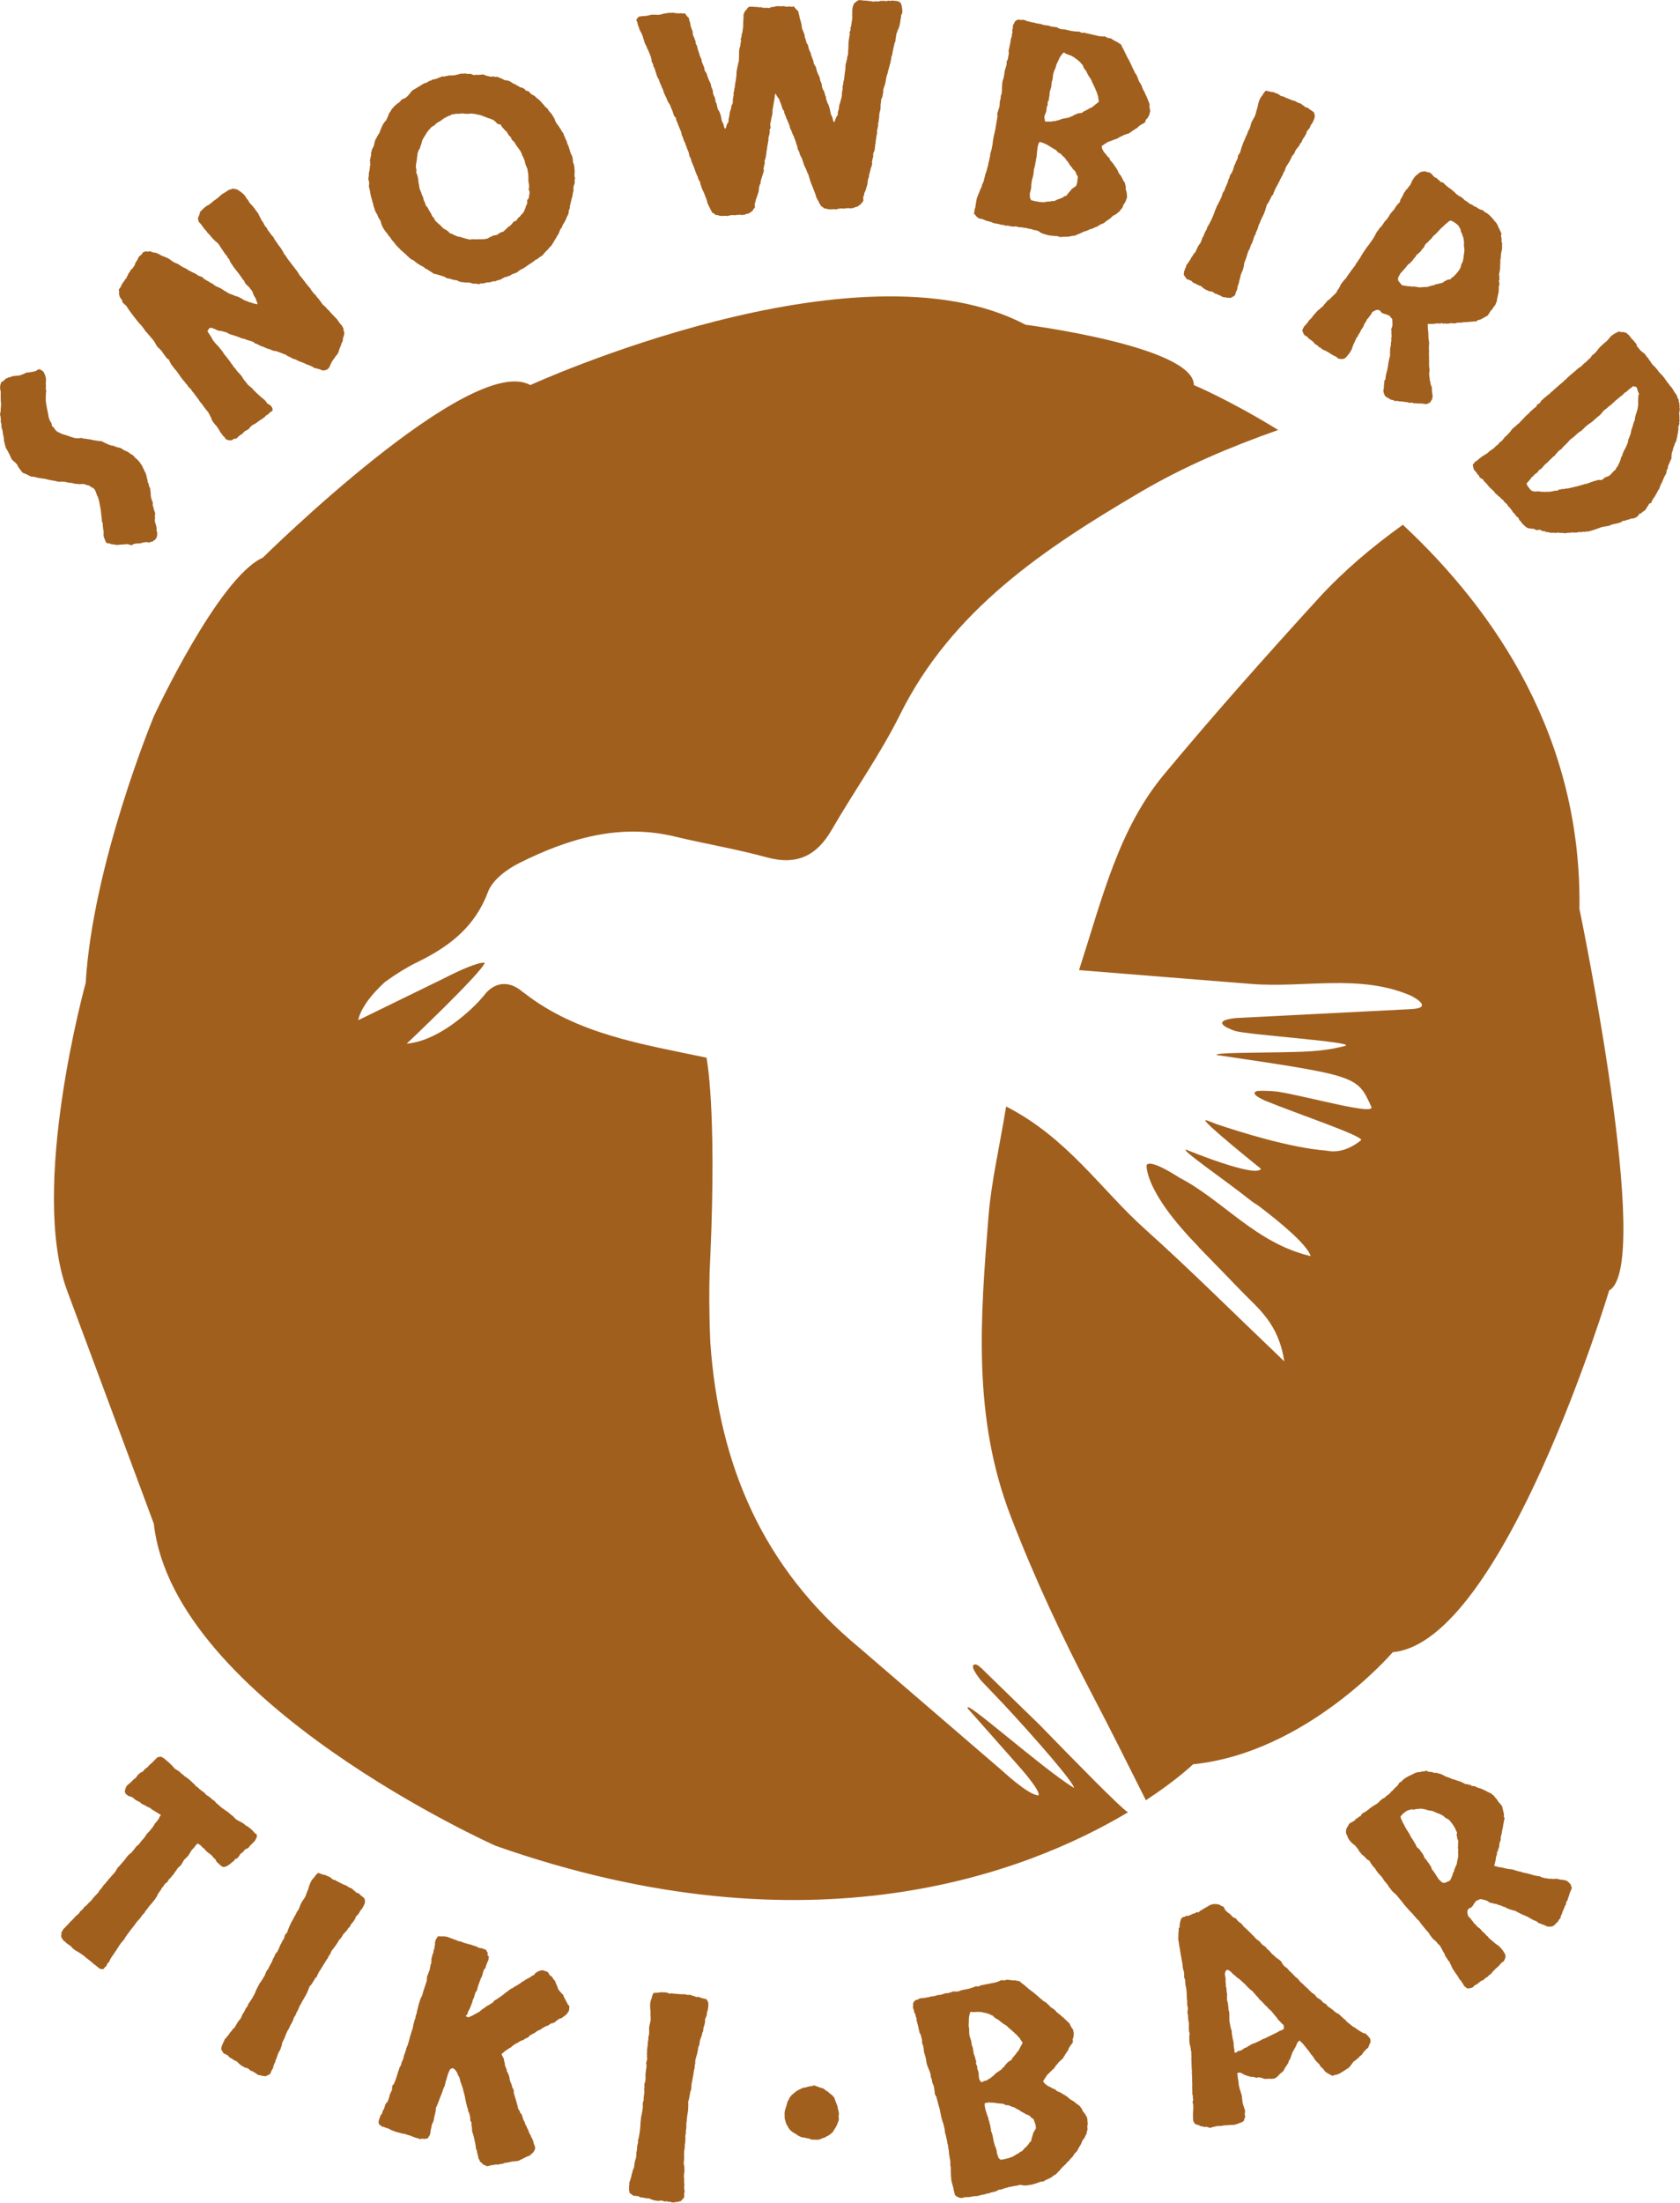 <svg xmlns="http://www.w3.org/2000/svg" xml:space="preserve" id="Layer_1" x="0" y="0" style="enable-background:new 0 0 1882.8 2467.8" version="1.1" viewBox="0 0 1882.8 2467.8"><style>.st0{fill:#a15f1e}</style><path d="M1 456.1c-.2.9-.3 1.8-.2 2.6.1.9-.2 2.8-.8 5.7.2.7.4 1.3.5 1.8.1.5.2 1 .2 1.6.2.7.3 1.5.2 2.4-.1.9-.1 1.7 0 2.6 0 .6.2 1.1.5 1.6s.3 1.6.2 3.3c0 .6.1 1.1.2 1.6s.4 1.2.7 2c.4 1.1.6 2.2.6 3.1 0 .9.2 2.3.7 3.9.4 1.1.6 3.1.7 5.8.2.4.3.8.4 1.2.1.4.4 1.5.8 3.5.3 1.6.8 3 1.6 4.2.2.4.5.9.9 1.5s1.1 2 2.2 4.2c.8 1.5 1.6 3.2 2.4 5.2.5 1 1.4 1.9 2.6 2.8 1.2.9 2.6 2.2 4 4 .2.4.3.8.4 1.2.1.4.7 1.3 1.8 2.8 1 1.4 2.1 2.9 3.4 4.5.6.5 1.3.9 1.9 1 .7.2 2.1.8 4.4 1.9.3.3 1.4.8 3.4 1.7.4.1.8.2 1.2.2.4 0 1.2.1 2.5.1.2.1.3.2.4.2.1 0 1.2.3 3.1.8l4.2.7c.2.1 1.5.3 3.9.5.3 0 .5 0 .7.2.2.1 1 .4 2.6.6 1 .3 2 .6 3 .7.9.1 1.9.3 2.7.5 1.2.2 2.3.4 3.3.6 1 .2 2.1.5 3.1.8l4.1-.1c.4.1.8.1 1 0 .2-.1 1.1 0 2.7.3.9.2 1.8.4 2.6.6.9.2 2.3.4 4.4.5.6 0 1.1.1 1.7.4.5.3 1.2.4 2.1.4 1 .4 2 .5 2.7.3.8-.1 1.6 0 2.5.5.5-.3 2-.5 4.3-.4.7.1 1.4.3 2.1.6.7.3 2 .7 4.1 1.1l2.8 1.9c1.8.7 3.1 1.7 3.8 3 .8 1.3 1.5 3.4 2.4 6.2.2.4.4.8.7 1.2.3.4.8 2 1.5 4.6.2.4.3.8.3 1.3 0 .4.3 1.9.8 4.5.4 1.7.7 3.3.9 4.8.2 1.5.4 3 .5 4.4.1 1.4.4 3.5.7 6.2-.2.9-.1 1.7.2 2.4.4.7.6 1.4.8 2.1-.1 1 .1 3.3.6 6.9.4 1.1.5 2.6.4 4.3-.1.7-.1 1.6 0 2.6s.6 2.4 1.4 4.2c.2.7.5 1.4.8 2.1.3.7.8 1.2 1.2 1.6.9.5 1.7.7 2.5.5.8-.1 1.6.2 2.6 1 1.1-.1 3.2.2 6.1.8l6-.5c.4-.2.8-.2 1.1-.1.3.1 1.8 0 4.5-.4.9.2 2.6.6 5.3 1.3.6-.3 1-.6 1.3-.9.3-.2 1.4-.6 3.1-1 2 .1 4.5-.1 7.3-.6.1-.4.3-.6.5-.6.2.1 1.5-.1 4-.4.6 0 1.2 0 1.9.2s1.3.2 1.9.2c.3 0 .4-.1.4-.3 0-.1 1.1-.5 3.4-.9.5-.9 1-1.3 1.5-1.3s1.3-.9 2.5-2.9c.3-1 .5-1.7.6-2.1 0-.4.1-1.7.2-4-.8-.9-1-2.1-.7-3.4-.1-.9-.1-1.6-.2-2.4-.1-.7-.5-2.2-1.2-4.4 0-.3-.1-.5-.3-.6-.2-.1-.2-1.1-.3-3 .1-.4.2-.8.2-1.2 0-.4 0-1.3-.1-2.7-.2-.1 0-1.4.3-3.7-.2-.4-.4-.9-.6-1.5-.2-.6-.5-1.4-.9-2.5-.2-.4-.2-.7-.2-1 .1-.2-.2-1.2-.8-3.1-.4-.8-.4-2.1-.1-3.7-.8-1.5-1.4-3.1-1.8-4.7-.4-1.6-.6-3.2-.7-4.6.2-.9.2-1.6 0-2.2-.2-.6-.4-2.1-.6-4.7-.2-.4-.4-.8-.7-1-.3-.3-.5-1-.6-2.1-.2-.7-.4-1.4-.5-2-.1-.6-.5-1.2-1.1-1.7.3-1 .1-2.6-.8-4.7-.1-1.7-.5-3.1-1-4 0-.6-.2-1-.4-1.4-.2-.3-.7-1.2-1.4-2.6 0-.6-.2-1.1-.6-1.5-.3-.4-1-1.9-2.1-4.4-.5-.4-.8-.9-1.1-1.5-.3-.6-1.2-1.9-2.8-3.8-.3-.3-.6-.5-.7-.8-.2-.3-.8-.7-1.8-1.4-.6-.5-1.3-1.2-2-2.1-.7-.9-1.3-1.5-1.8-1.9-.3-.3-.7-.4-1.1-.6-.4-.1-1.4-.7-2.8-1.9-.8-.7-1.5-1.1-2.2-1.4-.7-.3-1.4-.6-2.1-1-.9-.2-1.6-.6-2.3-1.1-.6-.5-1.8-1.2-3.4-2.1-.2-.1-.4-.2-.7-.2-.3 0-1.5-.2-3.7-.8l-3.8-1.6c-.6.1-1.1 0-1.7-.1-.6-.1-1.4-.3-2.4-.7-1.2-.5-2.4-1-3.5-1.5-1.1-.6-2.8-1.4-5.1-2.5-.3-.3-.5-.3-.4-.2 0 .1-1.3 0-3.9-.3-.3 0-1.5-.2-3.5-.6-.6 0-1 0-1.3-.1-.3-.1-1.3-.4-3.1-.8-1-.1-2-.2-3.1-.4-1-.2-2.3-.4-3.7-.6-.4-.1-.9-.1-1.3-.1s-1.2-.2-2.4-.7c-.4-.1-.8-.1-1.1.1-.3.2-1.5.3-3.6.3-.7-.1-1.4-.1-2.1-.2-.7 0-2-.4-4.1-1.1-.9-.2-1.8-.5-2.7-.9-.9-.4-1.8-.6-2.7-.9-1.2-.5-2.4-.8-3.7-1.1-1.2-.3-2.9-1-5.1-2.3-.6.1-1.7-.6-3.4-2.1-.8-.7-1.4-1.5-1.9-2.4-.5-1-1.3-1.8-2.4-2.4-.3-.5-.5-1.1-.5-1.8 0-.6-.3-1.7-1-3.1-.4-.1-.7-.3-.8-.7-.1-.4-.5-1.5-1.3-3.5-.4-.8-.6-1.7-.6-2.5-.1-.9-.3-2.3-.8-4.3-.2-.4-.2-.7-.2-1 .1-.2-.2-1.4-.8-3.5 0-.6-.1-1-.2-1.4-.1-.4-.3-1.7-.7-4.2 0-.6-.1-1.2-.2-1.9s-.1-1.9-.1-3.5c0-.6-.1-.9-.1-1.1 0-.1 0-1.2.2-3.3.2-.6.3-1.2.1-1.7-.2-.6 0-1.1.5-1.8-.5-1-.8-2.1-.7-3.4 0-.3 0-.6.1-.9.1-.3.1-1.7-.1-4.3 0-.6 0-1.1.1-1.7.1-.6.1-1.8.1-3.7 0-.6-.4-1.8-.9-3.6 0-.6-.2-1.1-.6-1.5-.3-.4-.6-1.1-.8-2.1-.5-.4-.9-.8-1.3-1.3s-1.6-1.2-3.8-2.2c-.6.1-1.3.3-2.1.8s-1.6 1-2.3 1.5c-.9.1-2 .3-3.4.7l-4.1.6c-.7.2-1.3.3-1.7.1-.4-.1-1.7.4-3.8 1.6-1.1.4-2.3.8-3.5 1.3-1.2.5-3.3.7-6.3.9-.3 0-1.5.2-3.6.5-1.2.8-2.3 1.2-3.4 1.1-.8.6-2.1 1.2-3.8 1.6 0 .6-.3 1-1.1 1.3-.8.3-1.1.8-.8 1.5-1-.3-2 .1-2.8 1.4s-1.3 3.4-1.3 6.3c.2.1.2.3 0 .4-.1.2.1 1.3.7 3.4v3.6c0 1.1 0 2.1-.1 3.1.2.4.2.7.2.7-.1.1-.1 1.1-.1 2.9.5 2.6.5 4.7.2 7.2zM133.6 330.3c.1.8.3 1.6.7 2.4.8 1.4 1.6 2.5 2.2 3.3.6.8.8 1.7.5 2.7.7.2 1.2.7 1.6 1.3.4.6 1.3 1.4 2.7 2.3l1.8 2.8c1.6 2.4 3.2 4.7 5 7 1.7 2.3 3.7 4.8 5.8 7.5 1 1.3 2.1 2.5 3.2 3.7 1.2 1.2 2.2 2.4 3.2 3.7.5.6.9 1.3 1.3 1.9.4.6.8 1.3 1.5 2.1.5.6 1 1.3 1.6 1.8.6.6 1.2 1.3 1.8 2.1 1.5 1.7 3 3.4 4.5 5.2 1.5 1.8 2.7 3.5 3.4 5.2.3.3.5.7.6 1.1.2.4.9 1.5 2.3 3.2.7.2 1.6 1.1 2.7 2.5.7.5 1.2 1.1 1.6 1.8.4.7.9 1.5 1.5 2.3 1.4 1.8 2.2 2.8 2.4 3.1.3.8.9 1.5 1.6 2.1.7.6 1.5 1.2 2.5 1.7-.1.6.1 1.1.4 1.6.4.5 1 1.6 1.7 3.3l4.3 5.6c.8.7 1.7 1.8 2.8 3.4 1.1 1.6 2.2 3.1 3.3 4.6.2.3.4.6.4.8 0 .2.6.9 1.8 2.1.1.2.1.2 0 .2s.5.8 2.1 2.4l2.2 2.9c.7.5 1.1 1.1 1.4 1.6.3.5.7 1.1 1.2 1.8.8.7 1.5 1.4 2.2 2.1.7.7 1.5 1.9 2.5 3.5.2.3.6.7 1.1 1.2.5.5 1 1.2 1.5 2.1 1 1.3 1.9 2.5 2.8 3.6.9 1.1 1.7 2.3 2.4 3.6.7 1 1.5 1.9 2.3 2.7.8.8 1.4 1.8 2 2.9l3.7 4.8c.3.3.5.6.9.9.3.3 1 1.3 1.9 3.2.5.9.9 1.8 1.3 2.5s1.1 2.4 2.1 4.9c1 1.6 2.1 3 3.3 4.3 1.3 1.3 2.2 2.5 2.8 3.6.3.3.5.8.9 1.4.3.6 1.1 1.9 2.3 3.8l2 2.7c.1.2.1.3.1.3-.1.1.7.8 2.2 2.1.3.3.5.8.9 1.4.4.6.7 1 1.1 1.2.8.4 1.5.7 2.2.8.6.2 2 .2 4 .2.5-.4 1.4-1 2.8-1.8 1.3.3 2.3 0 3.2-.9.8-.9 1.7-1.7 2.7-2.5.5-.4 1-.7 1.5-1 .5-.3 1-.6 1.3-.8.6-.5 1.2-1 1.6-1.6.4-.6 1-1.1 1.6-1.6.5-.4 1-.6 1.5-.8.5-.2 1-.4 1.5-.8.8-.3 1.4-.8 1.8-1.4.4-.6 1-1.3 1.7-2.1 1.2-1.2 2.5-2.1 4-2.7.9-.5 1.8-1 2.5-1.5s1.5-1.1 2.3-1.8c1.7-1.1 3.4-2.2 5-3.3 1.6-1.1 2.8-2.2 3.7-3.4 1-.3 1.8-.8 2.4-1.4.5-.7 1.2-1.3 2-1.9.4-.5.8-.9 1.3-1 .5-.1 1-.5 1.3-1 .3-2.3-.7-4.4-2.9-6.2-.7-.5-1.3-.9-1.9-1-.6-.1-1.6-1.3-2.9-3.3-.4-.5-.8-.9-1.2-1.4-.5-.4-1.6-1.3-3.4-2.7-.4-.2-1.7-1.4-3.9-3.6-1.3-1-2.2-1.8-2.5-2.3-.4-.2-.7-.4-.8-.8-.1-.3-.7-.8-1.8-1.5-.2-.3-.5-.7-.6-1.1-.2-.4-.8-.9-1.8-1.7-.5-.4-.9-.7-1.1-.9-.2-.2-1.2-1.1-3-2.5-.4-.5-.7-1-1-1.5-.3-.5-1.3-1.7-2.9-3.5-.7-1-1.4-2-2-3.1-.6-1.1-1.3-2-2-2.7-.7-1-1.6-1.9-2.5-2.7-.9-.8-2.3-2.6-4.1-5.3-.8-.4-1.4-.9-1.6-1.6-.3-.7-.6-1.3-1-1.8-.2-.3-.4-.5-.6-.5-.1 0-.7-.8-1.6-2.4l-2-2.7-3-3.9c-1.2-1.2-2.1-2.4-2.8-3.6-.6-1.1-1.5-2.4-2.9-4-1.3-1.5-2.5-3-3.5-4.3-.8-.7-1.6-1.4-2.3-2.3-.8-.8-1.8-2-3-3.7-.6-.8-1.3-2-1.9-3.5-.5-.6-.9-1.3-1.3-1.9-.4-.6-.7-1.2-1.1-1.7-1.2-1.6-1.9-2.9-2.1-3.8.8-.3 1.2-.8 1.3-1.4.1-.6.4-1 1-1.2.8-.6 1.7-.8 2.6-.4.9.3 2.4.9 4.5 1.6.7.5 1.3.9 2 1.1.7.2 1.3.4 1.9.5 1.3 0 2.4.2 3.2.4.8.3 1.7.5 2.7.8.6.1 1.1.2 1.7.4.6.2 2.1 1 4.7 2.4l3.4.9c.4.2 1.8.7 4.2 1.4l5 2c.4.2.7.3.9.2.2 0 1 .2 2.4.6 1.4.5 2.6.9 3.7 1.4.9.1 2.9.7 6.1 1.9.4.2.7.4.9.7.2.2.8.7 1.9 1.4.7 0 1.4.1 1.9.5s1.8 1 3.9 2c1 .3 1.9.6 2.9 1s2.4 1 4.3 1.9c.6.1 1.7.4 3.4.9.8.7 2.2 1.2 4.3 1.7.4.2.8.2 1.1.1.3-.1 1.7.3 4.2 1.2.7.2 1.3.5 2 .8.6.3 2.2.9 4.7 1.8.6.1 1.3.5 2.2 1.2.9.7 1.7 1.1 2.2 1.2 1 .3 2.1.9 3.3 1.7.9.6 1.9.9 3 1.2 1.1.2 1.9.6 2.6 1.1.9.6 1.9 1 2.8 1.3.9.3 2.8 1.1 5.7 2.2.7.2 1.3.5 1.8.9s1.1.6 1.7.7l3.7 1.4c.8.4 1.5.7 2.1 1 .6.3 1.2.8 1.7 1.4.7 0 1.4 0 2.1.3.7.2 1.3.4 1.9.5.6.1 1.1.2 1.7.4.6.2 1.9.8 4.1 1.6.9-.2 1.7-.3 2.6-.4.8-.1 1.5-.4 2.2-.9 1.4-.8 2.4-2 3-3.6.6-1.6 1.1-2.9 1.7-3.8.6-1.5 2.1-3.6 4.3-6.4.2-.7.7-1.3 1.3-1.8.6-.5 1.4-1.6 2.2-3.2.4-1.1.7-2 .9-2.8.2-.8.8-2.5 1.9-5.1.2-.4.4-.9.5-1.6.2-.6.7-1.8 1.7-3.6.1-.6.1-1 .1-1.4 0-.4.1-1.3.5-2.9.6-.9.8-1.8.8-2.7 0-.9.2-1.7.5-2.5-.4-.5-.6-.9-.8-1.3-.2-.4-.3-1.1-.3-2.1.1-.6 0-.9-.1-1.1-.1-.2-.6-1.2-1.6-3-.4-.5-.8-.9-1.2-1.4-.5-.4-.9-.9-1.2-1.4-1-1.3-1.8-2.4-2.4-3.4-.6-.9-1.3-1.8-2.1-2.4l-3.8-4c-.9-.8-1.7-1.7-2.4-2.6-.7-.9-1.4-1.7-2.2-2.4-.2-.3-.5-.6-.8-.7-.3-.2-1-1.1-2.3-2.7-.7-.5-1.8-1.5-3.3-2.8-.5-.6-.9-1.3-1.3-1.9-.4-.6-1.4-2.1-3.1-4.3-.2-.3-.6-.7-1.1-1.2-.5-.5-1-1-1.3-1.5-.6-1.1-1.2-1.9-1.9-2.4s-1.3-1.2-1.9-2c-.6-.8-1.2-1.5-1.7-2.2-.5-.6-1-1.5-1.6-2.6l-3.4-3.9-5.9-7.7c-.4-.5-.8-.9-1.2-1.4-.5-.4-.8-.8-1-1.1l-2.9-4.7-8.5-11.1-2.6-3.4c-.7-1.2-1.4-2.4-2.2-3.3-.7-1-1.5-1.9-2.2-2.9-.2-.3-.3-.6-.2-.8.1-.2-.3-.9-1.3-2.2-.2-.3-.5-.7-.6-1.1-.2-.4-.6-1-1.2-1.8l-2.8-3.6c-.5-.9-1.1-1.9-1.8-2.8-.7-1-1.4-1.8-2-2.7-.7-1.5-1.2-2.5-1.6-3-.6-.8-1.3-1.6-2-2.3-.7-.7-1.6-2.1-2.9-4-.1-.2-.2-.2-.3-.1-.1.1-.7-1-1.9-3.2-.2-.6-.5-1.1-1-1.5-.5-.4-.8-.8-1.1-1.1-.5-.9-.9-1.9-1.5-2.9-.5-1-1-1.8-1.3-2.2-.2.1-.8-.8-1.8-2.8l-2.4-4.7c-.3-1.1-.9-2-1.7-2.9-.8-.9-1.6-2-2.3-3.2l-3.2-4.1c-.9-.8-1.7-1.6-2.3-2.3-.6-.7-1.2-1.5-1.6-2.4-.2-.3-.5-.7-.6-1.1-.2-.4-.8-1.1-1.8-2.1-.6-.8-1.1-1.5-1.3-2.2-.3-.7-1.4-2-3.3-3.8-2-1.6-4.2-3.1-6.6-4.6-.6-.1-1-.1-1.2 0-.2 0-1.3-.2-3.3-.8-.6.5-1.3.8-2 .9-.7.1-1.3.3-1.9.5-.8.3-1.5.7-2.1 1.2-.6.5-1.8 1.2-3.3 2.2-1.9.9-3.4 2-4.8 3.3-1.3 1.3-2.6 2.4-3.9 3.4-1 .7-1.9 1.4-2.7 1.9-.9.5-1.7 1.3-2.6 2.2-.2.4-.6.7-1.2.9-.6.2-1.4.8-2.4 1.9-.9.2-1.9.7-3 1.6-.6.5-1.3 1-1.9 1.5-.6.5-1.3 1.1-2 1.9-.3.2-.5.4-.5.6 0 .1-.7.7-2 1.7-.2.4-.3.8-.4 1 0 .3-.3 1.3-.8 2.9l-1.6 3.9c.2.9.4 1.6.6 2 .2.5.3 1 .2 1.6 1.8 1.7 3.3 3.5 4.6 5.5 1.3 2 2.7 3.7 4.4 5.3.3.3.3.5.3.6-.1.1.5.8 1.8 2.1 1.2 1.2 2.2 2.3 3 3.4.9 1.1 2.3 2.7 4.4 4.7.8.7 1.5 1.2 2.1 1.7.6.4 1.1 1 1.6 1.6.5.6.9 1.3 1.3 1.9.4.6.7 1.2 1.1 1.7 1.6 2.4 2.9 4.4 4 6 1.1 1.6 2.3 3.1 3.6 4.4-.1.6 0 1.1.4 1.5.3.4.9.9 1.6 1.6.7 1.5 1.1 2.6 1.3 3.2l2.7 4c1.2 1.9 2.6 3.7 4.1 5.5 1.5 1.8 3.5 4.5 6.1 8.2.2.6.6 1.2 1.2 1.8.6.6 1 1.1 1.4 1.6.3.8.6 1.4.9 2 .3.5.6 1.1 1 1.5l4.4 4.3c.3.3.4.6.4.8 0 .2.7 1 2 2.3.5.9.8 1.7 1 2.3.2.6.5 1.3.8 2.1.3 1.1.8 1.9 1.4 2.6.6.7 1.3 2.1 1.8 4.2.3.8.6 1.4.9 2 .3.5.5 1.2.5 1.9-.6.2-1.2.2-1.7 0s-1.7-.5-3.6-.9c-.3 0-.6-.1-.8-.3-.3-.2-1.5-.6-3.8-1.1-1.1-.7-2.5-1.3-4.3-1.7-.7-.2-1.2-.5-1.6-.9-.4-.3-1.9-1.2-4.5-2.5-.9-.6-1.9-.9-3-1.2-1.1-.2-3-.9-5.7-2.2-1.1-.1-2.7-.8-4.5-1.9-1.6-1.1-3-1.9-4.2-2.5-.4-.2-.7-.4-.9-.7-.2-.2-1.2-.8-2.9-1.8-.8-.4-1.5-.7-2.1-1-.6-.3-1.3-.6-2-.8-.7-.2-1.3-.6-1.9-1-.6-.4-1.8-1.4-3.7-2.8-.9-.1-1.5-.4-2.1-.9-.5-.5-1.2-.9-2-1.3s-2.2-1.1-4-2.3c-.9-.6-1.5-1.1-1.8-1.5-.2-.5-.9-.9-2-1.4-.9-.1-2.3-.7-4.3-1.7-.4-.5-.8-.8-1.2-1-.4-.2-1.3-.7-2.6-1.4-.3 0-.6-.1-.8-.3-.3-.2-1.4-.8-3.5-1.8-.7-.2-1.3-.6-1.9-1-.6-.4-1.3-.9-2.1-1.3-.1-.2-.3-.3-.5-.4-.2-.1-1.3-.6-3.4-1.6-.8-.4-1.5-.8-2-1.1-.5-.4-1.6-1.1-3.2-2.2-.9-.6-1.8-1-2.7-1.2-.8-.3-2.2-.9-4.1-2.1-.5-.4-1-.7-1.4-1.1-.4-.3-1.3-1-2.8-1.9-.5-.4-1.1-.6-1.6-.9-.5-.2-1.2-.4-1.9-.7-1.6-.8-2.9-1.3-3.9-1.6-.4-.2-.7-.3-.9-.4-.2-.1-1.2-.7-3.1-1.8-.2.1-.2.1-.2 0s-1-.6-3.1-1.3c-1.7.1-3.7-.5-5.9-1.6-.6-.1-1.1 0-1.7.3-.5.3-1.2.2-2-.2-.8.3-1.2.4-1.4.1-.2-.2-1.3.2-3.3 1.2-.5 1.4-1.8 2.8-4 4.3-.7.8-1.3 1.9-1.7 3.2-.2.4-.3.7-.4.9-.1.2-.8 1.2-2 2.9-.2.4-.4.9-.5 1.6-.2.6-.4 1.2-.8 1.7-.4.8-1.1 1.9-2.2 3.2.1.5-.2.7-.9.9-.7.1-1.3 1.1-2 2.9-.2.4-.5.8-1 1.2-.5.4-.9 1.2-1.2 2.4 0 .3-.1.5-.3.6-.2.1-.7 1.1-1.5 3.1-.8.6-1.6 1.6-2.3 3-.4.5-.7.9-.9 1.1-.2.2-1 1.4-2.3 3.7-.2.4-.4.9-.5 1.3-.1.5-1 1.7-2.5 3.7.5.9.6 2.1.4 3.5-.1.7.1 1.4.2 2.2zM714.5 26.7c.2.4.7 1.8 1.5 4.2.3.8.5 1.5.7 2.1.2.6 1.1 2.2 2.4 4.7.5.8.9 2 1.4 3.6.2.6.4 1.3.6 2.1.2.8.5 1.8 1 3 0 .8.6 2.3 1.8 4.5.2.4.5.9.9 1.6.4.7.3 1.3 0 1.7.6.2 1 .4 1.1.8.1.4.7 1.7 1.6 3.9.2.4.5.9.7 1.5.2.6.4 1.2.4 1.8.6.4.9 1 .9 1.8-.1.8.1 1.4.6 1.8 0 .2.1 1.3.2 3.3.4.4 1 1.5 1.7 3.2.2.4.3.8.2 1.2-.1.4.2 1.1.9 2.1.2.6.5 1.2.7 1.8l1.5 4.5c.8 3.2 1.8 5.5 2.9 6.8.2.8.9 2.5 1.8 5.1.5.8.8 1.6 1.1 2.4.3.8.6 1.7 1.1 2.7.2.4.5.8.7 1.3.2.5.6 1.7 1.2 3.7 0 .4.6 1.7 1.8 3.9.2.6.5 1.2.9 1.9.3.7.8 1.8 1.3 3.4.9 1.6 1.9 3.1 3 4.7.3 1.2.6 2.2 1 3 .4.8.8 1.7 1.2 2.7.2.4.4.9.6 1.5.1.6.5 1.7 1 3.3.1 1 1 2.3 2.7 3.8-.2.6-.1 1.2.1 1.8.2.6.5 1.2.7 1.8.3.8.6 1.5.9 2.1.3.6.7 1.5.9 2.7.4.4 1 1.8 1.8 4.2.5 1 .9 1.9 1.2 2.8.4.9.6 2.1.7 3.5.9 1.4 1.7 3.5 2.5 6.6.4.6.8 1.2 1 1.9.2.7.6 1.2 1 1.6-.4.4-.3.9.1 1.5s.9 1.8 1.4 3.6l1.8 4.2c.2.6.5 2.1.9 4.5.4.4.8.9 1 1.6.2.7.5 1.2.7 1.6.2.6.4 1.1.4 1.7 0 .5.6 2.1 1.8 4.6.7 1.6 1.4 3.3 2 5.2.6 1.9 1.5 4.2 2.7 7 .4.4.7 1.1.9 2.2.2 1.1.8 2.5 2 4.3.5.8.7 1.6.8 2.4 0 .8.3 1.7.8 2.7.3 1.6 1.4 4.3 3.3 8 .2.6.5 1.2.7 1.9.2.7.6 1.6 1.1 2.8.2.4.7 1.6 1.4 3.6.2.6.4 1.3.4 2s.3 1.4.7 1.9c.5 1.2 1 2.3 1.6 3.3.6 1 1.1 2.2 1.6 3.6.6.6 1.2 1.6 1.7 2.9.4.4.8.6 1.1.5.3 0 1.3.7 3 2.3.8-.3 1.5-.2 2.1 0 .6.3 1.3.5 1.9.6 1.6.3 3.2.4 4.7.2s3-.1 4.4.2c1.2-.5 2.6-.8 4.2-1 1.6-.2 3-.1 4.3.2 1-.5 1.7-.6 2.3-.4.5.2 1.3 0 2.3-.4 1 .3 2.2.5 3.4.4 1.2-.1 2.3-.3 3.3-.5.4-.2.6-.4.7-.5.1-.1 1.1-.3 3.2-.7.4-.2.9-.6 1.5-1s1.6-1.1 2.9-2c.3-1.2 1.2-2.4 2.5-3.5-.1-1-.1-2.2-.1-3.7 0-1.4.3-2.5.9-3.1-.1-1 .1-1.9.4-2.6.4-.7.8-1.9 1.3-3.6.2-.2.3-.4.3-.6 0-.2.4-1.6 1.3-4.1l.6-4.9c.3-2.1.8-3.5 1.6-4.4-.1-1 .2-2.8.9-5.2.7-2.1 1.3-3.9 1.8-5.6l.9-3c.2-.9.1-2-.4-3.2.4-.4.6-.8.5-1.3 0-.4.3-1.7 1-4 .2-.6.1-1.2-.1-1.8-.2-.6-.1-1.5.4-2.8.6-.8 1-2.9 1.4-6.2.2-.6.2-1.2.2-1.7s0-1.1.2-1.7c.3-.8.5-1.7.5-2.5s.2-2.2.6-4.3l.9-4.9c.2-.6.2-1.2 0-1.7-.1-.5.1-1.9.8-4.2.4-.6.5-1.3.5-2s.1-1.3.5-1.7c-.7-.8-.7-1.8 0-3.1.6-1.3.8-2.1.6-2.5 0-.6-.1-1.2-.3-1.8-.1-.6-.1-1.1.1-1.5 0-.8.1-1.5.3-2.2.3-.6.5-2 .8-4 0-.4.1-.8.2-1.1.2-.3.4-1.3.7-2.9.3-1 .5-2.2.4-3.5-.1-1.3 0-2.5.4-3.5l1.3-8.3c.2-.6.3-1.3.5-2.2.1-.8.2-1.5.2-2.1.1-.8.3-1.6.3-2.3.1-.7.3-1.4.6-2 .7 1 1.2 2 1.7 2.9.5 1 1.2 2 2.3 2.9.3 1 .6 1.9.9 2.8.4.9.8 1.8 1.2 2.8.5 1.2 1 2.8 1.5 4.8 0 .4.2.8.5 1.2.3.4.9 1.3 1.8 2.6-.2.6-.1 1.2.1 1.8.2.6.5 1.2.7 1.8.9 2 1.5 3.6 1.8 4.8.4.4 1 1.7 1.8 3.9.5 1 .9 2 1.3 3s.6 2.1.7 3.3c.5 1 .9 1.9 1.4 2.8.5.9 1 2.2 1.5 4 .4.6.8 1.2 1 1.9.2.7.6 1.2 1 1.6-.4.4-.4.9.1 1.4.4.5.9 1.6 1.4 3.4.1 1 .6 2.5 1.5 4.5.2.6.5 2.1.9 4.5.4.4.8.9 1 1.6.2.7.5 1.2.7 1.6.2.6.4 1.2.4 1.7s.7 1.9 2.1 4.3c.7 1.6 1.3 3.4 1.9 5.4.5 2 1.5 4.4 2.9 7.1.4.4.7 1.1.9 2.1.2 1 .8 2.4 1.9 4.2.5 1.6 1 3.4 1.6 5.4.3 1 .5 1.9.8 2.7.3.8 1 2.6 2.2 5.4.2.6.5 1.2.7 1.9.2.7.6 1.6 1.1 2.8.2.4.7 1.6 1.4 3.6.5 1.6.9 2.9 1.2 3.9.5 1.2 1.1 2.3 1.7 3.2.7 1 1.3 2.2 1.7 3.6.6.4 1.2 1.3 1.7 2.9.4.2.8.3 1.1.4.3.1 1.2.9 2.7 2.4.8-.3 1.5-.3 2.1 0 .6.3 1.3.5 1.9.6 1.9.3 3.5.3 5 .1 1.5-.2 2.9-.1 4.1.2 1.2-.5 2.6-.8 4.2-1 1.6-.2 3.1-.2 4.6.2 1-.5 1.7-.6 2.1-.4.4.2 1.1 0 2.1-.4 2.3.5 4.5.4 6.7-.1.4-.2.7-.4.9-.5.2-.1 1.3-.4 3.3-1 .4-.2.8-.5 1.3-.8.5-.3 1.4-1.1 2.8-2.2.4-.6.8-1.2 1.3-1.8.5-.5.9-1 1.3-1.5-.1-1-.1-2.2-.1-3.7 0-1.4.4-2.5 1.2-3.1-.3-1-.2-1.9.3-2.6.5-.7 1.1-2.5 2-5.2 0-.2 0-.5.1-.8l.9-2.7.6-4.6c.3-2 .8-3.5 1.5-4.4-.2-.4-.3-.8-.2-1.2.1-.4.4-1.9 1.1-4.3.3-1 .6-2 .7-2.8.1-.8.4-1.7.8-2.5.3-1 .6-2.1.9-3.1.2-1 .1-2-.3-3 .4-.4.6-.9.5-1.4 0-.5.3-1.8 1-3.9.2-.6.2-1.2 0-1.8-.1-.6 0-1.5.3-2.8.4-.4.6-1 .8-1.6.2-.6.3-1.1.5-1.6.2-.4.2-.9.2-1.5s.2-2.2.6-4.9c.3-.8.5-1.7.4-2.5 0-.8.2-2.2.6-4.3.2-.4.2-.7.1-.9-.1-.2.1-1.5.8-4 .2-.6.2-1.2 0-1.8-.1-.6 0-1.9.5-4 .4-.6.5-1.3.5-2s.1-1.3.5-1.7c-.4-.8-.5-1.5-.3-2.1.3-.6.5-1.4.6-2.2.2-.4.2-1 .2-1.7s.1-1.6.4-2.6c.1-1 .2-2 .1-2.9 0-.9.1-1.8.4-2.6.2-.6.3-1.3.5-2 .1-.7.3-1.4.5-2 .1-1 .2-2 .1-2.9-.1-.9 0-1.9.1-2.9.2-.6.4-2.4.6-5.2.2-.4.5-.9.8-1.6.4-.6.5-1.2.5-1.6.4-.6.5-1.1.4-1.5-.1-.4.1-1.4.6-3.1-.1-1.4 0-2.5.1-3.4.3-1 .6-1.9.9-2.7.3-.7.6-1.6.9-2.7.5-1.9.9-3.8 1.2-5.9.3-2.1.8-4 1.5-5.9.4-.8.6-1.6.6-2.3 0-.7.2-1.5.6-2.3.5-1.9 1.1-3.9 1.7-6.2.3-.8.6-1.6.6-2.2.1-.6.3-2 .8-4 0-.4 0-.9.1-1.5s.4-1.8 1.2-3.4c0-.6.1-1.7.4-3.4.3-1.2.7-3 1.2-5.3.3-1.2.6-2.3.7-3.2.1-.9.5-1.7 1.1-2.4.1-1.8.2-3.4.5-4.8.2-1.3.5-2.9.8-4.8.6-.4.8-1 .8-1.6 0-.6.4-1.7 1.3-3.1 1.2-2.9 2-6.5 2.4-10.8.5-1.3.7-2.8.6-4.6 1-1.1 1.4-2.4 1.4-3.9s-.1-3.2-.5-5c-.1-1-.3-2.3-.9-3.9-.4-.4-.7-.8-.8-1.2-.1-.4-.9-.9-2.4-1.4-.4 0-.7-.1-.8-.3-.1-.2-1.4-.3-3.8-.4-1-.3-2.1-.4-3.1-.1-1 .3-2.2.2-3.7-.1-.6.2-.9.4-1 .5-.1.1-1.4 0-3.8-.2-.4-.2-.8-.2-1.1-.1.7.1-.5.1-2.6.1-.4 0-.8.2-1 .4-.3.2-1.6.3-3.8.2-.6-.2-1.3-.2-2 0-.7.1-1.4.2-2 .3-.4-.4-.9-.6-1.3-.5-.4 0-1.6-.1-3.7-.4-.4 0-.8 0-1.2-.2-.4-.2-1.5-.2-3.4-.1-.6-.2-2.3-.4-4.9-.6-1 .1-1.8.3-2.3.6-.5.3-1.8 1.4-3.9 3.1-1.3 2.5-1.9 4.8-2 6.8 0 .2 0 .4-.1.6-.1.2-.1 1.1 0 2.7-.1 1.6-.1 3.3 0 4.9.1 1.6 0 3-.4 4-.2.6-.2 1.2-.2 1.8 0 .6 0 1.1-.2 1.5-.2.6-.3 1.3-.3 2s-.3 1.7-.9 3c-.2.6-.1 1.1.1 1.5.2.4-.2 1.7-1.3 4 .5.8.6 1.6.3 2.6-.2.9-.6 2.9-1 6-.1.8-.3 1.5-.3 2.2-.1.6-.1 1.2 0 1.8-.1 1-.2 1.9-.1 2.6 0 .7 0 2.4-.3 5.1-.1 1.2-.2 2.3-.1 3.1.1.8-.4 2.4-1.2 4.7.2.6.2 1.2 0 1.7-.3.5-.5 1.3-.6 2.3l-1 3.7c-.1 1-.2 1.9-.1 2.8 0 .8-.1 2.1-.4 4l-.6 4.3c-.1 1-.2 2-.3 2.8-.1.8-.2 2.1-.5 3.7-.4.8-.6 1.7-.6 2.5-.1.8-.2 1.6-.3 2.5-.2.4-.4.9-.5 1.4-.2.5-.1 1.6.2 3.2-.4 0-.5.2-.4.6.1.4-.1 1.5-.5 3.4-.2.4-.2.9-.1 1.5s0 2-.5 4.3l-1 3.4c0 .4-.1.8-.2 1.2-.2.4-.6 1.8-1.3 4-.3 1.7-.4 2.9-.4 3.7-.3 1-.7 2.2-1 3.4-.3 1.2-.4 2.5-.1 3.7-1 .7-1.9 2.3-2.8 4.8 0 .2-.4 1.4-1.3 3.4-.6-.4-1-1-1.2-1.8-.2-.8-.5-2.2-1-4.2-1.1-1.6-1.9-3.5-2.2-6-.4-2.4-1.1-5.2-2.4-8.4-.4-.6-.8-1.2-1-1.9-.2-.7-.6-1.9-1.2-3.7-.2-.4-.3-.8-.2-1.4.1-.5-.2-1.5-.9-2.8-.2-.6-.4-1.1-.4-1.5 0-.4-.5-1.8-1.5-4.2-.4-.4-.7-.7-.7-.9 0-.2-.4-1.2-1.1-3-.1-.8-.1-1.7-.2-2.6-.1-.9-.7-2.4-1.8-4.6-.1-2-.7-3.9-1.6-5.6-.9-1.7-1.6-3.4-2.2-5.2-.3-1-.5-2-.6-2.9-.2-.9-.9-2.3-2.3-4.3-.4-.6-.6-1.3-.6-2.1s-.4-2.2-1.3-4.2c-.5-1.2-.9-2.3-1.3-3.4s-.6-2.1-.7-3.2c-.6-.6-1.2-1.8-1.7-3.6-.5-.8-.7-1.5-.7-2.1 0-.6-.3-1.7-.8-3.3-.6-.6-1.2-1.5-1.7-2.9 0-.4-.1-.7-.2-.9-.1-.2-.4-1.4-1-3.6-.5-.6-.6-1.3-.6-2.3 0-.9-.4-2.5-1.4-4.6 0-.2-.1-.4-.2-.6-.1-.2-.5-1.2-1.3-3-.3-1-.4-1.9-.5-2.7 0-.8-.1-1.6-.2-2.4-.2-.6-.4-1.3-.6-2.1l-.6-2.4c-.5-1-.7-1.8-.8-2.4 0-.6-.2-1.3-.4-2.1 0-.6-.2-1.2-.4-1.8-.2-.6-.5-1.8-.8-3.6-.4-.4-.9-.8-1.3-1.3s-1.3-1.4-2.6-2.7c-.4 0-.5-.3-.4-.9.2-.6-.9-.7-3.1-.1-.8-.4-1.7-.5-2.6-.4-.9.1-1.9.1-2.9.2-.4 0-1.7-.2-4-.7-1 .1-1.9.2-2.7.3-.8.2-1.7 0-2.8-.6-.4.6-.8.8-1.2.5-.4-.3-1.5-.1-3.3.7-.4 0-1 .1-1.8.1s-1.6.2-2.4.5c-.4 0-.6.2-.7.5-.1.3-1 .3-2.9 0-.6-.2-1.3-.2-2 0s-2.3 0-4.8-.5c-.6-.4-1.1-.4-1.4-.2-.3.2-1.7.1-4.1-.4-1.4.1-2.5.1-3.4-.1-.8-.1-2.4-.2-4.6 0-.6 0-1.8 1.2-3.4 3.6-1.2.9-2.1 2.5-2.8 4.8-.2.6-.2 1.3-.2 2s.1 1.3.1 1.7c0 .2 0 .4-.1.6-.1.2-.2 1.3-.2 3.4-.1 1.2-.2 2.4-.1 3.5s-.1 3.2-.5 6.3c-.2.6-.3 1.3-.3 2-.1.7-.3 1.7-.9 3-.2.4-.2.9-.1 1.4.1.5-.2 1.9-1.1 4.2.5.8.6 1.6.3 2.6-.2.9-.4 1.9-.6 2.9.1 1.4-.1 2.6-.7 3.4l-.7 3.7-.1 7.9c-.1 1-.2 1.9-.1 2.8 0 .8-.4 2.5-1.2 5 .2.4.2.9-.1 1.5-.3.6-.5 1.4-.6 2.2l-.7 3.7c-.1 1-.2 2-.1 2.9.1.9-.1 2.2-.4 3.8-.2.2-.2.5-.1.8.1.3-.1 1.6-.5 3.9-.2.8-.3 1.7-.5 2.5s-.3 2.2-.4 4c-.4.6-.6 1.4-.6 2.3 0 .9-.1 1.7-.3 2.3-.2.6-.3 1.1-.5 1.6-.2.4-.1 1.4.2 3-.4 0-.5.2-.4.6.1.4-.1 1.5-.6 3.4-.2.4-.2 1 0 1.7.1.7 0 2.1-.5 4.2-.6 0-1 1.2-1.3 3.4 0 .4-.1.8-.2 1.2-.2.4-.6 1.8-1.3 4-.2.6-.3 1.3-.3 2-.1.7-.2 1.4-.3 2-.1 1-.4 2.1-.7 3.3-.3 1.1-.4 2.3-.1 3.5-.8.9-1.6 2.3-2.5 4.4.1 1-.4 2.3-1.3 3.7-.6-.4-1-1-1.2-1.8-.2-.8-.5-2.1-1-3.9-1.1-1.6-1.9-3.6-2.2-6.1-.4-2.5-1.3-5.4-2.7-8.5-.6-.4-1-.9-1.2-1.6-.2-.7-.5-2.1-1-4.1-.2-.4-.3-.8-.2-1.2.1-.4-.3-1.4-1.3-3-.2-.6-.3-1.1-.2-1.5.1-.4-.3-1.8-1-4.2-.4-.4-.6-.7-.7-.9 0-.2-.4-1.3-1.1-3.3 0-.6-.1-1.4-.1-2.3-.1-.9-.7-2.4-1.8-4.6-.1-2-.7-3.9-1.6-5.5-.9-1.7-1.6-3.4-2.2-5.2-.5-1-.8-1.9-.9-2.8-.2-.9-.9-2.3-2.3-4.3-.5-.6-.6-1.3-.6-2.1s-.4-2.2-1.3-4.2c-.5-1-.9-2.1-1.4-3.3-.5-1.2-.7-2.3-.5-3.3-.4-.4-.7-.9-.9-1.6-.1-.7-.4-1.3-.9-1.9-.3-.8-.5-1.5-.6-2.1-.1-.6-.5-1.7-1-3.3-.5-.8-1-2.5-1.5-5.1 0-.6-.2-1.2-.6-1.8-.3-.6-.6-1.1-.9-1.5-.2-.6-.3-1.2-.3-2 .1-.7-.4-2.1-1.3-4 0-.4-.2-.9-.4-1.3-.2-.5-.6-1.2-1.1-2.2-.3-1-.4-1.9-.5-2.6 0-.7-.1-1.6-.2-2.6-.5-.6-.7-1.2-.9-1.9-.1-.7-.5-1.5-.9-2.5-.3-1-.4-1.8-.5-2.3 0-.5-.2-1.3-.4-2.3 0-.6-.2-1.2-.6-1.8-.3-.6-.6-1.8-.7-3.6-.4-.4-.9-.8-1.3-1.1-.4-.4-1.2-1.3-2.3-2.9-.4 0-.5-.2-.4-.7.2-.5-.9-.6-3.1-.3-.8-.4-1.8-.4-2.9-.3-1.1.2-2.2.2-3.2 0-.2 0-1.3-.1-3.4-.4-1-.3-2-.4-2.8-.1-.8.3-1.7.1-2.8-.4-.4.8-.8 1.1-1.5.7-.6-.4-1.4-.2-2.4.5-.4.2-.7.2-.9-.1-.2-.3-1-.1-2.4.6-1.2.3-2.1.5-2.7.6l-1.8.3c-.2 0-1.3 0-3.4-.1-.2 0-1.3 0-3.4-.1-1.6.1-3.2.4-4.8.9-1.6.5-3.4.7-5.5.7l-5.2.6c-.2.4-.4.7-.7.8-.3.1-1 1.1-2.1 3 0 .4.2.8.4 1.2.7.5.9 1.5 1 3.1zM1094.1 242.3c.9.8 1.7 1.5 2.6 2.2.9.4 1.9.6 3 .7 1 0 3 .8 6 2.3.4-.1 1 0 1.8.3s1.3.5 1.7.6c.4.1.7.1.9.1.2-.1 1.1.3 2.6 1.1 1.3.5 2.6.8 3.9.9 1.2.1 3.2.5 5.9 1.4.8 0 1.6 0 2.3.1.7.1 1.4.4 2.1 1 1.1-.4 2.5-.3 4 .1 1.6.5 3.4.7 5.4.8.4-.1.9-.2 1.5-.3.5-.1 1.6.1 3.1.7 1.2.3 2.2.4 2.9.3.7 0 1.9.1 3.5.5.4.1.9.2 1.7.2.7.1 1.3.1 1.7.2.7.4 1.5.6 2.2.7.7.1 1.4.2 2 .3 1 .2 1.8.5 2.5.7.7.3 1.5.5 2.5.7.4.1.8.1 1.2.1.4 0 1.5.4 3.2 1.2.3.3.7.6 1.1.9.3.3 1.6.9 3.7 1.8l5.3 1.5c1.4.3 2.7.5 4.1.6 1.3.1 3 .3 5 .5.4-.1.9-.1 1.4 0 .5.1 1.6.5 3.4 1.1 2.2-.3 4.3-.5 6.5-.4 2.2.1 4.2-.2 6-.8.4.1.7.1 1-.1.2-.2 1.2-.2 2.9-.3l3.1-1.5c.2-.2.5-.2.7-.2.2 0 1.1-.4 2.8-1.2l3.1-1.5c.9-.2 2.6-.8 5.1-1.7.5-.3 1-.6 1.6-.9.6-.3 1.6-.6 3.2-.8.5-.3.9-.6 1.3-.8.4-.2 1.8-.8 4.3-1.7 1.8-1.5 4.2-2.7 7.1-3.7 1.1-1 2.2-1.9 3.4-2.7.3-.4.5-.6.8-.6.2 0 1.2-.7 3-2l3.2-3c.5-.3.8-.5 1.1-.5.2-.1 1.2-.6 2.9-1.7.5-.5 1.1-1 1.6-1.5s1.1-.9 1.8-1.1c.2-1 .7-1.7 1.3-2.2.6-.5 1.1-1.1 1.5-1.8.6-.7.9-1.4.9-2 0-.6.8-2 2.4-4.2.3-.5.6-1.1.8-1.7.2-.6.7-1.9 1.4-4.1-.1-1.3-.2-2.5-.3-3.7 0-1.2-.4-2.9-1.2-5.1.1-.6.1-1.9-.1-3.8-.3-.5-.5-1.1-.5-2 0-.8-.7-2.2-2.2-4.2-.5-1.4-1.4-3-2.6-5-.3-.5-.7-1-1.2-1.5s-1.3-1.8-2.2-3.9c-.1-.6-1-2.2-2.7-4.7-.5-.5-.9-1.1-1.3-1.7-.4-.6-.7-1.2-1-1.6l-2.2-2.7c-.9-.4-1.8-1.9-2.5-4.3-.8-.2-1.3-.6-1.6-1.1-.3-.6-.7-1-1.3-1.4-.1-.4-.3-.9-.7-1.2-.3-.4-.8-1-1.5-1.7-.4-.3-.7-.7-1-1.2-.3-.5-.8-1.4-1.5-2.8-.3-.5-.5-1-.5-1.7-.1-.6-.2-1.3-.5-2 .4-.1.7-.2.7-.3 0-.1.9-.7 2.6-1.8.2-.1 1.5-.9 3.6-2.3.5-.3.9-.5 1.2-.5.3 0 1.6-.5 3.9-1.4 1.9-.8 3.7-1.5 5.4-1.9.5-.3.9-.6 1.3-.8.4-.2 1.2-.7 2.4-1.5.6-.1 1.2-.2 1.7-.6l1.5-.9c1.9-.8 4.2-1.6 7.1-2.4.6-.9 1.3-1.4 1.9-1.6.7-.2 1.3-.7 1.9-1.6 1.1-.2 1.8-.6 2.3-1.2.5-.6 1.2-1 2.3-1.2.4-.7 1.3-1.7 2.8-2.8.5-.3 1-.7 1.6-1 .6-.4 2-1.2 4.1-2.3.6-.7.9-1.4 1-2.1 0-.7.3-1.3.9-1.8.3-.4.6-.7 1-1s1-1.3 1.8-3c.7-1.3 1.2-3.1 1.5-5.3.1-.4.1-.7-.1-1-.2-.2-.3-1.2-.6-2.9-.2-1.1-.2-2 0-2.7.2-.7-.3-2.1-1.2-4.2-.2-.2-.3-.5-.3-.7-.1-.2-.6-1.5-1.5-3.8-.1-.4-.7-1.6-1.7-3.5-.3-.7-.4-1.1-.5-1.4-.1-.2-.7-1.4-1.9-3.5-.6-1-1.3-2.7-2-5.1l-.9-1.5c-.3-.5-1-1.6-2.1-3.3-.2-1.1-1-3.1-2.3-6.2l-.9-1.5c-.3-.5-.8-1.1-1.4-1.9-.2-.9-.6-1.7-1-2.4-.5-.7-1.2-2.4-2.3-4.9-.6-1.2-1.1-2.3-1.6-3.3s-1.2-2.4-2-4.1c-.5-.5-.9-1.1-1.1-1.8-.3-.7-.7-1.5-1.3-2.5-.2-.2-.2-.4-.2-.5 0-.1-.4-1-1.3-2.6-.2-.2-.3-.5-.3-.7-.1-.2-.5-1.2-1.4-2.8-.3-.7-.6-1.3-1-1.8s-.9-1.7-1.5-3.5c-1.1-.7-2.6-1.7-4.6-3.2-.8-.2-1.5-.4-2-.8-.6-.3-1.1-.7-1.6-1-.4-.3-.6-.5-.8-.5-.2 0-1-.5-2.5-1.5-.4-.3-.6-.4-.9-.3-.2.1-1.2-.1-3-.5l-3.4-1.7c-.9.2-1.8.3-2.7.2-.9-.1-2-.2-3.2-.3-1.6-.4-3.1-.7-4.6-1.1-1.5-.3-3.8-.9-7-1.6l-5.6-1.3c-.6.1-1.2.1-1.8.2-.5.1-1.7-.4-3.6-1.4-1.5.1-2.8 0-4-.1-1.2-.2-2.6-.3-4.3-.5l-7.1-1.6c-1-.2-2.3-.4-3.8-.4s-3.7-.9-6.4-2.6c-.1.4-1.3.3-3.7-.2-.4-.1-.8-.1-1.1-.1-.3 0-1.3-.2-2.8-.8-.4-.3-2.1-.6-5.1-.9-.4.1-1 0-1.5-.2-.6-.2-1.9-.7-4.1-1.4-.1.4-.6.4-1.4 0-.8-.4-1.6-.5-2.3-.2-1.1-.7-2.3-1-3.6-1.1-1.3-.1-3.2-.5-5.5-1.3-.4-.1-.7-.1-.9-.1-.2.1-1.1-.3-2.6-1.1l-3.6-.8c-.5.5-1 .7-1.4.5-.4-.2-1.1-.4-2-.6-.5.3-1.1.4-1.8.4-.7-.1-1.9.9-3.6 2.8.3.7.2 1.1-.3 1.3-.5.2-.9 1.2-1.3 3-.1.4-.1.7.1 1 .1.2-.1 1.5-.9 3.9.5.7.5 1.8 0 3.3-.4 1.5-.5 2.5-.3 3.2-.7 1.3-1.2 2.9-1.4 4.8-.2 1.9-.6 3.8-1 5.6l-1.1 4.8c-.2.8-.2 1.5-.1 2s.2 1.1.2 1.8l-1.1 6.3c-.1.6-.4 1.2-.7 1.7-.3.5-.6 1.2-.8 2 0 .2 0 .4.2.7.1.2 0 1.3-.4 3-.2 1-.6 2.2-1.1 3.5-.5 1.3-.8 2.6-.9 3.9-.1.4-.2.9-.2 1.5s-.1 1.2-.3 1.8c-.2 1.6-.5 3.2-1.1 4.8-.6 1.5-.9 3-1 4.5-.2 1.8-.3 4.6-.3 8.4-.1.4-.1.9-.2 1.4 0 .5-.2 1.5-.5 2.9-.6.7-.8 1.5-.7 2.5.1 1-.3 2.8-1.1 5.5.1 1.3 0 3-.3 5.3l-1.2 3.8-1.1 3.5c-.1.6-.2 1.2-.1 1.8.1.6.1 1.3.2 1.9l-1.8 10.5c0 .2-.2 1.3-.5 3.3l-2 8.9c-.2.8-.3 1.5-.4 2.3-.1.7-.2 1.5-.4 2.3-.1 1.2-.2 2.5-.4 3.7-.2 1.2-.6 3.1-1.1 5.7-.2 1-.5 1.8-.7 2.5-.3.7-.5 1.4-.7 2.2-.2.8-.3 1.6-.2 2.3 0 .7-.1 1.3-.4 1.6-.2 1-.4 1.9-.5 2.7-.1.8-.5 2.4-1.2 4.7-.1.4-.1.8-.1 1.2 0 .4-.4 1.9-1.2 4.4-.3 1.4-.6 2.6-1 3.7s-.7 2.1-1.2 3c-.1.4-.1.7 0 .9 0 .2-.2 1-.7 2.3l-.8 3.6c-.2.8-.5 1.5-.8 2.2-.4.7-.7 1.4-1.2 2.4-.1.4-.1.9-.2 1.4 0 .5-.6 1.8-1.7 3.8-.5 1.3-.9 2.4-1.2 3.2-.3.8-.6 1.6-1.1 2.6-.3.4-.4.7-.4 1 0 .3-.3 1.1-1 2.4l-.8 3.6-.8 4.8c-.1.6-.2 1.2-.2 1.7s-.2 1.2-.7 2.2l-.3 1.8c0 .6-.2 1.7-.6 3.3-.1.4 0 .8.2 1.3.6-.2 1.2.8 2.3 2.3zm76.9-113.4c.2-1 .7-2.1 1.4-3.4l.6-3.9c-.1-1.5.3-2.7 1.2-3.8-.4-2.6 0-4.5 1.3-5.6-.2-1.1-.1-2.2.3-3.2.3-1.1.5-3.1.6-6 .1-.4.2-.8.4-1.2.2-.4.5-1.5 1-3.5.4-.7.5-1.4.5-2.1-.1-.6 0-1.3.1-1.9 0-1 .2-2 .5-3s.6-1.9.8-2.9c.2-1.6.3-3.2.5-4.7s1-4 2.6-7.4c.4-.7.6-1.5.7-2.3.1-.8.3-1.5.6-2l2.3-4.8c.5-1.1 1-2.2 1.5-3.2s1.8-2.7 3.8-4.9c.7-.3 1.3-.1 1.8.4s1.8 1.1 4 1.8c.7.4 1.4.6 1.9.7.5.1 1 .3 1.6.7.3.3.8.5 1.4.8.6.2 1.2.6 1.9 1.2.1.2.4.5.8.6.4.2 1.3.9 2.7 2l2.9 2.5c.3.5.7 1 1.1 1.5.4.5.9.9 1.4 1.3.3.7.5 1.3.7 1.7.2.5.4 1 .7 1.7l2.1 3c.2 0 .3.1.4.3.1.1.6 1.2 1.6 3.3.3.5 1 1.7 2 3.6.2 0 .9 1 2.1 3 .3.5.5 1.1.7 1.7.2.7.4 1.2.7 1.7.5.7 1 1.9 1.7 3.5.1.2.6 1.3 1.5 3.1.3.5.5.9.5 1.4 0 .4.5 1.4 1.4 2.8.1.4.1.8.1 1 0 .2.4 1.4 1.3 3.7 0 1 .1 2 .3 2.9.2.9.4 1.8.6 2.6-.6.9-1.4 1.6-2.2 2.2-.9.5-1.7 1.1-2.4 1.8l-2.7 2.2c-.3.4-.7.6-1.1.7-.4.1-1.4.5-2.8 1.2 0 .2-.3.4-.8.6-.5.2-1.3.6-2.4 1.2-.5.3-1 .6-1.4.8-.5.2-1 .4-1.7.7-.7 1.1-1.8 1.7-3.5 1.7s-3.8.7-6.4 2l-3.2 1.8c-.6-.1-1.7.3-3.4 1.4-.4.1-.8.1-1.1.1-.3-.1-1.2.1-2.8.6-.4-.1-1.7.1-3.9.7-.5.3-1.1.5-1.7.7-.7.2-1.2.4-1.7.7-.4-.1-1.7.2-4 1-.4.1-.9.1-1.4 0-.5-.1-1.4.1-2.8.6l-3.7-.2c-.2.2-.4.2-.5.2-.1 0-1.1-.1-2.9-.3-.2-1.1-.3-2.1-.4-3.1-.5-1.2-.3-2.5.3-4zm-16.8 88.4v-.8c0-.3.2-1.2.8-2.8.5-2 .7-3.4.7-4.2.1-.6.1-1.1 0-1.6-.1-.4 0-1.4.3-2.7l.5-3.3c.2-1 .5-2.2 1-3.5.4-1.4.7-3 .9-4.8.1-.4.1-.8.1-1.2 0-.4.1-1.5.3-3.4.4-.1.6-.5.6-1.1-.1-.6.1-1.5.6-2.7.2-1 .4-2.3.6-3.9.1-.4.2-.6.3-.7.1-.1.2-1.1.3-3.2.3-.4.5-.9.6-1.7.1-.8.1-1.6.1-2.5.2-1.6.3-3.2.5-4.7.1-1.5.4-3.1.7-4.7.6-2.6 1.3-4.2 2.1-4.8.6.1 1.6.4 3.1.9 1.5.4 2.5.9 3.3 1.5 1.2.3 3.4 1.5 6.7 3.7.1.2.4.4.7.5.3.1 1.4.7 3.4 2 .2-.1.5 0 .9.4.3.4 1.2 1.4 2.8 3 .5.3 1.1.6 1.6.7.5.1 1.1.7 2 1.7.1.2 1.1 1.2 2.8 2.8.3.3.7.6 1.1.9.3.3 1 1.3 1.8 2.9.7.4 1.3.9 1.5 1.4.3.6 1 1.9 2.3 3.8 1.4 1.4 2.5 2.9 3.4 4.5.1.2.4.4.7.5.3.1 1.2 1.1 2.6 3.1-.1.6-.1 1.1.1 1.4.2.4.9 1.4 1.9 3.1 0 1-.1 1.8-.2 2.1-.1.4-.3 2-.5 4.9-.1.4-.2.6-.3.7-.1.1-.4.9-.7 2.5-.3.4-.7.7-1.3 1.1-.6.4-1.9 1.3-3.9 2.7-.7 1.1-1.4 2-2.2 2.8-.8.8-2.1 2.4-3.9 4.9-.2.2-.5.1-.8 0-.3-.2-1.2.3-2.7 1.4 0 .2-.2.3-.4.4-.2.1-1.3.5-3.1 1.3-.7.3-1.4.5-2 .6-.7.2-1.9.8-3.8 1.8-.5.3-1.1.4-1.8.2s-1.7 0-3.1.5h-.5c-.1.1-1.1.1-3 .1-.5.3-1.8.5-3.9.7-.4.1-.9.1-1.3 0s-1.7-.2-4-.3c-.2 0-1.3-.3-3.3-.7-.2.2-1.3-.1-3.3-.7-.4-.1-.9-.2-1.5-.2s-1.3-1.1-2.1-3.1c-.1-.2-.2-.5 0-.6-.2-.4-.1-1.6-.1-3.6zM1466.9 359.1c-.4.5-.7 1-.9 1.6-.3.6-.7 1-1.2 1.4-.6.8-1.2 1.5-1.8 2.1-.6.5-1.3 1.2-1.8 2.1-.3.5-.6 1.1-.9 1.8-.2.7-.5 1.3-.9 1.8.3 1 .7 2.1 1.2 3.3.5 1.2 1.3 2.2 2.2 2.9.3.2.7.4 1.2.5.5.1 1.4 1 2.9 2.8l4.5 3.2 2.2 2.7c.2.1 1.1.7 2.9 1.7.3.2.6.5.7.9.1.3.8.8 2.1 1.5.5.1.8.2 1 .5.2.3.9.8 2 1.6.5.4 1 .6 1.5.7.5.1 1.7.7 3.5 1.7.6.2 2 1 4.2 2.6l2.9 1.7c.5.4 1 .6 1.5.7.5.1 1 .4 1.5.7.5.4 1 .8 1.6 1.5.5.6 2.1 1 4.8 1.1.9.1 2.2-.2 3.7-1.1.3 0 1.2-1 2.8-2.9.4-.5.7-1 1.2-1.4.4-.4 1-1.4 1.8-2.8.2-.3.5-.7.8-1.1.3-.4.8-1.7 1.6-3.9.3-1.1.6-2 1-2.8.4-.8 1.2-2.5 2.4-5.2l1.4-3.1c.5.1.7-.2.9-.7.1-.5.7-1.8 1.9-3.7.6-.5 1.1-1.2 1.3-2.1.2-.8 1.2-2.5 3-5 .4-.5.6-1 .7-1.5.1-.5.5-1.4 1-2.5.6-.8 1.1-1.6 1.6-2.2.5-.7.8-1.5 1.1-2.6.7-.3 1.2-.8 1.6-1.5.4-.7 1.4-2.1 3.1-4.1.2-.3.4-.7.5-1.2.1-.4.6-1.1 1.7-1.8l3.4-1.7c1.3-.1 2.1-.1 2.5-.1.4 0 1 .3 1.8.9l2.2 2.7c.2-.3.5-.3.9.1.3.4 1.2.7 2.6.9l4.4 1.6c.3.2.7.6 1.2 1.2s1.2 1.5 2.3 2.8c.1.6.2 1.2.2 2 .1.8.1 2.4.1 4.9-.1.4-.1.9-.2 1.3s-.5 1.5-1.2 3.3c-.1.4 0 .8.2 1.1.2.3.2 1.2 0 2.8l.3 4.3c-.1.4-.2.8-.3.9-.1.2-.1 1.4 0 3.7-.5 2.1-.7 3.6-.5 4.5.1.6 0 1.2-.3 1.8-.3.6-.6 2.3-.7 4.9.1.6.1 1.2 0 1.9s-.1 1.6.1 2.7c0 .7-.1 1.4-.3 2-.2.6-.4 1.5-.7 2.5-.3 1.5-.6 3-.9 4.4-.3 1.4-.4 2.9-.5 4.3-.2.3-.3.6-.3.9 0 .3-.2 1.5-.7 3.6-.3 1.1-.5 1.9-.7 2.6-.2.7-.4 1.5-.6 2.4-.1.4-.2.8-.2 1.1-.1.3-.2 1.4-.3 3.3-.1.4-.3.9-.8 1.3-.4.4-.7 1.9-.7 4.4-.1.4-.1.8-.2 1.1-.1.3-.1 1.1 0 2.4-.1.9-.4 2.3-.8 4.3.3.2.5.6.4 1-.1.4.3 1.6 1 3.3.3.7.7 1.3 1.4 1.9.7.6 2.1 1.4 4.1 2.3.1.6 1.1 1 3.1 1.4.3-.1.5 0 .7.1.2.1 1.1.5 2.8 1.3 1.1-.5 2.4-.4 4 .2.4.1.8.1 1.1 0 .3 0 1.7.1 4.2.4.9.1 1.7.3 2.4.4.7.1 1.4.2 2.1.2.4.1.8.2 1.2.5.3.2 1.7.2 4.1-.1.8.6 1.6.8 2.4.8.8-.1 2 0 3.6.1.6.2 1.2.2 1.8.1.6-.1 1.7-.1 3.3.1l3.4.5c.5.1.9.1 1.2.1.4 0 1.2-.3 2.3-1 .2-.3.5-.4.8-.1.3.2 1.1-.7 2.4-2.8.1-.4.3-.9.7-1.2.4-.4.6-1.7.8-4.1l-.7-5.3-.2-3.9c.2-.3.2-.7-.2-1.1-.4-.4-.8-1.8-1.4-4.1.2-.3.2-.6.1-.9-.2-.3-.5-1.2-.9-2.7.2-.6.2-1.2 0-1.9-.2-.6-.3-1.2-.4-1.8 0-1.5 0-2.6-.2-3.5l.5-3.4c0-1-.2-2.4-.5-4.1-.1-.6-.1-2.7 0-6.3-.1-.6-.1-1.9-.1-4.1.1-.4.1-.9 0-1.3s-.1-1.5-.1-3.3c-.1-.6-.1-1 .1-1.4.1-.4.1-1.3-.1-2.7-.1-1.3-.1-2.5 0-3.7.1-1.2.1-2.5.2-4 0-1-.2-2-.4-2.9-.2-.9-.4-2.4-.4-4.4.1-.4.1-.7 0-.8-.1-.1-.1-1-.1-2.7v-.6c.1-.1-.1-1.1-.4-3.1-.1-1.3-.2-3.5-.3-6.5.6-.1 1-.1 1.4-.1h3.2c.7 0 1.5 0 2.3-.1.8-.1 2-.2 3.7-.5.9.1 1.8.2 2.7.2.9 0 1.7-.2 2.5-.7.3 0 .5.1.7.5.2.4 1.1.4 2.6 0 .3 0 .5 0 .7.1.2.1 1.1.2 2.9.2l3.4-.6c1 0 2.4.1 4.2.4 1.5-.7 3.2-1 5.1-.9l3.5-.2c.3 0 .6-.1.9-.3.3-.1 1.6-.2 3.8-.1 1.1-.2 3.1-.4 6-.6.4.1.8 0 1.2-.1.3-.1 1.6-.2 3.8-.1.6-.8 1.1-1.3 1.5-1.4.4-.1 1.4-.3 2.9-.7l3-1.6c.8-.4 2.2-1.2 4.2-2.3.8-.4 1.5-1.1 2-2.1.6-1 1.2-2 1.9-3 .5-.7.9-1.3 1.5-1.8.5-.5 1-1.1 1.4-1.8.2-.3.4-.6.4-.8 0-.2.7-1 1.9-2.4.6-.8 1-1.6 1.1-2.4.2-.8.6-1.4 1.2-2-.3-.7-.3-1.3 0-1.9.3-.6.3-1.1.3-1.7.1-.4.2-1 .4-1.6.2-.6.4-1.6.6-2.9.3-1.1.5-2 .6-2.9.1-.9.2-2.6.2-5.1-.1-.6 0-1.1.3-1.7.3-.6.4-1.2.4-1.9-.3-.7-.4-1.3-.3-1.9 0-.6-.1-1.1-.5-1.7 1-1 1.2-1.8.7-2.3-.5-.5-.4-1.1.3-1.8-.7-1.5-.8-3-.4-4.4.4-1.5.8-3.7 1.1-6.6-.3-.2-.4-.5-.2-.7.2-.3.2-1.2.1-2.7.1-.4.1-.9.2-1.3s0-1.5-.1-3l.7-3.6c-.1-.6 0-2.1.3-4.6.4-1.7.8-3.3 1-4.9.2-1.6.2-3-.2-4.2.6-.8.7-1.5.2-1.9-.4-.4-.6-2-.5-4.6-.1-1.3-.3-2.4-.6-3.4-.1-.6 0-1.1.2-1.6s.3-1.1.3-1.8c-.5-.1-.7-.2-.7-.5s-.6-1.5-1.5-3.7c0-.3-.2-.6-.4-.8-.2-.3-.6-1-1.3-2.2.1-.4 0-.9-.2-1.3s-.9-1.5-2.1-3.4c-.8-.6-1.5-1.3-2.1-2.3-.6-.9-2-2.6-4.3-4.9-.3-.2-.9-.8-1.7-1.6-.8-.8-2.5-1.9-5-3.2-.4-.8-1-1.3-1.8-1.7-.8-.3-1.7-.6-2.8-.8-.8-.3-1.8-.9-2.9-1.7-.7-.5-1.3-.9-2-1.2-.6-.3-1.2-.5-1.6-.6l-3-2.1c-.2-.1-.3-.1-.3 0-.1.1-1-.4-2.7-1.4-.3-.2-.7-.6-1.2-1-.4-.4-1.7-1.3-3.8-2.5-.3-.2-.7-.6-.9-1-.3-.5-1.4-1.3-3.2-2.6-.5-.4-1.1-.6-1.8-.9-.7-.2-1.2-.6-1.4-1-.2-.4-.5-.6-.9-.6s-1-.6-1.9-1.7c-.3-.2-.6-.5-.8-.7-.2-.3-1.2-1.2-3.1-2.7-.7-.7-1.4-1.3-1.9-1.5-.6-.3-2-1.4-4.4-3.3-.8-.6-1.6-1.4-2.3-2.3-.7-1-2.2-1.7-4.6-2.2-.5-1.1-1.2-1.8-2-2.2-.9-.4-1.5-1.1-2-2.2-.5-.1-.9-.1-1.4-.2-.5-.1-1.4-.9-2.8-2.4-.3-.2-.6-.6-.8-1-.2-.4-1.2-1.2-2.8-2.4-1.2-.1-2.3-.3-3.4-.7-1.1-.4-2.2-.6-3.4-.7-.5.4-1.1.5-1.7.5-.6 0-1.1.1-1.7.5-.6.1-1.1.4-1.6.9s-1.8 1.5-3.8 3.1c-.8.7-1.4 1.4-1.9 2.2-.5.7-1 1.4-1.3 1.9-.5.7-.9 1.4-1.2 2.2-.3.8-.7 1.6-1.1 2.6-.4.9-.9 1.7-1.4 2.2-.5.5-1.5 1.9-3 4-.6.1-1 .5-1.3 1.1-.3.6-.7 1.3-1.2 2-.2.3-.5.6-.7.7-.2.1-.6.9-1 2.3-.8 1.9-1.9 3.8-3.2 5.6-.2.6-.3 1.2-.3 1.8 0 .6-.8 1.6-2.3 3-.7.7-1.4 1.4-1.8 2.1-.5.7-.9 1.3-1.4 2-.3.5-.6 1-.8 1.5-.2.5-1.2 1.6-2.9 3.3-1.2 1.4-2.3 2.9-3.2 4.6-1 1.7-2 3.2-3.3 4.6-1 .8-2.1 2.1-3.2 4.1l-2.3 3.2c-.1.2-.2.2-.3.2-.1-.1-.8.7-2.1 2.2-.1.2-.2.3-.1.5 0 .1-.7 1.1-2.2 2.8-.3.5-1.2 2-2.5 4.6-.2.3-.4.7-.5 1-.1.3-.7 1.2-1.7 2.7l-4.7 6.7c-1.1 1.2-2.1 2.5-2.9 3.8-.8 1.3-2 3-3.5 5.2l-2.4 3.9c-.4 1-.9 1.8-1.5 2.5s-1.5 2-2.6 3.9c-.2.3-.4.5-.6.5-.1 0-.6 1-1.5 2.9-.7 1-1.5 2-2.3 3-.8 1-1.6 2-2.3 3l-4.6 6.5c-.2.3-.4.7-.6 1.1-.2.4-1 1.4-2.7 3l-3.4 4.3c-.4.9-.9 1.9-1.4 3-.5 1-1 2-1.6 2.8-.1.2-.3.3-.5.4-.2.1-.7 1-1.4 2.8-.6.8-1.3 1.6-2 2.3-.7.7-1.9 1.8-3.4 3.2-.5.4-.9.8-1.3 1.3-.3.5-.8.9-1.3 1.3s-1 .7-1.5 1c-.5.3-.9.8-1.4 1.4-.4.2-.7.5-.8.9-.2.4-.9 1.2-2.3 2.5-.2.3-.5.7-.7 1.2-.2.5-1.4 1.5-3.4 3-.2.3-.6.7-1.2 1.2s-1.1.8-1.5 1l-3.7 4.1c-.9.9-1.7 1.9-2.4 2.9-.6 1.1-2 2.6-4.2 4.6zm101.3-50.5c.2-.3.5-.8.8-1.5.3-.6 1-1.5 2-2.5 1.1-1.2 2.2-2.4 3.2-3.5s2.3-2.8 3.9-4.9c.1-.2.3-.3.6-.3s1.2-.8 2.7-2.2c-.1-.6 0-.8.4-.8s1.1-.7 2.1-2.2c.2-.3.3-.6.3-.7 0-.1.7-.8 2-2.1.5-.7.8-1.3 1.1-1.8.3-.6 1.4-1.5 3.3-2.9.6-.8 1.1-1.4 1.7-1.8.5-.4.8-.9.8-1.7.6-.1.9-.3 1.1-.7.1-.4.6-.9 1.4-1.7.3-.5.7-1.1 1-1.9.3-.8.6-1.4 1-1.9l2.9-2.5c.6-.8 1.5-1.8 2.8-2.9.8-.7 1.4-1.4 1.8-2.1.5-.7 1.1-1.4 1.8-2.1.6-.5 1.3-1.1 1.9-1.6.6-.5 1.6-1.5 2.8-2.9.7-.7 1.5-1.5 2.3-2.5.8-.9 2.1-2.1 3.9-3.6l2.4-2.4c.2-.3.5-.5.8-.6.3 0 1-.7 2.1-1.9l3-1.6c.1.6.2.8.4.7.2-.1 1 .2 2.5 1 .8.6 1.7 1.2 2.7 1.9 1 .7 1.8 1.4 2.6 2.2l2.4 4c.1.6.2 1.1.3 1.7.1.6.3 1.2.5 1.9 0 .3.2.4.4.5.2 0 .6 1 1 2.8 1.1 2.3 1.7 4.9 1.8 8 0 .3 0 1.7-.1 4.4 0 .3.1.6.3.9.1.3.2 1.5.3 3.6-.1.9-.2 1.8-.3 2.6-.1.8-.2 1.8-.5 2.8 0 2.5-.5 5-1.3 7.7-.1.4-.3.9-.7 1.2-.4.4-.8 1.7-1.3 4.2-.3 1.1-.7 2-1.3 2.8-.6.8-1.2 1.7-1.9 2.7-.6.8-1.2 1.5-1.7 2.1-.6.6-1.7 1.8-3.4 3.5-.5.4-1.1.7-1.7 1.1-.6.3-1.1.9-1.4 1.7-.6.1-1.1.2-1.7.3-.6.1-1.1.2-1.7.3-.6.1-1.1.4-1.5.8-.4.4-1 .7-1.7.6-.5.7-1.5 1.4-3.1 2.3-.3 0-.6.1-1 .1s-1.7.3-3.9 1c-.6.1-1 .1-1.2.1-.2 0-1.3.4-3.2 1.3-.6.1-1.2.2-1.9.3-.7.1-2.2.6-4.6 1.4-.6.1-1.2.2-2 .2-.8.1-2.2.1-4.2.2-.7 0-1.4.1-2 .2-.6.2-2.2 0-4.8-.6-.3 0-1.6-.1-3.8-.4-.5.4-1.1.4-1.7.1-.6-.3-1.2-.4-1.8-.3-.6.1-1.3.1-2.2-.1-.9-.1-2.5-.4-4.7-.7-.6-.2-1.2-.3-1.6-.4-.5-.1-1.1-.8-1.9-2.1l-2.5-2.9c.1-.4 0-1-.3-1.7-.2-.7.3-2.1 1.5-4.2zM1329.9 312.5c.3.4.8.6 1.4.6.6.1 1.6.5 2.8 1.2.5 0 .8.1 1 .3.2.2 1 .9 2.2 2.2 1.4.4 2.7 1 3.9 1.7 1.2.8 2.3 1.3 3.3 1.5.8.1 1.4.4 1.8.8.4.4.8.8 1.3 1.2.5.4 1.8 1.4 4.1 2.8.4.2.7.2.9.2.2 0 1 .4 2.4 1.3.6.1 1.2.1 1.8.1.6 0 1.1.2 1.7.4.9.4 1.8 1 2.7 1.7.9.7 1.9 1 3.1.9.7 1 1.8 1.5 3.3 1.5 0 .5.2.7.5.7s1.3.5 2.9 1.4c1.8-.1 3.3.1 4.4.6.4.2.7.2 1 0 .3-.2 1.2-.1 2.5.3.6-.4 1.2-.7 1.8-1 .6-.3 1.5-.8 2.7-1.6.7-.6 1.1-1.3 1.2-2.3.1-1 .8-2.6 2-4.9-.1-1.8.6-4.2 1.9-7.2 0-.9.1-1.7.4-2.5.3-.7.6-1.6.8-2.6.2-1 .4-2 .6-2.9.2-.9.5-1.8.9-2.8l1.6-3.6c.3-.6.4-1.2.5-1.8.1-.6.3-1.3.6-2.1.1-.6.1-1.3.3-2.1l.3-2.1c.6-1.3 1.3-3.2 2.2-5.7.4-1.4.8-2.8 1.3-4.3.4-1.5 1-2.9 1.7-4.4.1-.2.2-.3.3-.2.1 0 .5-1 1.2-3.1.2-.4.3-.9.5-1.5.1-.6.8-1.9 1.9-3.8-.2-.1.2-1.1 1.1-3.2.1-.8.3-1.5.5-2.1.1-.6.8-1.9 1.9-3.8.2-.4.3-.9.3-1.5.1-.6.4-1.3.9-1.9.6-1.3 1.1-2.5 1.4-3.5.4-1.1.7-2.2 1-3.4.2-.6.6-1.2 1-1.9s.7-1.4.7-2c1.2-2.6 2.3-5.1 3.6-7.6 1.2-2.5 2.4-6.1 3.7-10.9.2-.6.6-1.1 1-1.5.4-.5.8-1 1-1.5.6-1.3 1.4-2.9 2.5-4.9.3-.3.5-.7.5-1.1 0-.5.8-1.5 2.5-3.2-.2-.5-.1-1.1.3-1.7.4-.6.8-1.6 1.2-3 1.3-2.3 2.8-5.3 4.7-8.9.4-.9.9-1.9 1.4-2.9.6-1 1.1-2.1 1.7-3.4.9-.9 1.5-2.4 2-4.4.8-.8 1.3-1.6 1.5-2.5.2-.9.7-2.2 1.4-3.9.1-.2.2-.3.3-.4.1 0 .7-1 1.7-2.7.6-.8 1.1-1.6 1.5-2.3.4-.7.8-1.4 1.1-2.2.6-.8 1.1-1.8 1.4-2.9.4-1.1 1.2-2.2 2.4-3.4.6-.8 1.1-1.7 1.4-2.7.3-1 1-2.1 2-3.4 1-1.1 1.7-2.1 2.3-2.8.6-.8 1.2-1.9 1.8-3.4 1-.7 1.5-1.3 1.6-1.8.1-.5.3-1.1.7-1.9.4-.9 1-1.8 1.7-2.7.7-.9 1.4-2.1 2.1-3.6.4-.5.7-1 .7-1.5s.2-1.1.4-1.7c.5-.7 1-1.3 1.5-1.8l1.5-1.8 1.9-4.2c.5-.2 1.3-1.4 2.3-3.6.7-1.5 1.2-2.9 1.6-4.3s.1-3.3-.8-5.7c-1.1-1-2.9-2.2-5.3-3.7-.4-.6-.9-1.1-1.4-1.3-.6-.3-1.6-.5-3-.7-.3-.8-1.4-1.6-3.2-2.5-.3-.3-.6-.7-1-1.1-.4-.4-2-1-4.7-1.8-1.1-1-2.4-1.6-3.8-1.9-1.4-.3-3.4-1-6-2.2-.6-.2-1.5-.6-2.8-1.1-1.3-.5-2.3-1-3-1.5-.6-.1-1.3-.1-2.1-.3-.7-.1-1.3-.5-1.7-1.1-.6-.3-1.1-.6-1.7-1.1-.6-.5-2.1-1-4.4-1.7-.2-.1-.4-.2-.5-.4-.1-.2-1.1-.3-2.8-.4-1.8-.4-4-.9-6.3-1.5l-1.1.9c-.4.3-1.2 1.5-2.6 3.5v.5c-.1-.1-.7.6-1.9 2.3-1.7 2.4-3.1 6.3-4 11.9-.9 2.5-1.5 4.7-1.9 6.5-.4 1.8-1.3 3.8-2.6 5.8-.2.4-.4.9-.8 1.5s-.7 1.3-1.1 2c-.6 1.3-1 2.7-1.3 4.1-.3 1.4-.8 3-1.6 4.6-.9.9-1.6 2.6-2.2 5-.2.6-.5 1.1-.9 1.6-.3.5-.7 1.5-1.1 2.8-1.1 2.4-2 4.4-2.6 5.8-.2.4-.3.8-.4 1.3-.1.5-.5 1.5-1.2 3-.1.6-.2 1.2-.5 1.8-.2.6-.6 1.7-.9 3.6-.4.9-.9 1.7-1.4 2.4-.5.7-.9 1.3-1.2 1.8-.2.4-.2.7-.2 1.1.1.4-.1 1.2-.5 2.6-.3.7-.7 1.4-1 1.9-.3.5-.9 1.8-1.6 4-.2.4-.3.5-.4.5-.1 0-.4.8-1 2.6-.2 1-.5 2-.9 3.1s-.8 2.1-1.2 3c-.2.6-.6 1.1-1 1.5-.4.5-.8 1.1-1.2 1.8-.2.6-.4 1.2-.5 1.9-.1.7-.5 1.7-1.3 2.9-.2.4-.2.6-.2.8 0 .1-.2 1.2-.9 3.1l-2.4 5.3c-.2.4-.3.8-.4 1.2-.1.4-.4 1.2-.9 2.3l-1.2 1.5c-.3.5-.8 2-1.5 4.4-.1.8-.4 1.5-.7 2-.3.5-.6 1-.8 1.3-.2.6-.5 1.1-.6 1.7-.2.6-.5 1-1 1.2.2.5 0 1.1-.5 1.6-.6.5-.8 1.1-.6 1.6-.6.4-1 .9-1.2 1.6-.2.7-.8 2.2-1.9 4.6-.3.7-.6 1.4-.7 2-.2.6-.4 1.2-.6 1.7-1.1 2.9-2.3 5.7-3.7 8.5-1.4 2.8-2.8 5.3-4.1 7.3 0 1.1-.4 2-.9 2.8-.6.8-1.1 1.6-1.5 2.5-.4.9-.8 1.9-1.2 3-.4 1.1-.8 2-1.4 2.9-.4.3-.6.8-.7 1.5-.1.7-.7 2.2-1.7 4.4-.3.6-.6 1-1 1.4-.4.4-1.1 1.5-2.2 3.5l-2.5 5.6c-.4.3-.7.7-1.2 1.1-.4.5-1.2 1.7-2.3 3.6-.7.6-1.2 1.3-1.5 2.2-.3.9-.9 2-2 3.3-.4.3-.5.5-.5.8 0 .2-.7 1.2-2.2 3-.4.5-.7 1.1-.7 1.9 0 .8-.3 1.4-1 1.7 0 1.1-.3 2-.8 2.8-.5.8-.7 2.5-.8 5.1.4.6.7 1 .9 1.3.6.7 1.2 1.6 2.3 3.2zM413.9 204.9c-.3.3-.4.7-.3.9.1.3.1 1.2-.2 2.9 0 .6.2 1.2.4 1.8.2.6.6 2 1 4.2-.1.3.1 1.7.7 4.3.2 1 .4 1.8.6 2.4.2.6.6 1.7 1.1 3.5.1.8.3 1.6.6 2.4.3.8.5 1.6.6 2.4.2.4.2.7.2.9 0 .2.2 1 .8 2.3.4.9.6 1.7.6 2.2 0 .6.4 1.3 1.2 2.3.1.8.4 1.5.9 1.9.5.5 1 1.7 1.6 3.6.6.9 1 1.7 1.4 2.4.4.7.8 1.4 1.3 2.1.3.8.5 1.4.6 2 .1.6.3 1.3.6 2 .9 2.7 2.6 5.6 5.1 8.8.7.6 1.2 1.1 1.4 1.6.3.4.7 1.2 1.4 2.2 1 .9 1.9 2 2.6 3.2.7 1.3 1.8 2.6 3.2 4l2.7 3.5c.3.3 1.3 1.3 2.9 3.1.5.2.9.5 1 .9.2.4 1.2 1.4 3.2 3 .4.5 1.8 1.7 4.1 3.6 1.2 1.5 2.1 2.3 2.7 2.6.1.2.9.9 2.5 2.3.8.3 1.9.9 3.3 1.6.8.8 1.5 1.4 2.2 1.9.7.5 1.4 1 2.1 1.6.5.2 1.8 1 3.9 2.4 2 .7 3.7 1.8 4.9 3.3.7.2 1.4.4 1.9.7.6.3 1.9 1.3 4.1 2.8.5 0 .8.1.9.3.2.2.9.7 2.2 1.8 1.2.2 2.2.4 3 .6.8.2 2.6.7 5.4 1.6l3.3 1c.1.2 1.2.8 3.4 1.9l3.5.6 4.1 1.3c.2-.1.3-.1.3 0s1.1.2 3.1.3c.5.2.8.4.7.5-.1.1 1.2.7 3.8 1.6.5 0 .7 0 .8-.1.1-.1 1.1.1 3 .6.4-.1.7-.2 1-.1.3.1 1.6.1 4 .1.5 0 .9.1 1.2.2.4.1 1.6.4 3.9 1.1.8-.1 1.6-.2 2.4-.1s2.2.3 4.4.7c.6-.7 1.4-1 2.3-.9.9.1 1.9 0 2.9-.2.6 0 1.2-.2 1.8-.5.5-.3 1.9-.5 4.1-.5l3.3-.7c.3-.3.6-.5.9-.5h2.8c.3-.3.8-.6 1.5-.8.7-.2 2-.5 4-1.1.6-.2 1.2-.6 1.9-1.1.7-.5 2-1.1 3.9-1.9.5.2 1.2.1 1.9-.4.8-.5 1.6-.8 2.5-.7 1.7-1.3 3.1-2.1 4.3-2.4 1.2-.3 2.7-.9 4.5-1.8.3-.3.7-.7 1.1-.9.4-.3 1-.8 1.8-1.6 1.9-.7 3.2-1.4 3.9-1.9 1.2-.7 2.5-1.5 3.6-2.4 1.2-.9 3.2-2.2 6-4l2.8-2.1c.8-.8 1.5-1.2 2.2-1.4.7-.2 1.9-1 3.7-2.6.3-.3.5-.5.7-.4.1.1 1-.6 2.7-1.9.3-.3.6-.7.9-1.2.3-.4 1.2-1.5 2.9-3.3 1.2-.9 2.2-2 3.1-3.2.9-1.2 2-2.3 3.1-3.2 0-.4.2-.8.4-1 .2-.2 1-1.3 2.1-3.3.2-.5.6-1.1 1-1.7.4-.6.7-1.2 1-1.7.4-.6.8-1.3 1.3-2.2.4-.8.9-1.5 1.3-2.1.4-.6.7-1.3 1-2 .2-.7.9-2.3 1.9-4.7.4-.1.6-.2.6-.1s.5-.9 1.4-3c.2-.7.4-1.4.9-2 .4-.6 1.3-2 2.6-4.3.2-.5.5-1.2.7-1.9.2-.8.8-2 1.7-3.6.3-.3.5-.6.5-.8 0-.2.2-1.2.7-2.9v-1.3c-.1-.4.4-1.4 1.2-3.1-.2-1-.2-1.9.1-2.7.2-.8.4-1.5.6-2.2.1-.9.3-1.7.5-2.3.3-.7.5-1.8.8-3.4.2-.5.5-1.6 1-3.3 0-1.1.2-2.2.5-3.3.3-1.1.5-2.1.6-3 0-.4 0-.9-.2-1.2-.1-.4.1-1.8.6-4.2.8-1.2 1.1-2.5.9-3.8-.2-1.3 0-2.7.5-4-.4-.9-.6-1.8-.7-2.5-.1-.7 0-2.2.2-4.5.1-.9 0-1.7-.1-2.4-.2-.7-.3-1.6-.2-2.7-.2-1-.4-2-.5-2.9-.2-.9-.5-1.8-1.1-2.7.1-2-.3-4.5-1-7.5-.1-.2-.2-.3-.3-.2-.1 0-.5-.9-1.3-2.8-.5-1.3-.9-2.6-1.2-3.8-.3-1.2-.7-2.5-1.2-3.8-.3-.8-.6-1.5-1-2.2-.4-.7-.6-1.5-.8-2.3-.1-.4-.2-.7-.2-.9 0-.2-.4-1.1-1.2-2.5-.4-.9-.8-2-1.2-3.1-.4-.5-.7-1-.8-1.6-.1-.6-.4-1.4-.8-2.3-.7-.6-1.3-1.4-1.7-2.3-.5-.9-1-1.7-1.4-2.4-.2-.4-.3-.5-.4-.5-.1 0-.6-.8-1.6-2.7l-.8-.8c-.2-.2-.8-1.1-1.9-2.7-.6-1.1-1.1-2.1-1.4-3.2-.3-1.1-1.3-2.9-3-5.5-.2-.4-.4-.8-.8-1.2-.4-.4-1.2-1.3-2.4-2.8-.8-.8-1.3-1.6-1.6-2.3-.3-.8-1.4-1.8-3.2-3-.4-.5-.8-1-1.1-1.5-.3-.5-.7-.9-1-1.2-.7-.6-1.9-2-3.6-4.1-1-.9-2.1-1.8-3.1-2.5-1.1-.8-2.1-1.7-3-2.9-.5 0-.9-.2-1.2-.5-.3-.3-1.2-.7-2.5-1.3-.4-.5-.8-.9-1.1-1.2-.3-.3-.8-.8-1.2-1.5-.7-.6-1.4-.9-2-1-.7-.1-1.4-.3-2.2-.6-.2-.6-.5-1-.9-1.4-.4-.4-1.5-1-3.3-1.8-.3-.1-.5-.1-.8 0-.3.1-1.5-.5-3.5-1.9-.5-.2-1-.5-1.4-.7-.4-.3-1.3-.8-2.7-1.5-.3-.3-.6-.4-.8-.3-.2.1-1.4-.7-3.5-2.2l-3.2-1.4c-.3.3-.6.4-.8.1-.2-.2-1.1-.4-2.6-.4-.5-.2-1.1-.5-1.7-1-.6-.4-1.5-.8-2.8-1.2-.5-.2-1.1-.5-1.6-.7-.5-.2-1.2-.5-2-.9-.5 0-.9 0-1.2.2-.4.2-1.7-.1-3.9-.7-.7.5-1.3.7-1.8.5-.5-.1-2-.4-4.6-.9-.5-.2-.9-.4-1-.4-.1-.1-1.3-.5-3.6-1.3-.5 0-.9 0-1.2.2-.4.2-2 .2-4.8.3-.9-.1-2.4 0-4.5.2-.8-.3-1.7-.7-2.7-1.1-1-.4-2-.4-2.9 0-.5-.2-1.1-.3-1.8-.3-.6 0-1.2-.1-1.8-.3-.9-.1-1.8 0-2.5.2-.8.2-1.6.1-2.4-.2-.9.4-2.1.7-3.5 1.1-1.4.3-2.6.6-3.6.8-1.8.3-3.4.4-4.8.3-.5-.2-1.1-.2-1.6 0-.6.2-1.6.4-3.1.6-.4.2-.9.3-1.5.4-.6.1-1.7.2-3.2.1-2.1.8-4.1 1.6-5.9 2.4-1.9.7-3.7 1.1-5.4 1.2-.2.5-.6.9-1.2 1-.6.1-1.5.4-2.6.9l-2.3 1.6c-.4.2-.8.2-1.4.2-.5 0-1.7.6-3.4 1.7l-3.9 2.5c-.9.4-1.7.8-2.1 1.2-.5.4-1.8 1.2-4 2.3-.9.6-1.6 1.2-2.2 2-.6.8-1.4 1.8-2.4 3.1-.8.8-1.6 1.6-2.6 2.7-.9 1-2.6 1.9-5.2 2.7-.3.3-.6.6-1 .9-.3.3-.9 1-1.8 2.2-.7.5-1.8 1.3-3.3 2.3-.4.6-.9 1-1.3 1.2-.5.2-1.4 1.2-2.9 3.1-.8.3-1.5 1.4-2.3 3.2l-2.3 3.2c0 .5-.1.8-.2 1.1-.1.3-.6 1.3-1.4 3.2l-1.4 3.2c-.7.5-1.1.9-1.3 1.3-.2.4-.8 1.2-1.8 2.5-.2.1-.7 1.2-1.7 3.3-.2.5-.5 1.1-.7 1.6-.2.5-.5 1.1-.7 1.6-.3.8-.8 2.1-1.4 3.8-.2.5-.5.9-.7 1.1-.2.2-.7.9-1.3 2-.4.6-.8 1.3-1 2-.2.8-.7 1.4-1.4 1.9 0 .6 0 1.1-.3 1.4-.2.3-.5 1.3-.9 3-.1.3-.1.5-.1.7.1.2-.2 1.3-1 3.3-.3.8-.7 1.6-1.2 2.3-.5.7-.7 1.6-.8 2.5-.2.7-.4 1.5-.6 2.2-.2.8-.2 1.6.2 2.5-.5.9-.8 1.9-.9 3-.1 1.1-.4 2.2-.8 3.3.6.4.7 1 .4 1.8-.3.8-.2 1.4.4 1.8-.4 1.2-.6 2.5-.7 3.7-.1 1.2-.2 2.4-.4 3.6-.2.7-.3 1.4-.5 2-.2.6-.3 1.2-.3 1.6 0 .5 0 .8.1 1.1.1.3-.1 1.7-.6 4.3 0 .8.4 2.6 1.1 4.9zm52.5-21.7c.3-1.3.5-2.9.9-4.8-.1-1.3 0-2.4.3-3.4s.4-2.1.3-3.4c.6-.7.9-1.5 1-2.4.1-.9.5-1.6 1.4-2.2.2-1.2.5-2.3 1.1-3.5.5-1.2 1.2-3.5 2-6.9.1.2.7-.8 1.8-3 .3-.3 1.2-1.8 2.8-4.4.2-.5.5-1 .9-1.5s.8-1 1.4-1.7l2.3-2.5c.1-.3.2-.5.4-.6.1-.2 1-.8 2.5-1.8.3.1.5 0 .9-.3.3-.3 1.1-1.1 2.4-2.3.8-.7 1.6-1.3 2.3-1.6.8-.3 2.2-1.2 4.5-2.8.6-.7 1.4-1.2 2.3-1.7.9-.5 2.2-1.1 3.8-2l4.2-1.7c.2-.5.6-.7 1.1-.6.5.1 1.7-.1 3.7-.6h4.2c.4 0 1-.1 1.5-.3.6-.2 1.7-.2 3.3 0 .5.2 2.1.4 4.8.4l3.4-.4c2.5.1 4.8.5 7 1.1l3.5.6c.2.4.4.5.7.4.3-.1 1.3.3 2.9 1.1 1.2.2 2.7.8 4.6 1.8.7.2 1.4.3 2 .5.6.2 2.1.8 4.5 1.8.8.8 1.5 1.4 2.2 1.9.7.5 1.3 1.2 1.7 2.1.4-.1.8 0 1.3.5s1.2.5 2.2.1c.7.8 1.3 1.5 1.5 2.2.3.7 1.3 1.8 3 3.5.1.4 1.1 1.3 2.8 2.8.3.3 1 1.5 2 3.5.4.5.9 1 1.4 1.4.5.5 1 .9 1.4 1.4.2.4.3.9.4 1.5.1.6.9 1.5 2.2 2.7.9.5 1.8 1.8 2.8 3.8.2.6 1 1.6 2.2 3.1l2.2 3.1c1.5 2 2.5 4.3 3 6.7.5.2.9.7 1 1.4.2.7.7 1.9 1.5 3.5.2.6.5 2.2 1 4.9.5.2.8.5.7.9-.1.4.4 1.5 1.4 3.5.1.4.2.8.2 1.4 0 .6.2 1.5.5 2.9l.3 2.4c.1.7.1 2.3.2 4.7-.2.5-.2 1.5 0 2.8.2 1.3.4 2.5.6 3.5.3 1.8.2 3.8-.4 5.7.2.4.3.6.5.8.2.2.4 1.1.6 2.7.1.2.1.4-.1.7-.1.3-.3 1.4-.6 3.5 0 .5-.1 1-.2 1.6-.1.6-.6 1.3-1.6 2.1-.3.8-.4 2.1-.1 4-.2.5-.8 1.6-1.6 3.3-.1.9-.8 2.9-2.2 6.1-.4.2-.6.4-.7.8-.1.4-1.1 1.5-2.9 3.3-.3.8-1.2 1.7-2.6 2.7-.7.5-1.1 1-1.3 1.7-.2.6-.7 1.2-1.6 1.8-.4.2-.9.3-1.6.5-.7.2-1.5 1-2.5 2.5-.1.3-1 1.2-2.6 2.7-.3.3-.7.6-1.2.7-.5.1-1.1.6-1.8 1.6-.6.7-1.3 1.3-2 1.9-.7.6-1.5 1.3-2.3 2.1-2.2.4-4 1.3-5.3 2.4-.5.4-1 .8-1.4 1-.4.3-2 .6-4.7 1-.4.2-.6.3-.8.5-.2.2-1.2.6-3.1 1.4-.4.2-.8.4-1.2.8-.4.4-1.7.8-3.9 1.2-.5 0-1.1 0-1.9.1-.8.1-2.6.1-5.2.1l-3.6.1c-.3-.1-1.6-.1-4-.1-.5 0-1 .1-1.5.3-.6.2-1.7 0-3.5-.6-.5 0-1.1-.2-1.8-.4-.8-.2-1.5-.4-2.2-.6-1.2-.4-2.4-.7-3.5-1.1-1.1-.3-2.2-.5-3.3-.5-.6-.4-2.3-1.2-5.1-2.2-.7-.6-1.4-1-2.1-1.1-.7-.2-1.3-.3-1.9-.6-1-1.4-2.1-2.4-3.2-3.1-1.2-.7-2.4-1.4-3.7-2-.5-.7-1-1.2-1.6-1.6-.6-.4-1.2-1.1-1.7-1.9l-2.9-2.4c-.5-.7-1.3-1.4-2.5-2.3-.3-.3-.7-.9-1.2-1.8s-.8-1.6-1-2.2c-1.1-.6-1.9-1.5-2.2-2.6-.3-1.1-1-2.3-1.9-3.7-.1-.4-.3-.6-.5-.8-.2-.1-.8-1.2-1.8-3.2-.2-.6-.5-1.1-1-1.6-.4-.5-.8-.9-1.1-1.2-.4-.5-.7-1-.8-1.6-.1-.6-.3-1.2-.5-1.8-.3-.8-.6-1.4-1-2.1-.4-.6-.8-2.2-1.4-4.8-.2-.6-.5-1.2-.9-1.8-.4-.6-.7-1.6-1-3-.4-.9-.9-2-1.4-3.2-.6-1.2-.9-3.1-1.1-5.6 0-.4 0-.8-.2-.9-.2-.1-.4-1.4-.6-3.7-.1-.2-.1-.3 0-.5.1-.1-.1-1.3-.6-3.5-.2-.4-.3-.8-.3-1.2-.1-.4-.3-1.3-.9-2.6-.1-.2-.2-.4-.4-.7-.2-.2-.1-1.3.2-3.2-.3-.8-.5-1.9-.7-3.3-.1-1.6.1-2.8.3-4.1zM1572.2 587.9c-34 24.4-66.2 51.4-95 82.9-58.7 64.4-116.7 129.5-172.4 196.5-51.1 61.3-69 137.3-95.5 219.5 70.5 5.6 131.9 10.7 193.3 15.5 59.5 4.7 121.3-11.6 178.5 13.1 0 0 28 13.7.3 15.1-65.6 3.3-131.2 6.7-196.8 10-33.5 3.9-.2 14.5-.2 14.5 14.3 4.3 132.9 12.2 123.7 16.5-26.2 7.2-50.9 6.8-75.6 7.4-23 .5-72.6.3-69 3 157.6 23.3 157.6 23.3 173.2 57.7 6.4 10.9-71.1-11.3-104.5-16.6-13.8-1.6-23.1-.8-23.1-.8-4.6 1.3-5.7 4.2 8.3 10.7 34 14 110.8 39.8 108 44.4-15.1 12.1-27.8 13.9-39.3 11.7-41.4-3.3-98.2-21.4-122.8-29.7-12.4-5.1-12.1-4.3-12.1-4.3-6-.1 62 54.4 62 54.4-5.5 10.7-83-21.1-83-21.1-12.2-3.9 47.7 37.4 69.7 55.2 3.2 2.6 6.6 4.9 10.2 7.1 21.7 16.4 54.5 42.9 58.8 56.6-61.3-14.3-97.7-62.2-147.3-88-36-23.1-36.6-13.6-36.6-13.6s-.3 3.1 1.4 9.3c1.4 5.4 4.3 13.1 10.2 23.3 6.8 12 17.7 27.3 35 46.2h-.1l6.1 6.4c.7.8 1.4 1.5 2.2 2.3l3.2 3.4c.5.6.9 1.3 1.3 1.6 15.7 16.1 31.4 32.2 47 48.4 18.6 19.3 41.6 36 48 78.6-58-55.3-105.7-103-155.9-148-49.3-44.1-86.9-102.3-155.8-137.5-7.7 46.6-16.7 84.7-19.8 123.3-9 113-18.1 224.2 25 336 26.9 69.9 58.1 136.3 92.6 202.1 19.3 36.8 37.8 74 58.8 115.8 35-22.9 52.9-40.3 52.9-40.3 127.6-13.1 223.8-125.6 223.8-125.6 123.8-11.1 242.5-405.2 242.5-405.2 50-27.8-33.3-427.4-33.3-427.4 2.8-192.2-94.7-334.2-197.9-430.4zM939.5 2364c-.4-1-.6-2-.7-2.9 0-.9-.3-2.1-1-3.5-.4-1.2-.9-2.4-1.4-3.6-.5-1.2-.9-2.4-1.1-3.6-.6-.6-1.5-1.7-2.8-3.3-.2 0-1.2-.8-3.1-2.4-.4-.2-.7-.4-.8-.8-.1-.3-1-.8-2.6-1.6-.6-.6-1.6-1.4-3.1-2.4-.6-.4-1.3-.6-2-.7-.7-.1-2-.5-3.8-1.3-1-.4-2.2-.8-3.5-1.3-1.3-.5-2.5-.3-3.5.5-.6-.2-2.2 0-4.9.7-.4 0-.7.1-.8.3-.1.2-1.4.4-3.8.7-.4 0-.8.1-1.1.3-.3.2-1.4.7-3.2 1.6-2 .8-4 2.1-6 3.8-.2.2-1.3 1.1-3.3 2.8 0 .2-.8 1.2-2.4 3.1 0 .4-.1.8-.3 1.1-.2.3-.7 1.2-1.5 2.6-.2.4-.6 1.7-1.2 4-.4 1.4-.8 2.8-1.3 4.1-.5 1.3-.8 2.8-1 4.4l.1 6.7c.2 1 .9 3.1 1.9 6.4.2.2.4.5.6.8.2.3.6 1.1 1.3 2.3 0 .4.7 1.5 2.2 3.3.8.8 2.1 1.8 3.7 3 .8.4 2.4 1.3 4.6 2.7.2.4.5.7.8.7.3.1 1.2.5 2.6 1.3.8.4 1.5.6 2.1.6.6 0 1.1.1 1.5.3 1 0 2.1.2 3.4.6l3.7.8c.6.6 1.3.9 2 .9h2.6c1.4 0 2.7 0 3.8.1 1.1.1 3.1-.5 5.9-1.8.4-.2.8-.3 1.2-.3.4 0 1.4-.5 3-1.6.8-.4 1.4-.7 1.7-.8.3-.1.8-.4 1.4-.8.4-.4.8-.8 1.4-1.1.5-.3 1.4-1.1 2.6-2.3.4-.8 1.3-2.3 2.7-4.3.4-.8 1.1-2.1 2.1-4 .4-1.2 1-2.9 1.8-4.9.2-.8.2-1.7 0-2.7-.2-1-.1-2.6.2-4.9 0-.5-.3-1.6-.7-3.6zM1218.8 2376.8c0-.6-.1-2-.4-4.3-.6-1.1-1.2-2.2-1.7-3.2s-1.6-2.4-3.2-4.2c-.1-.6-.7-1.7-1.6-3.4-.5-.3-.9-.9-1.3-1.6-.4-.8-1.6-1.8-3.7-3-1-1-2.5-2.2-4.4-3.5-.5-.3-1.1-.6-1.7-.9-.7-.3-1.9-1.2-3.6-2.7-.3-.6-1.8-1.6-4.4-3.2-.7-.3-1.3-.6-1.9-1-.6-.4-1.1-.7-1.6-1.1l-3.1-1.5c-1 0-2.4-1-4-2.9-.8.2-1.4 0-1.9-.4s-1.1-.7-1.7-.7c-.3-.4-.6-.6-1.1-.9-.5-.2-1.1-.5-2.1-1-.4-.1-.9-.3-1.4-.7-.5-.3-1.3-1-2.6-2-.5-.3-.9-.7-1.2-1.3-.3-.6-.7-1.1-1.3-1.6.4-.3.5-.5.5-.6 0-.1.5-1 1.6-2.7.2-.2 1-1.4 2.4-3.6.3-.5.6-.8.9-1 .3-.2 1.3-1.1 3-2.9 1.4-1.5 2.8-2.8 4.2-3.9.3-.5.6-.9.8-1.3.2-.4.7-1.1 1.5-2.3.6-.3 1-.7 1.3-1.2.3-.5.6-.9 1-1.4 1.4-1.5 3.2-3.2 5.5-5.1.2-1.1.6-1.8 1.1-2.2.5-.4.9-1.2 1.1-2.2.9-.6 1.4-1.3 1.6-2 .2-.8.7-1.4 1.6-2 0-.8.5-2.1 1.4-3.7.3-.5.7-1 1.1-1.6.4-.6 1.3-1.9 2.8-3.8.2-.9.2-1.6 0-2.3-.2-.7-.2-1.4.1-2 .1-.4.3-.9.5-1.3.2-.5.3-1.6.4-3.5.1-1.5-.1-3.3-.8-5.4-.1-.4-.2-.7-.5-.8-.2-.2-.8-1-1.7-2.5-.6-.9-1-1.7-1.1-2.4-.1-.7-1.1-1.8-2.8-3.3-.2-.2-.4-.3-.6-.5-.1-.2-1.1-1.1-2.9-2.8-.3-.4-1.3-1.2-3-2.5-.5-.5-.8-.9-1-1-.1-.2-1.2-1-3.1-2.5-1-.6-2.3-1.9-3.9-3.9-.5-.3-1-.6-1.4-1-.5-.3-1.6-1-3.2-2.1-.6-.9-2.2-2.5-4.7-4.7-.5-.3-1-.6-1.4-1-.5-.3-1.2-.7-2.1-1.1-.6-.7-1.2-1.3-1.9-1.8s-2.1-1.6-4.1-3.5c-1-.8-1.9-1.6-2.8-2.4-.9-.8-2.1-1.7-3.5-2.9-.7-.3-1.3-.7-1.8-1.2s-1.3-1.1-2.2-1.7c-.2-.2-.4-.3-.4-.4 0-.1-.8-.7-2.2-1.9-.2-.2-.4-.3-.6-.5-.1-.2-.9-.8-2.4-2-.5-.5-1.1-.9-1.6-1.2-.6-.3-1.5-1.1-2.8-2.5-1.3-.2-3.1-.5-5.5-1.1-.8.2-1.5.2-2.1.1-.6-.1-1.3-.2-1.9-.2-.4-.1-.8-.2-1-.1-.2 0-1.2-.1-2.9-.4-.4-.1-.7-.1-.9 0-.2.1-1.2.4-3 .7l-3.8-.2c-.7.6-1.5 1-2.4 1.3-.9.3-1.9.6-3 1.1-1.6.3-3.1.6-4.6.9-1.5.3-3.8.8-7 1.4l-5.7 1.1c-.6.3-1.1.6-1.5.9-.5.3-1.7.4-3.9.1-1.3.7-2.6 1.2-3.7 1.5-1.2.3-2.5.8-4.1 1.3l-7.2 1.4c-1 .2-2.2.6-3.6 1.2s-3.7.7-6.9.3c.1.4-1.1.8-3.5 1.3-.4.1-.7.2-1 .4-.3.2-1.2.3-2.9.4-.4-.1-2.1.3-5 1.3-.4.3-.8.4-1.5.5-.6 0-2 .1-4.3.4.1.4-.4.6-1.3.6s-1.7.2-2.2.7c-1.3-.2-2.5 0-3.8.4-1.3.5-3.1.8-5.5 1.1-.4.1-.7.2-.9.3-.2.1-1.1.2-2.8.1l-3.6.7c-.3.7-.6 1-1 1s-1.1.1-2.1.3c-.3.5-.8.8-1.5 1.1-.7.2-1.4 1.6-2.1 4 .5.5.6 1 .3 1.3-.3.4-.3 1.5 0 3.3.1.4.2.7.5.8.2.2.5 1.5.8 3.9.7.5 1.2 1.5 1.4 3 .2 1.5.6 2.5 1.1 3-.1 1.5.1 3.1.7 5s1 3.7 1.4 5.5l1 4.8c.2.8.4 1.4.7 1.9l.9 1.5 1.5 6.2c.1.6.1 1.2.1 1.9-.1.6 0 1.4.1 2.1 0 .2.2.4.4.5.2.2.5 1.1.9 2.9.2 1 .3 2.2.4 3.6.1 1.4.3 2.7.8 3.9.1.4.2.9.5 1.5.2.6.4 1.2.5 1.8.5 1.6.8 3.2 1 4.8.1 1.6.4 3.1.9 4.5.6 1.8 1.6 4.3 3.1 7.8.1.4.2.8.4 1.3s.4 1.4.7 2.8c-.2.9-.1 1.7.4 2.6.5.8.9 2.7 1.3 5.5.6 1.1 1.3 2.8 1.9 4.9l.5 3.9.4 3.6c.1.6.3 1.2.7 1.7.3.6.6 1.1 1 1.7l2.7 10.3c0 .2.4 1.3 1 3.2l1.8 9c.2.8.4 1.5.6 2.2.2.7.4 1.4.6 2.2.4 1.2.8 2.3 1.2 3.5.3 1.2.8 3.1 1.3 5.6.2 1 .3 1.9.4 2.6 0 .7.1 1.5.3 2.3.2.8.4 1.5.7 2.2.3.7.4 1.2.3 1.6.2 1 .4 1.9.7 2.7.3.8.5 2.4.8 4.8.1.4.2.8.4 1.2.2.4.4 1.9.7 4.5.3 1.4.5 2.7.6 3.8.1 1.1.2 2.2.2 3.2.1.4.2.7.3.9.1.2.2 1 .3 2.4l.7 3.6c.2.8.2 1.6.1 2.3-.1.7-.1 1.6-.1 2.7.1.4.2.8.4 1.3s.2 1.9.1 4.2c.1 1.4.1 2.6.2 3.4.1.8.1 1.7.1 2.8-.1.4-.1.8.1 1.1.2.3.2 1.2.1 2.6l.7 3.6 1.3 4.7c.1.6.3 1.1.5 1.6s.3 1.2.3 2.3c.1.6.3 1.2.5 1.8.2.6.5 1.7.8 3.3.1.4.3.8.7 1.1.4.3 1.4 1 3 1.9 1.1.4 2.2.7 3.3.9 1 0 2-.2 3-.6 1-.4 3.1-.5 6.5-.4.4-.3.9-.5 1.8-.5.8-.1 1.4-.1 1.8-.2.4-.1.7-.2.9-.3.2-.1 1.1-.2 2.8-.1 1.4-.1 2.7-.3 3.9-.8 1.2-.4 3.1-.8 6-1.2.8-.4 1.5-.7 2.2-.9.7-.2 1.5-.2 2.3 0 .9-.8 2.1-1.3 3.7-1.5 1.6-.2 3.4-.7 5.3-1.5l1.2-.9c.5-.3 1.5-.5 3.1-.6 1.2-.2 2.1-.5 2.8-.9.7-.3 1.8-.7 3.4-1 .4-.1.9-.2 1.6-.5.7-.2 1.2-.4 1.6-.5.8 0 1.6-.1 2.3-.3.7-.2 1.3-.4 1.9-.5 1-.2 1.8-.3 2.6-.4.7 0 1.6-.2 2.6-.4.4-.1.8-.2 1.2-.4.4-.2 1.5-.3 3.4-.2.4.1.9.2 1.3.4.4.1 1.8.2 4.1.1l5.4-.8c1.4-.3 2.7-.7 4-1.1 1.3-.5 2.9-1 4.8-1.6.4-.3.8-.5 1.3-.6.5-.1 1.7-.2 3.5-.4 1.8-1.2 3.8-2.2 5.8-3s3.7-1.9 5.1-3.2c.4-.1.7-.2.8-.5.2-.2 1-.7 2.5-1.4l2.3-2.6c.2-.2.3-.4.5-.4s.9-.8 2-2.3l2.3-2.6c.7-.6 2-1.8 3.9-3.6.3-.5.7-1 1.1-1.5.4-.5 1.3-1.2 2.5-2.1.3-.5.6-.9.8-1.3.2-.4 1.3-1.5 3.2-3.3 1-2.1 2.7-4.2 5-6.3.5-1.4 1.2-2.6 2-3.8.1-.4.3-.7.4-.9.2-.1.8-1.1 1.9-3l1.7-4.1c.3-.5.6-.8.7-.9.2-.1.8-1 1.9-2.7.3-.7.6-1.4.8-2 .3-.7.7-1.3 1.2-1.8-.2-1-.1-1.8.3-2.5s.6-1.5.6-2.3c.2-.9.2-1.6 0-2.2-.2-.6-.1-2.2.4-4.8-.3-.7-.3-1.3-.3-1.9zm-116.1-45.4c-.2.2-.3.4-.4.4-.1 0-1 .3-2.8.9-.6-.9-1.1-1.8-1.6-2.6s-.8-2.1-.9-3.7c-.2-1-.2-2.2-.1-3.7l-1.1-3.8c-.7-1.3-.8-2.6-.5-3.9-1.5-2.2-1.9-4.1-1.1-5.7-.6-.9-1-1.9-1.1-3-.1-1.1-.7-3-1.9-5.7-.1-.4-.1-.8-.1-1.2 0-.4-.2-1.6-.6-3.6 0-.8-.1-1.5-.4-2.1-.3-.6-.5-1.1-.6-1.7-.4-1-.7-1.9-.7-3-.1-1-.2-2-.5-3-.5-1.5-1-3.1-1.5-4.5s-.7-4.1-.6-7.8c0-.8-.1-1.6-.3-2.4-.3-.8-.4-1.5-.3-2.1l.2-5.3c0-1.2 0-2.4.1-3.6.1-1.2.6-3.2 1.4-6 .5-.5 1.1-.6 1.8-.4.7.3 2.1.3 4.4.1.8 0 1.5 0 2-.1s1.1-.1 1.7 0c.4.1 1 .2 1.6.1.6 0 1.4.1 2.2.3.2.2.6.2 1 .3.4 0 1.5.3 3.3.7l3.6 1.1c.5.3 1 .6 1.6.9.6.3 1.2.5 1.8.6.5.5 1 .9 1.3 1.3.4.3.8.8 1.3 1.3l3.2 1.9c.2 0 .4 0 .5.1.1.1 1.1.9 2.8 2.4.5.3 1.6 1.1 3.3 2.5.2 0 1.3.6 3.2 1.9.5.3.9.7 1.4 1.3.4.5.9 1 1.3 1.3.7.5 1.7 1.3 3 2.5.2.2 1.1.9 2.6 2.3.5.3.8.7 1 1 .2.4 1 1 2.4 2 .3.4.4.6.5.8 0 .2 1 1.2 2.8 2.9.4 1 .9 1.8 1.4 2.5.6.7 1.1 1.4 1.7 2.1-.2 1.1-.6 2-1.1 2.9-.6.8-1.1 1.7-1.5 2.6l-1.6 3.1c-.1.4-.4.8-.7 1.1-.4.3-1 1-2 2.3 0 .2-.1.5-.5.9-.3.4-.9 1.1-1.8 2.1-.3.5-.7.9-1 1.3-.3.4-.8.8-1.3 1.3-.2 1.3-1 2.3-2.5 3-1.5.7-3.2 2.2-5 4.4l-2.2 2.9c-.6.1-1.5 1-2.6 2.7-.4.3-.7.5-1 .5-.3.1-1.1.6-2.3 1.7-.4.1-1.5.8-3.3 2.2-.3.5-.7.9-1.3 1.4-.5.4-1 .9-1.3 1.3-.4.1-1.5.9-3.2 2.5-.4.3-.8.5-1.3.6-.5.1-1.3.7-2.3 1.7l-3.5.9zm57.6 54.1c-.4.6-1.2 2-2.4 4.1-.2 1.3-.5 2.4-.9 3.4s-.9 3-1.6 6.1c-.2.2-.4.3-.7.3-.3 0-.9.8-1.9 2.4 0 .2 0 .4-.2.5-.2.1-.9 1-2.3 2.5-.5.5-1 1-1.6 1.4-.5.4-1.5 1.5-2.8 3.2-.3.5-.8.8-1.5.9-.7.1-1.6.7-2.6 1.8-.2 0-.3.1-.4.2-.1.1-1 .6-2.7 1.3-.3.5-1.4 1.2-3.3 2.2-.4.3-.7.5-1.1.5-.4.1-1.7.5-3.8 1.4-.2 0-1.3.3-3.3.7-.2.2-1.3.5-3.3.7-.4.1-.9.2-1.5.5-.6.2-1.6-.5-3.2-2-.2-.2-.3-.4-.3-.6.1-.2-.3-1.3-1.1-3.2 0-.2-.1-.4-.3-.7-.2-.3-.3-1.2-.4-2.9-.4-2-.8-3.4-1.1-4.1-.1-.6-.3-1.1-.6-1.4-.3-.4-.6-1.2-.8-2.6l-1-3.2c-.2-1-.4-2.2-.6-3.6-.2-1.4-.6-3-1.1-4.8-.1-.4-.2-.8-.4-1.2-.2-.4-.6-1.4-1.1-3.2.4-.3.4-.7.1-1.3-.3-.6-.5-1.4-.5-2.7-.2-1-.6-2.3-1.1-3.8-.1-.4-.1-.7 0-.8.1-.1-.3-1.1-1.1-3 .1-.4 0-1-.2-1.8-.3-.8-.6-1.5-.9-2.3-.5-1.5-1-3.1-1.5-4.5s-.9-3-1.2-4.6c-.5-2.6-.6-4.3-.1-5.3.6-.1 1.7-.3 3.2-.5 1.5-.2 2.7-.2 3.6.1 1.2-.2 3.7 0 7.6.7.2.2.5.2.8.1.3-.1 1.6.1 4 .4.2-.2.5-.2.9 0 .5.2 1.7.7 3.7 1.6.6.1 1.2.1 1.7 0s1.3.2 2.5.8c.2.2 1.5.6 3.7 1.4.4.1.9.2 1.3.4.4.1 1.4.8 2.9 1.9.8 0 1.5.3 2 .7.5.4 1.7 1.3 3.6 2.5 1.8.7 3.4 1.6 4.9 2.8.2.2.5.2.8.1.3-.1 1.5.5 3.6 1.8.1.6.4 1 .7 1.3.4.2 1.4.9 3 2 .4 1 .6 1.6.7 2 .1.4.6 2 1.6 4.7.1.4.1.7 0 .8-.1.1 0 1 .4 2.6-.2.2-.4.8-.8 1.3zM177.3 2038.3c-.5.9-.9 1.5-1.3 1.9-.4.3-1.2 1.3-2.5 2.9-.7 1.5-1.6 2.9-2.7 4.3-1.1 1.3-2.1 2.6-3.2 3.9-.4.5-.8 1-1.4 1.4-.5.5-1.1 1.1-1.7 1.9-.6.8-1.2 1.6-1.7 2.6-.5.9-1.6 2.3-3.5 4.3-.4.5-.7.9-1.1 1.3-.3.4-.9 1.1-1.6 2-.6 1.1-1.2 1.8-1.7 2.1-.5.3-1.2.8-2 1.5-.6.8-1.5 2-2.7 3.5-1.1 1.6-2 2.5-2.5 2.9-.5.9-1 1.4-1.5 1.6-.5.1-1 .5-1.5 1.1-1.2 1.1-2.2 2.2-2.9 3.3-.8 1.1-1.6 2.3-2.7 3.5-.6.8-1.3 1.5-2 2.3-.7.7-2 2.3-4 4.6-.5.3-1 .8-1.3 1.3l-2.7 4.5c-.9 1.1-1.7 2.1-2.5 2.9-.8.8-1.9 2.1-3.3 3.8-.8.7-1.4 1.3-1.7 1.8-.3.5-.7 1-1 1.5-.3.3-.6.6-.9.8-.3.2-.8.9-1.4 2-1.3 1-2.9 2.9-4.6 5.7-.5.6-1 1.1-1.4 1.4-.4.3-1.2 1.6-2.4 3.7-.3.3-.5.6-.8.7-.3.2-.9.8-1.7 1.9-.4.2-.7.4-1 .8-.3.3-.7.9-1.3 1.7-.1.2-.2.2-.3.1-.1-.1-.7.8-1.8 2.5-.4.5-1.6 1.7-3.7 3.6-.6.8-1.3 1.5-1.8 2l-1.3 1.3c-.1.2-.3.3-.6.3s-1.1.9-2.5 2.7c-.1.2-.2.3-.2.4 0 .1-.8.9-2.4 2.2-.7.5-1.2 1.1-1.5 1.9-.4.8-1.5 1.9-3.5 3.4-.9.8-1.8 1.7-2.5 2.6-.8.9-1.6 1.8-2.5 2.7-.3.3-.6.6-1.1.9-.5.3-.9.8-1.2 1.5-.4.2-.7.4-.8.7-.1.3-.6.9-1.6 1.7-.8.9-1.6 1.8-2.5 2.7-.9.8-1.7 1.6-2.3 2.4-.5.6-.9 1.3-1.1 1.9-.2.6-.6 1-1 1.2-.1.7-.1 1.3 0 1.7 0 .4-.1 1.5-.3 3.1.1.9.6 1.9 1.4 3.1.4.8.9 1.4 1.5 1.8.6.4 1.7 1.3 3.3 2.9.8.6 1.5 1.1 2.1 1.5.6.4 1.3.9 2.1 1.5.3.3.6.5.9.8.3.3.8.8 1.5 1.6.4.5.7.9 1 1 .3.1 1.2.8 2.8 2.1.6.2 1.1.5 1.6.7.5.2 1.8 1.1 4 2.6.5.4 1 .7 1.5 1 .5.3 1.4 1 2.7 2 .3.3.5.5.6.7.1.2 1 .9 2.7 2l4.3 3.5c1.9 1.8 3.5 3.1 4.7 3.8l3.8 3.1c.3.3.7.5 1.2.7.5.2 1.8.3 3.9.2.4-.5.7-.9.8-1.3.2-.4 1-1.2 2.5-2.3.1-.4.2-.9.3-1.3.1-.4.5-1.1 1.1-1.8.8-.4 1.8-1.8 2.8-4.4.4-.8 1.4-2.4 3.2-4.9l2.4-3.5c.5-.6.9-1.2 1.1-1.6.2-.5 1-1.7 2.4-3.7.4-.8.8-1.5 1.4-2.2.6-.7 1.1-1.5 1.6-2.4.3-.3.6-.7 1.1-1.1.5-.4 1.4-1.6 2.8-3.6.2-.6 1.3-2.2 3.2-4.9.9-1.1 1.7-2.2 2.5-3.3.7-1.1 1.6-2.2 2.5-3.3l2.1-2.6 3.4-4.7c2.7-2.7 4.8-5.3 6.1-7.6.3-.3.5-.5.7-.6.2-.1.9-.9 2.2-2.5.1-.7.4-1.3.9-1.8s1.1-1.1 1.7-1.9c1-1.5 2-2.9 3.1-4.1 1.1-1.2 2.2-2.4 3.2-3.7l2.5-3.1c.5-1.2 1.1-2.2 2.1-3 .1-.2.2-.4.1-.7 0-.3.4-1.1 1.3-2.5.7-1.2 1.5-2.3 2.3-3.3.8-.9 1.4-2.1 2-3.5.6-.1.9-.4 1.1-.9.2-.5.9-1.6 2.2-3.2.4-.5.8-.9 1.4-1.2.5-.3 1-.7 1.4-1.2.3-.3.6-.8.9-1.6.3-.8 1.5-2 3.3-3.6.2-.6.6-1.2 1.2-1.7.6-.6 1.2-1.2 1.8-2 .5-1.2 1.5-2.6 3-4.2.4-1.2 1.2-2.2 2.3-3.1 1.1-.8 2.1-1.9 3.1-3.1l2.7-4.8c.6-.8 1.4-1.6 2.3-2.4.9-.8 1.7-1.6 2.4-2.4.4-.5.7-1 1-1.5.3-.5.7-1 1-1.5l2-3.5 2.4-2.4c.8-.9 1.5-1.9 2.1-2.8.6-.9 1.5-1.7 2.6-2.4.5.7 1.1 1.1 1.8 1.4.7.3 1.2.7 1.5 1.2.8.6 1.4 1.3 1.9 2s1.1 1 1.8 1.1c.5 1 1.1 1.8 1.8 2.4.6.7 1.4 1.3 2.2 1.9.9.8 1.9 1.5 2.8 2.1.9.6 2 1.7 3.1 3.1.4.8.9 1.4 1.6 1.7.7.3 1.1.8 1.3 1.5.3.5.6 1.1.8 1.6.2.6 1.3 1.6 3.1 3.1.5.4.9.8 1.3 1.3s1.5 1.2 3.4 2.1c.4-.2.8-.3 1.2-.2.4 0 1.3-.2 2.8-.8.7-.5 1.3-.9 2-1.3s1.9-1.3 3.6-2.8c.8-.7 1.5-1.2 2-1.5.5-.3 1-1 1.3-2.1.3-.3.7-.4 1.3-.4.6.1 1.6-.8 3.2-2.7.5-.6.9-1.3 1.2-2 .3-.7 1.2-1.5 2.9-2.6.4-.2.8-.6 1.1-1.1.3-.5 1-1.3 2-2.3.4-.2.9-.4 1.5-.6.6-.2 1.1-.5 1.6-.8.5-.3 1-.9 1.5-1.6.4-.7 1-1.4 1.8-2 1.4-1.4 2.6-2.7 3.6-3.7s1.7-2.2 2.3-3.6c.1-.4.3-.8.5-1.1.3-.3.3-1.5.1-3.5-1.5-.7-2.7-1.7-3.5-2.9-.9-1.2-2.5-2.7-5-4.5-.8-.9-1.6-1.5-2.2-1.6-.7-.1-2-1.1-3.9-2.9-.9-.5-1.8-1-2.5-1.5-.8-.5-1.4-.8-1.8-.9l-3-1.6c-1.4-.9-2.5-1.8-3.2-2.8-.8-1-2.4-2.4-4.9-4.2-1-1.1-2.1-2-3.3-2.7-1.2-.7-2.6-1.7-4-2.8-1.1-.6-2.2-1.5-3.4-2.6-1.2-1.1-2.3-2-3.2-2.8-.2-.4-.5-.6-.8-.7-.4 0-.9-.6-1.6-1.7-.7-.8-1.3-1.3-1.8-1.7-.5-.3-1-.7-1.5-1-.8-.6-1.5-1.3-2.2-1.9-.6-.7-2.3-1.8-4.9-3.4-1-1.3-1.8-2.3-2.5-2.8-.5-.4-1-.7-1.5-1-.5-.3-1.8-1.3-3.9-3-.2-.4-.5-.8-.9-1.1-.4-.3-1.4-1-2.9-2-.4-.8-1-1.6-1.9-2.3-.9-.7-1.8-1.6-2.8-2.6-1.4-1.2-2.4-2.1-2.9-2.7-.5-.4-1-.7-1.5-1-.5-.3-.9-.7-1.1-1.1-.9-.2-1.7-.7-2.5-1.5s-1.4-1.3-1.7-1.6c-.8-.4-1.6-1-2.5-2-.9-1-1.9-1.8-3-2.4-.9-.5-1.8-1-2.7-1.6-.9-.6-2.1-1.9-3.8-4-1.6-1.6-3.1-3-4.6-4.3-1.4-1.3-3.1-2.7-5-4.2l-3-1.6c-.7.2-1.3.4-1.9.4-.6.1-1.1.1-1.7.2-.8.7-1.7 1.5-2.7 2.6-1 1-2 2.1-3 3-.6.8-1.2 1.4-1.8 1.7-.5.3-1.1.8-1.6 1.5-.7.5-1.2 1.1-1.6 1.7-.4.6-1.3 1.4-2.8 2.2-.7.5-1.8 1.8-3.5 3.8-.7-.1-2 .6-3.7 2.1-.5.3-1 .8-1.5 1.3-.5.6-1.2 1.7-2.4 3.4-.8.4-1.9 1.2-3.2 2.5-.5.6-1.3 1.4-2.3 2.4-.9.8-1.9 1.6-2.9 2.4-1 .7-1.7 1.6-2.2 2.5-.5.9-.8 1.8-1 2.7-.2.9-.5 1.7-.8 2.5.4.1.6.3.4.5-.2.2.1 1.1 1 2.6.2.1.3.2.6.3.2 0 .9.7 2 1.8.4.1.8.2 1.2.2.4 0 1.6.5 3.7 1.5.4.1.8.3.9.6.2.3 1 1 2.4 2.1l3 1.6c1 .3 1.9.8 2.5 1.5.6.7 1.4 1.2 2.3 1.7.3.3.7.5 1.3.6.5.2 1.6.7 3.1 1.7.6.2 1.1.5 1.4.7.3.3 1.3.7 2.9 1.2.2.1.2.2.1.3-.1.1.8.7 2.7 2 .9.5 1.8 1 2.5 1.5.8.5 1.6 1 2.5 1.5.8.6 2.2 1.5 4.2 2.6-.8.9-1.4 1.8-1.9 2.6 0 .9-.5 1.7-1.2 2.4zM1760.6 2112.2c.3-.3-.4-1.3-2.1-3-.4-.2-.7-.5-1-1-.2-.5-1.5-1.1-3.7-1.9l-5.3-.7-3.8-.8c-.3-.3-.6-.3-1.1-.1-.5.2-1.9.3-4.4.2-.3-.3-.5-.4-.8-.3-.3.1-1.2.2-2.8.2-.5-.3-1.1-.5-1.8-.5s-1.3 0-1.8-.1c-1.4-.4-2.5-.7-3.4-.8l-3.1-1.4c-1-.2-2.3-.4-4.1-.6-.6 0-2.6-.6-6.1-1.7-.6-.1-1.9-.4-4-1-.4-.2-.8-.3-1.3-.3-.4 0-1.5-.3-3.2-.7-.6 0-1-.2-1.4-.5-.3-.2-1.2-.4-2.7-.6-1.3-.3-2.5-.6-3.6-1s-2.4-.8-3.8-1.2c-1-.2-2-.4-2.9-.4-.9 0-2.4-.3-4.4-.7-.4-.2-.7-.2-.7-.2-.1.1-1-.1-2.7-.6-.3 0-.5-.1-.5-.2-.1-.1-1.1-.2-3.1-.4-1.3-.3-3.4-.8-6.3-1.5 0-.6.1-1 .2-1.4.1-.3.4-1.4.8-3.1.2-.7.4-1.4.5-2.2.1-.8.3-2 .5-3.7.4-.8.7-1.7.9-2.5.2-.8.2-1.7 0-2.6 0-.3.3-.5.7-.6.4-.1.7-.9.7-2.5 0-.3.1-.5.3-.6.2-.1.5-1 .9-2.7l.3-3.4c.2-1 .7-2.3 1.5-4-.3-1.6-.1-3.3.5-5.1l.8-3.4v-1c0-.4.3-1.6.9-3.7.1-1.1.4-3.1 1-6 .2-.4.3-.8.2-1.2 0-.4.3-1.6.9-3.7-.6-.8-.9-1.4-.9-1.8 0-.4.1-1.4.1-3l-.8-3.3c-.2-.9-.6-2.4-1.1-4.7-.2-.9-.7-1.7-1.5-2.5s-1.6-1.7-2.3-2.6c-.5-.6-1-1.2-1.3-1.9-.4-.6-.8-1.2-1.3-1.9-.3-.3-.5-.5-.7-.6-.2-.1-.8-.9-1.8-2.4-.6-.8-1.3-1.4-2-1.7-.7-.4-1.2-.9-1.6-1.7-.7.1-1.3-.1-1.8-.5s-1-.6-1.5-.7c-.4-.2-.9-.4-1.4-.8-.5-.3-1.4-.8-2.7-1.3-1-.5-1.9-1-2.7-1.3-.8-.4-2.4-.9-4.8-1.6-.6 0-1.1-.3-1.6-.7-.5-.4-1-.7-1.7-.9-.7.1-1.4 0-1.9-.2s-1.1-.2-1.7 0c-.7-1.2-1.4-1.6-2-1.3-.6.4-1.2.1-1.7-.8-1.6.3-3.1 0-4.4-.7-1.3-.8-3.3-1.7-6.1-2.9-.3.3-.6.3-.8 0-.2-.2-1.1-.5-2.6-.8l-1.2-.6c-.4-.2-1.4-.4-3-.7l-3.3-1.6c-.6-.1-2-.6-4.4-1.5-1.5-.9-3-1.6-4.4-2.3-1.4-.6-2.8-1-4.1-.9-.6-.8-1.2-1-1.8-.7-.5.3-2.1.1-4.6-.8-1.3-.3-2.4-.4-3.4-.3-.6-.1-1.1-.2-1.5-.6-.4-.3-1-.6-1.7-.8-.2.4-.4.6-.7.6-.3 0-1.6.1-3.9.5-.3 0-.6 0-.9.1-.3.1-1.1.3-2.4.6-.4-.2-.8-.2-1.3-.1-.4.1-1.7.5-3.8 1.2-.8.6-1.7 1.1-2.7 1.5-1 .3-3 1.3-5.9 2.9-.3.3-1 .7-2 1.2-1 .6-2.5 1.9-4.4 4-.9.2-1.6.6-2.1 1.3-.5.7-1 1.5-1.5 2.4-.5.7-1.3 1.5-2.4 2.4-.6.5-1.2 1-1.7 1.6-.5.5-.8 1-1 1.4l-2.8 2.3c-.2.1-.2.2-.1.3.1.1-.6.8-2.1 2.3-.3.3-.7.5-1.3.8-.5.3-1.7 1.3-3.4 3-.3.3-.7.5-1.3.6-.5.2-1.6 1-3.4 2.4-.5.4-.9.9-1.3 1.5s-.8 1-1.3 1.1c-.4.1-.7.3-.8.7-.1.3-.8.8-2.2 1.4-.3.3-.6.4-.9.6-.3.1-1.5.9-3.5 2.3-.9.5-1.6 1-2 1.4-.4.5-1.8 1.6-4.3 3.4-.8.6-1.7 1.2-2.9 1.6-1.1.4-2.2 1.7-3.3 3.9-1.2.2-2 .6-2.6 1.4-.6.7-1.5 1.2-2.6 1.4l-.6 1.2c-.2.4-1.2 1.1-3 2.1-.3.3-.7.4-1.1.5-.4.1-1.4.8-3 2.1-.4 1.1-.9 2.1-1.6 3.1-.7.9-1.2 2-1.6 3.1.2.6.2 1.2 0 1.7-.2.6-.2 1.1 0 1.7-.1.6.1 1.2.5 1.8.4.6 1 2.1 1.9 4.5.5.9 1 1.7 1.6 2.4.6.7 1.1 1.3 1.5 1.8.5.6 1.1 1.2 1.8 1.7s1.4 1.1 2.2 1.7c.8.7 1.4 1.3 1.8 1.9.4.6 1.4 1.9 3.1 4-.1.6.2 1.1.7 1.6.5.5 1.1 1 1.6 1.7.3.3.4.6.5.8 0 .2.7.8 1.9 1.6 1.6 1.3 3.1 2.8 4.5 4.6.5.3 1.1.6 1.7.8.6.2 1.3 1.2 2.3 3 .5.9 1 1.7 1.5 2.3.5.6 1 1.3 1.5 1.9.4.5.8.9 1.2 1.2.4.3 1.2 1.6 2.5 3.7 1 1.5 2.2 3 3.6 4.3 1.4 1.4 2.6 2.8 3.6 4.4.5 1.2 1.5 2.6 3.1 4.2l2.5 3.1c.1.2.2.3.1.3-.1.1.5.9 1.6 2.6.1.2.3.2.4.3.1 0 .8 1 2.1 2.8.4.5 1.6 1.7 3.8 3.6.3.3.5.6.8.7.3.2 1 1 2.1 2.4l5.2 6.3c.9 1.4 1.8 2.6 2.9 3.7 1 1.1 2.4 2.7 4.1 4.7l3.1 3.3c.8.7 1.5 1.4 2 2.1.5.8 1.5 2 3.1 3.5.3.3.4.5.4.7 0 .1.8.9 2.4 2.2.8.9 1.5 2 2.3 3 .8 1.1 1.5 2.1 2.3 3l5 6.1c.3.3.6.6.9.8.3.2 1.1 1.4 2.2 3.3l3.3 4.4c.8.7 1.6 1.4 2.5 2.1.9.7 1.6 1.5 2.3 2.3.1.2.2.3.3.6 0 .2.8.9 2.3 2.1.6.8 1.2 1.6 1.7 2.6.5.9 1.2 2.3 2.2 4.1.2.6.5 1.1.9 1.6s.7 1 .9 1.6c.2.6.4 1.2.6 1.7.2.5.5 1.1 1 1.7.1.4.3.8.7 1 .3.3.9 1.2 1.8 2.9l1 1c.4.3 1.1 1.7 2 4.1.3.3.5.8.8 1.5.3.7.5 1.2.6 1.7l3 4.6c.6 1.1 1.4 2.1 2.2 3.1.8 1 1.9 2.8 3.3 5.4.4.5.8.9 1.3 1.3s.8.9 1 1.5c.6.8 1.2 1.6 1.5 2.3.4.8.9 1.5 1.5 2.3.4.5.9.9 1.5 1.3s1.1.9 1.5 1.3c1 0 2.2-.1 3.5-.3 1.3-.2 2.4-.6 3.4-1.4.3-.3.6-.6.8-1 .2-.4 1.3-1.1 3.4-2l4.2-3.5 3.2-1.4 2.4-2.4c.3-.3.7-.4 1-.4.4 0 1-.6 2-1.6.2-.4.4-.7.7-.8.3-.1 1-.6 2.1-1.5.5-.4.8-.8 1.1-1.3.3-.5 1.1-1.4 2.6-2.9.3-.5 1.5-1.6 3.6-3.3l2.4-2.4c.5-.4.8-.8 1.1-1.3.3-.5.6-.9 1.1-1.3.5-.4 1.1-.8 1.8-1.1.8-.4 1.5-1.8 2.4-4.3.4-.8.4-2.1-.1-3.9 0-.3-.7-1.4-2-3.4-.4-.5-.7-1-1-1.5-.3-.5-1.1-1.4-2.2-2.5-.3-.3-.5-.7-.9-1.1-.3-.4-1.4-1.3-3.3-2.6-1-.5-1.8-1.1-2.4-1.8-.7-.6-2.1-1.9-4.4-3.7l-2.6-2.2c.2-.4 0-.8-.4-1-.5-.3-1.5-1.2-3.1-2.8-.4-.7-.9-1.4-1.7-1.8-.7-.4-2.1-1.8-4-4.2-.4-.5-.8-.8-1.3-1.1-.5-.3-1.2-.8-2.1-1.6-.6-.8-1.2-1.5-1.7-2.1-.5-.6-1.3-1.2-2.2-1.7-.1-.7-.4-1.4-1-1.9-.6-.6-1.7-1.9-3.2-4.1-.3-.3-.6-.6-1-.7-.4-.2-.9-.9-1.3-2.1l-.7-3.7c.3-1.3.5-2.1.6-2.4.1-.3.6-.8 1.3-1.5l3.2-1.4c-.3-.3-.2-.6.3-.8.5-.2 1-1 1.5-2.2l2.8-3.8c.3-.3.8-.5 1.5-.8.7-.3 1.8-.8 3.3-1.5.6.1 1.2.2 2 .3.8.1 2.4.6 4.8 1.2l1.2.6c.4.2 1.4.9 2.8 2 .4.2.8.2 1.1.1.3-.1 1.2.1 2.7.7l4.2.8c.4.2.7.4.8.5.1.2 1.3.5 3.6 1 1.9 1.1 3.3 1.6 4.2 1.7.6.1 1.1.3 1.7.8.5.5 2 1.1 4.6 2 .6.1 1.2.2 1.8.5.6.3 1.5.5 2.6.6.7.2 1.3.5 1.9.8.5.3 1.3.8 2.3 1.3 1.4.7 2.7 1.4 4 2 1.3.6 2.7 1.2 4.1 1.6.3.3.5.5.8.5.3 0 1.4.6 3.3 1.6 1 .5 1.7 1 2.4 1.4.6.4 1.3.8 2.2 1.2.4.2.7.4 1 .5.3.2 1.3.6 3.1 1.2.4.2.8.5 1.1 1.1.3.5 1.7 1.1 4 1.8l1 .5c.3.2 1 .4 2.3.7.8.4 2.1 1 3.9 1.9.3-.3.7-.3 1.1-.1.4.2 1.6.1 3.5-.1.7-.1 1.5-.4 2.2-.9.8-.5 1.9-1.6 3.4-3.4.6.1 1.3-.8 2.2-2.6 0-.3.1-.5.3-.6.2-.1.8-.9 2-2.4-.2-1.2.2-2.4 1.2-3.8.2-.4.3-.8.3-1 0-.3.5-1.6 1.5-4 .4-.8.7-1.6 1-2.2.3-.6.5-1.3.7-2 .2-.4.4-.7.7-1 .3-.3.7-1.6 1-4 .8-.6 1.3-1.4 1.4-2.1.1-.8.5-1.9 1.1-3.5.3-.5.5-1.1.6-1.7.1-.6.4-1.6 1-3.2l1.4-3.1c.2-.4.3-.8.4-1.2.1-.3 0-1.2-.3-2.5-.9-.3-.9-.6-.5-.8zm-126.5-44.4c-.1.6-.1 1-.2 1.2-.1.2 0 1.3.4 3.4-.1.6-.1 1.2-.2 1.9s0 2.3.2 4.8c0 .6-.2 1.2-.3 2-.1.8-.5 2.2-.9 4.1-.2.7-.3 1.4-.3 2 0 .7-.6 2.1-1.8 4.5 0 .3-.5 1.5-1.4 3.5.2.6.1 1.2-.4 1.7s-.8 1.1-.8 1.7c-.1.6-.3 1.3-.6 2.1-.4.8-1 2.3-1.9 4.4-.3.5-.6 1-.8 1.4-.2.4-1 .8-2.5 1.3l-3.4 1.6c-.4-.2-1-.2-1.7-.2-.7.1-2-.8-3.6-2.5l-1.2-1.2c-.5-.5-1.2-1.3-1.9-2.6-.9-1.4-1.7-2.7-2.5-4-.8-1.3-2.1-3-3.7-5-.1-.2-.2-.4-.1-.7 0-.3-.5-1.3-1.4-3.2-.6 0-.8-.3-.7-.6.1-.4-.4-1.2-1.6-2.7-.3-.3-.5-.5-.6-.5-.1 0-.6-.9-1.5-2.5-.5-.6-1-1.1-1.5-1.5-.5-.4-1.1-1.7-1.9-4-.7-.8-1.1-1.5-1.3-2.1-.2-.6-.7-1-1.4-1.2 0-.6-.1-1-.4-1.2-.3-.2-.7-.8-1.2-1.7-.4-.5-.9-1-1.6-1.4-.7-.5-1.2-1-1.6-1.5l-1.6-3.4c-.6-.8-1.3-1.9-2.1-3.5-.5-.9-1-1.7-1.5-2.3-.5-.6-1-1.4-1.5-2.3-.4-.8-.7-1.5-1.1-2.3-.4-.7-1-1.9-2.1-3.4-.5-.9-1.1-1.9-1.8-2.9s-1.5-2.6-2.5-4.7l-1.7-3c-.3-.3-.4-.6-.3-.9 0-.3-.4-1.1-1.3-2.5l-.8-3.3c.6.1.8 0 .8-.2s.5-.9 1.6-2.1c.8-.7 1.6-1.4 2.6-2.1.9-.8 1.9-1.4 2.8-1.9l4.5-1.3c.6.1 1.1.1 1.7.2.6.1 1.2 0 1.9 0 .3 0 .5-.1.6-.3.1-.2 1.1-.3 2.9-.3 2.5-.5 5.2-.4 8.2.4.3 0 1.7.5 4.2 1.3h1c.4 0 1.5.2 3.5.7.8.4 1.6.7 2.4 1 .8.3 1.6.7 2.6 1.2 2.4.7 4.7 1.8 7 3.3.4.2.7.5 1 1 .2.5 1.5 1.2 3.7 2.3 1 .5 1.8 1.2 2.4 2 .6.8 1.4 1.6 2.1 2.6.6.8 1.2 1.5 1.6 2.2.4.7 1.3 2.1 2.5 4.2.2.6.4 1.2.6 1.9.2.7.6 1.2 1.2 1.7-.1.6-.1 1.1-.2 1.7 0 .6-.1 1.1-.2 1.7-.1.6.1 1.1.4 1.7s.4 1.2.1 1.9c.5.6 1 1.8 1.4 3.6 0 .3-.1.6-.2 1-.1.2-.1 1.5-.1 3.8zM1882.1 469.1c.2-.7.2-1.8 0-3.2l-.2-3.9c.3-.3.4-.5.4-.7-.1-.2 0-1.3.3-3.1-.1-.4-.2-.9-.3-1.3-.1-.4-.1-1.2.1-2.1 0-.6 0-.8-.2-.7-.1.1-.2-.8 0-2.8-.6-.3-.8-.8-.8-1.6 0-.7 0-1.5-.3-2.4-.1-.4-.3-.8-.7-1-.3-.2-.7-1.3-1-3.2-.4-.2-.6-.4-.6-.7 0-.3-.6-1.1-1.8-2.5l-2.7-4.5c-.3-.3-.5-.6-.6-.9-.1-.3-1.1-1.3-2.8-3 0-.6-.2-1.1-.9-1.7s-1.1-1-1.5-1.5c-.1-.2-.2-.3-.2-.4 0-.1-.7-1.2-2.2-3.2-.6-1.1-1.3-1.9-1.9-2.6-.6-.7-1.2-1.3-1.7-2l-2.6-2.6c-.7-.8-1.3-1.5-1.8-2.3-.5-.8-1.1-1.5-1.8-2.3l-2.2-2.5c-1.5-1.1-2.8-2.6-3.8-4.4-.5-.9-1.1-1.8-1.9-2.6-.7-.8-1.2-1.7-1.4-2.6-.7-.2-1.3-.7-1.6-1.4-.4-.7-.9-1.5-1.6-2.3-.9-1.1-2-2-3.3-2.8-1.2-.8-2.5-2.1-3.8-3.9-.7-.8-1.3-1.5-1.8-2.1-.5-.6-.8-1.5-.7-2.6l-2.6-3c-.5-.6-1-1.2-1.3-1.7-.3-.5-.8-.8-1.4-.8-.2-.9-.7-1.6-1.4-2.3-.7-.6-1.3-1.5-2-2.5-.3-.3-.5-.5-.6-.5-.1 0-1-.7-2.4-2.1-.7-.2-1.4-.3-1.9-.4-.6 0-1.1-.2-1.7-.5-.4-.2-.7-.1-.9.2-.2.3-1.2.1-3.2-.7-.6 0-1.2.2-2 .7-.8.5-1.7 1-2.7 1.3-.9.5-1.7 1-2.5 1.6-.8.5-1.4 1.1-2.1 1.6-.5.4-.9.9-1.2 1.4-.3.6-.7 1-1.2 1.4-1 1.4-2.2 2.7-3.8 3.9-1.6 1.3-3.6 3-5.9 5.3-.6.5-1.6 1.7-3 3.5-.3.3-.6.6-.7 1-.2.4-.8 1.1-1.9 2-.3.5-.8 1-1.4 1.4-.6.4-1.3.9-2.1 1.6-.3.3-.5.6-.7 1-.2.4-.7 1.1-1.4 2.1-.4.1-1.4 1-3 2.6-.6.8-1.4 1.5-2.2 2.1-.8.6-1.6 1.2-2.4 1.9-1.4 1.8-2.9 3.1-4.6 4-.9.5-1.9 1.3-3.1 2.5-1.2 1.1-3.1 2.8-5.8 4.9-.6.5-1.4 1.2-2.4 2.1-1 .9-2.3 2.1-3.8 3.7-.7.4-1.4.9-2 1.7-.6.7-1.9 1.9-4 3.5-.9.8-2.2 1.9-3.9 3.4l-3.9 3.4c-.1.1-.3.3-.4.5-.1.2-.8.8-2.2 1.7-.3.3-.5.5-.7.8-.2.3-.7.8-1.6 1.6-.3.3-.5.4-.7.4-.1 0-.8.5-2.1 1.6-.5.7-1.1 1.2-1.7 1.5-.7.3-1.5 1.1-2.6 2.3-.2.4-.4.6-.7.6-.3 0-.8.6-1.6 1.8-1 1.9-2.4 3-4.1 3.2-.1 1.4-.7 2.5-1.8 3.2-1.1.7-2.6 2-4.5 3.9-.3.3-.6.5-.9.6-.3.1-.9.9-1.9 2.2l-3.9 3.4c-.3.3-.5.5-.6.7-.1.2-1 1.2-2.7 2.9-.8.7-1.5 1.5-2.3 2.4-.8 1-1.4 1.6-1.9 2-1.5 1-2.8 2.2-3.9 3.4-.6.5-1.4 1.1-2.3 1.8-.9.7-2 2-3.3 3.9-.5.7-1.7 2-3.7 4.1l-2.7 2.4c-.7 1.1-1.4 2.1-2.4 2.9-.3.3-.4.5-.4.7.1.2-.9.9-2.8 2.1-.3.3-.5.6-.6.9-.1.3-.8 1.1-2 2.1-.3.3-.6.4-.8.5-.2.1-1 .8-2.2 2.1-.3.6-1.6 1.5-3.9 3-1.1.6-2 1.4-2.9 2.3-.8.9-2.7 2.2-5.5 3.8-1.1.6-2 1.3-2.8 1.9-.8.6-1.6 1.2-2.2 1.7l-2.8 2.4c-.3.3-.6.4-.9.4-.3 0-1 .7-2.1 2.2-.6.8-1.1 1.3-1.3 1.5-.2.2.1 1.8.9 4.9.2.9 1 1.9 2.2 3 .7.8 1.3 1.6 1.9 2.6.6 1 1.2 1.6 1.9 1.7-.1 1.4.8 2.6 2.6 3.4 1.8.8 2.8 2 3 3.4.6 0 1 .3 1.2.7.3.4 1.1 1.4 2.6 2.8.7.8 1.2 1.5 1.7 2.2.5.7 1.6 1.8 3.5 3.4.8.6 1.6 1.3 2.2 2.1.7.8 1.2 1.5 1.6 2.3.8.3 2 1.4 3.5 3 .3.3.6.5.8.5.3 0 1.2.9 2.6 2.6.3.3.6.5.9.6.4.1.9.7 1.7 2 .7.8 1.3 1.4 1.8 1.9s1.2.9 1.8 1.4c.2.9.9 1.9 2 2.9 1.1 1.1 2.2 2.4 3.4 4.1.6 1.3 1.4 2.4 2.4 3.2 1 .8 1.7 1.8 2.2 3 1.4 1 2.3 1.7 2.7 2.1.2.6.5 1.1.6 1.7.2.5 1.1 1.5 2.7 3.1.3.3.5.7.6 1.1.1.4.9 1.2 2.4 2.3.9 1.1 2.2 2.1 3.9 3.1l3.4.7c1.1.1 2.3.2 3.4.2.6 0 1 .2 1.4.6.3.4 1.1.7 2.4.9l3.5-.6c.2.6 1.4 1.2 3.6 1.8.6 0 1.1.1 1.7.1.6 0 1.1.4 1.7 1 .9-.2 1.6-.2 2.3 0 .6.3 1.9.5 3.7.8 1-.4 2.5-.3 4.5.1 1-.4 1.9-.5 2.7-.4.8.1 1.7.2 2.9.3.7-.1 2.6 0 5.6.4.3-.3 1.5-.5 3.5-.6.7.2 1.4.2 2.2-.1.7-.2 1.4-.3 2-.3.1.2.3.2.4.2h3.5c1-.1 1.9-.2 2.6-.5.7-.2 1.5-.2 2.4.2 1.8-.7 3.3-.9 4.6-.3 1.5-.8 2.7-.9 3.7-.4 1-.4 2-.7 2.9-.9.9-.2 1.8-.5 2.9-.9.9-.2 1.6-.5 2.2-.7.6-.3 1.8-.7 3.8-1.3 1-.4 2-.7 2.9-1.1.9-.4 2.6-.7 5-1l3.5-.6c.7-.1 1.5-.4 2.2-.9.8-.5 2.4-1 5.1-1.4 1.9-.3 4.2-.9 6.8-1.9.6-.8 1.3-1.3 2-1.4.7-.1 1.4-.1 1.9-.1 1.5-.8 2.7-1.2 3.8-1.3.3 0 .6 0 .9-.2.3-.1 1.3-.5 2.9-1.1.4-.1.8-.1 1.1.1.3.2 1.3-.1 3.1-.9 1.3-.6 2.3-1.3 2.9-2 .6-.7 1.3-1.6 2.1-2.9.8.3 1.5.2 2-.5s1.8-1.7 3.9-3c.5-.4.9-1 1.3-1.7.4-.8.8-1.4 1.1-2 .3-.3.5-.5.7-.8.2-.3.6-1 1.2-2.1.2-.7.6-1.1 1.3-1.1.6 0 1.1-.3 1.5-.9 0-.6.7-2 2-4.2.3-.6.7-1.1 1.2-1.6s.9-1.2 1.2-2.1c.5-.7.9-1.3 1.2-1.9.3-.6.8-1.5 1.5-2.9.3-.8.7-1.5 1.2-1.9.5-.4.9-1.5 1.3-3.1l1.6-3.8c0-.3.1-.5.4-.5.2-.1.6-1 1.2-2.8.3-.8.7-1.6 1-2.3.3-.7.6-1.4.8-2.1 1.4-1.8 2.2-3.5 2.3-5 .1-1.6.7-3.1 1.8-4.6-.2-.9-.2-1.7.2-2.4l1.8-4.2c.3-.8.7-1.6 1-2.3.3-.7.7-1.4 1.2-2.1-.4-.2-.6-.4-.5-.6.1-.2.2-1.5.4-3.8 0-.6.1-1 .1-1.3 0-.3.4-1.1 1-2.5.2-.4.2-.7.2-1-.1-.2.3-1.5 1-3.7.6-.8 1-1.9 1.1-3.4.6-.5 1.1-1.3 1.4-2.3.4-1 .6-2 .8-3 .2-.4.4-1.6.7-3.4l.7-3.4c.1-1.1.2-2.4.5-3.6.1-.9 0-2-.2-3.5.8-.7 1.1-1.3 1-1.9-.1-.6.1-1.1.5-1.5-.5-.6-.4-1.9.3-3.9-.5.2-.7-.6-.5-1.3zm-46.2-16.7c0 .6-.1 1.2-.1 1.9s-.3 2.4-.8 4.9c-.2.7-.7 2.2-1.4 4.4-.3.8-.7 2.1-1.1 3.8l-.5 3.6c-.7 1.1-1.1 2.3-1.4 3.5-.3 1.2-.8 2.9-1.5 5.2-.7 1.1-1.1 3-1.5 5.7 0 .3-.5 1.7-1.6 4.2 0 .6-.5 1.6-1.3 3.1 0 .3 0 .5.1.8 0 .2-.3 1.5-1 3.7-.2.4-.3.8-.5 1-.2.3-.7 1.5-1.5 3.6-.3.3-1 1.6-2.2 4-.2.4-.4.9-.6 1.4s-.6 1.6-1 3.3c-.2.4-.5.9-.8 1.3-.4.5-.8 1.7-1.2 3.7 0 .3-.5 1.3-1.3 3.1-.2.4-.4 1-.8 1.7-.3.7-.6 1.3-.8 1.7-.2.4-.5.8-.9 1.2-.5.4-1.1 1.5-1.9 3.3-.9.5-1.7 1.1-2.4 1.9-.7.7-1.4 1.6-2.2 2.5-.5.4-.9.8-1.3 1.3s-1.1.9-2.1 1.3c-.3.3-.6.4-.9.4-.3 0-1.1.3-2.4.9-.4.1-1 .5-1.7 1.3-.7.7-1.6 1.3-2.6 1.7l-3.4-.2c-1.8.5-3.6 1-5.5 1.6-1.9.6-4.3 1.5-7.3 2.7-.9-.1-2.5.3-5 1.2l-3.3.9c-1 .4-2.3.7-3.7 1-1.5.3-2.9.7-4.2 1-.9.2-1.8.4-2.8.7-1 .2-2.1.4-3.3.6-1.7-.1-3 .2-3.7.8-.3 0-.5-.1-.7-.4-.2-.2-1.1 0-2.7.6-.6 0-1.2 0-1.8.2-.7.2-1.4.6-2.1 1.3-1.3-.2-2.5-.2-3.7.2-1.2.4-2.5.6-3.9.8-.7.1-1.4.1-2.2.1-.7 0-2.4 0-5 .1-.6 0-1.2-.1-1.9-.1s-2.6-.2-5.6-.6c-.3-.3-.4-.3-.3.1 0 .4-1.1.4-3.6.1-.7-.2-1.4-.4-2.2-.7-.8-.3-1.6-1.1-2.5-2.4-.8-.9-1.5-1.9-2.1-2.8-.6-1-1.1-2-1.4-3 .9-.8 2.1-2.1 3.5-3.9.6-.5 1.2-1.4 1.9-2.5s1.4-1.6 2.3-1.6c0-.6.3-1.1.9-1.6.5-.5 1.9-1.5 4-3.1.4-1.1 1-1.9 1.9-2.5.9-.5 1.8-1.2 2.7-2 .3-.3.7-.7 1.1-1.3.4-.6.9-1.2 1.5-1.7.6-.8 1.4-1.6 2.4-2.3 1-.7 1.8-1.5 2.4-2.3.6-.5 2.1-2 4.6-4.4.3-.3.5-.5.6-.7.1-.2.8-.6 2.1-1.3 0-.6.3-1.1.7-1.5.5-.4.9-.8 1.4-1.2.3-.6.6-1 1-1.4.3-.4.7-.8 1.2-1.2l3.2-2.4c.5-.7.9-1.3 1.3-1.7.4-.5 1.2-1.2 2.4-2.3 1.1-.9 2.2-2.1 3.4-3.5 1.2-1.4 2.3-2.6 3.4-3.5.5-.4 1-.8 1.5-1.1.5-.3 1-.7 1.5-1.1 1.1-.9 2.2-2 3.3-3.1 1.2-1.1 2.7-2.3 4.7-3.5.4-.1.7-.2.7-.4 0-.1.9-1 2.5-2.4 1.6-1.9 4.2-4.1 8-6.6 1.4-.9 2.7-2 4-3.3 1.3-1.3 3.5-3.1 6.5-5.5 1.1-1.2 2.1-2.5 3.1-3.7.9-1.2 2.5-2.5 4.6-3.8.2-.4 1.2-1.4 3.2-2.8.6-.3 1.2-.7 1.8-1.4.6-.7 1.2-1.3 1.9-1.8.8-.7 1.5-1.3 2.1-2 .6-.7 1.5-1.3 2.5-2l3.7-3.2c.9-.5 1.7-1.1 2.4-1.9.7-.7 1.7-1.7 3.1-2.9.6 0 1-.1 1.3-.6.3-.4 1.2-1.3 2.8-2.6.3-.3.6-.5.9-.6.3-.1 1.4-1 3.2-2.6.6-.3 1-.2 1.3.1.3.3 1 .4 2.3.4.7.8 1.2 2 1.7 3.8-.2.1-.1.4.1.8s.6 1.4 1.4 3.2c-.9 2.4-1 6.3-.9 11.3zM1534.2 2282.1c-.6-.8-1.7-2-3.4-3.5-.7-.6-1.5-.9-2.3-.9-.8-.1-2.4-.9-4.7-2.5-1.3-.7-2.2-1.4-3-2-.6-.2-1-.5-1.4-1-.4-.5-1.5-1.2-3.5-2-.2-.4-1.3-1.3-3.4-2.8-.4-.5-.9-.9-1.4-1.2-.5-.3-1-.7-1.4-1.2-.6-.4-1.1-.8-1.3-1.4-.3-.6-.7-.9-1.2-1.1-.1-.2-.3-.3-.5-.4-.3-.1-1.3-1.1-3.1-2.9-.5-.2-.9-.4-.9-.6-.1-.2-.7-.9-2-2.1-1.3-.7-2.3-1.3-3.1-1.6-.6-.4-1.3-.9-1.9-1.5-.6-.6-1.8-1.6-3.6-3-.7-.6-1.5-1-2.2-1.5-.8-.4-1.5-1-2.4-1.7-.2-.4-.3-.7-.5-1.1-.2-.4-1.3-1.2-3.5-2.4-.5-.2-.9-.5-1.1-.8-.2-.4-.9-1.2-2.1-2.4-.7-.6-1.4-1-2-1.3-.6-.3-1.2-.6-1.8-1-.8-.7-1.4-1.5-1.9-2.1-.4-.7-1-1.3-1.7-1.9-.7-.6-1.4-1-2-1.3-.6-.3-1.6-1.2-3-2.8-.7-.6-1.3-1.1-1.6-1.6-.4-.5-.9-1-1.6-1.6-.6-.4-1.2-.8-1.6-1.3-.4-.5-1.1-1.1-1.9-1.8-.5-.6-1-1.2-1.4-1.5-.4-.4-.9-.7-1.5-1.1-.7-.6-1.7-1.7-2.9-3.3-.6-.8-1.1-1.4-1.5-1.7-.4-.3-.9-.6-1.5-1-.8-.7-1.7-1.7-2.7-2.8-1-1.1-1.9-2-2.7-2.8-.9-.5-2.5-2.1-4.7-4.9-2.2-1.2-3.8-2.7-4.8-4.4-.4-.5-.8-1-1-1.7-.2-.7-1.1-1.7-2.6-3l-1.8-1.2c-.5-.4-1.1-.8-1.7-1.2-1-.7-1.8-1.5-2.5-2.5-.5-.2-1-.5-1.3-.9-.3-.4-.8-.8-1.4-1.2-.3-.6-1.3-1.8-3.1-3.6-.7-.6-1.4-1.1-2-1.7-.6-.6-1.2-1.4-1.6-2.3-.8-.3-1.5-.7-2.1-1.2-.6-.5-1.2-1-2-1.6-.7-.6-1.2-1.2-1.5-1.8-.3-.6-1.1-1.4-2.5-2.4-.9-.5-1.6-1-2.1-1.5-.5-.6-1.1-1.2-1.9-1.9-.6-.8-1.2-1.5-1.9-2.1-.6-.6-1.2-1.1-1.6-1.6-.8-.7-1.7-1.6-2.5-2.5-.9-.9-2.1-2.1-3.7-3.6-.8-.7-1.5-1.3-2-1.7-.5-.4-1.1-1-1.7-1.9-.9-1.4-1.8-2.3-2.7-2.8-2.3-1.6-4.1-3.3-5.2-5.3-2-.4-3.4-1.2-4.2-2.4-.6-.4-1.1-.8-1.3-1.2-.2-.5-1.2-1.3-2.9-2.5-1.4-.9-2.6-2.1-3.8-3.6-.3-.6-.5-1.1-.7-1.7-.2-.6-.4-1-.8-1.3-.4-.3-.8-.6-1.4-.8-.6-.3-1.2-.5-1.7-.7-.5 0-.6-.1-.5-.4.1-.3-1.1-.7-3.7-1.3-1.2-.1-2.4-.1-3.7-.1-1.3.1-2.6.4-3.9 1-.9.4-1.8.9-2.5 1.4-.8.5-1.6.9-2.5 1.4-.6.3-1.1.6-1.6.9-.5.4-1.7 1.1-3.7 2.3-.4.2-.6.2-.6.1s-.8.7-2.3 2.3c-1-.7-2.5-.3-4.5 1.1-1.1.1-2 .3-2.7.8-.7.4-2.1 1.1-4.2 1.8-.5.5-.9.5-1.2 0-.3-.4-1.1-.1-2.4 1-.6.1-1.3.2-2 .4s-1.3.6-1.7 1c-.5.4-.9 1.2-1.3 2.3-.4 1.1-.7 2.4-.9 3.8 0 .5-.1.8-.2.9-.1.2-.2 1.3-.1 3.3-.9.9-1.3 1.9-1.1 2.9.2 1.1.1 2.1-.3 3.2v5c-.2.5-.3 1.2-.2 2 0 .8.3 2.4.8 4.9.1.6.1 1.2.1 1.6 0 .5.2 1.3.5 2.5.3 1.6.6 3.1.7 4.4.2 1.3.6 3.6 1.2 6.8.3 2.1.8 4.8 1.5 8.1-.1.3 0 1.4.3 3.5.1 1.1.3 2.2.7 3.2.4 1.1.7 2.5.9 4.4-.1.7-.1 1.4-.1 1.9v1.5l1.2 3.8c0 1.4 0 2.7.2 4 .1 1.1.2 2 .5 2.8.3.8.4 1.7.5 2.8.3 1.6.5 3.4.5 5.2 0 1.8.1 4.1.3 7 .3 1 .4 1.9.3 2.7-.1.8-.1 1.8 0 2.9 0 .5.1.9.3 1.4.2.5.4 1.5.4 3 0 .9-.1 1.7-.2 2.5-.1.7-.3 1.4-.4 1.9.5 1.1.8 2.2.8 3.4 0 1.1 0 2.2.1 3.3.1 1.1.2 2 .5 2.8.3.8.4 2.6.4 5.5 0 .5 0 .7-.1.9 0 .1 0 1.5.1 4.2 0 .5 0 .8.2 1.1.1.3.4 1.2.7 2.9-.4.6-.5 1.4-.5 2.2.1.9.1 1.7 0 2.4 0 1.8.1 3.7.3 5.6.2.8.4 1.7.6 2.6.2.9.4 1.9.7 2.9 0 .5 0 .9.1 1.3s.3 1.8.7 4c0 .5-.1.8-.2 1-.1.2 0 1.2.4 3-.4.2-.4 1.4-.2 3.8 0 1.4 0 2.8.1 4.4.1 1.5.1 2.9.2 4-.1.7-.1 1.5.1 2.3.2.8.2 1.8.1 3-.1.3-.1.5-.1.6 0 .1.1 1.2.3 3.4v1.4c0 .5 0 1.9.1 4.4.1 1.7.2 3.3.1 4.8s0 3.8.1 6.9v2.5c0 1.2.3 2.1.7 2.5-.3.8-.2 2.4.3 4.9-.7 1-.8 2-.5 3.1.3 1.1.5 2.2.6 3.3-.2.5-.2 1.2-.1 1.9s.1 1.5 0 2.2c-.1.7-.2 2-.2 3.8-.1.7-.1 1.4-.1 1.9s.1 1.8.1 3.8c0 .9 0 1.7.1 2.3.1.6.3 1.4.8 2.3.8 1.6 1.8 2.6 3.2 2.7 1.3.2 2.8.8 4.4 1.8 1.2.1 2.8.5 4.9 1 .7-.4 1.3-.5 1.7-.3.4.1 1.6.5 3.7 1.1.5.2 1.1.1 1.7-.3.6-.4 2.3-.8 5-1.2 0-.4.2-.6.5-.4s1.5.1 3.6-.2c.5 0 .9 0 1.2.1.4 0 1.5-.1 3.3-.6.2-.1 1.8-.2 4.9-.3 1.3-.2 2.5-.3 3.7-.3 1.2 0 2.4-.1 3.5-.1 2-.5 4.4-1.3 7.3-2.5 1.2-.3 2.3-1 3.4-2 .2-.5.4-1.1.5-1.8.1-.6.5-1.5 1.1-2.7.1-.3 0-.5-.1-.6-.2-.1-.3-1.1-.5-2.8.4-1.1.5-2.6.2-4.5-.3-.7-.6-1.4-.8-2-.2-.6-.5-1.7-1-3.2l-.9-3.3c.1-.3-.1-1.8-.5-4.5.1-1.6-.3-3.7-1.3-6.2-.1-.6-.6-2.1-1.4-4.4l-.8-3.7c-.2-.4-.2-.6-.2-.8 0-.1 0-1.4-.3-3.7-.1-.2-.3-1.4-.7-3.7-.1-.6-.2-1.3-.2-1.9-.1-.6-.1-1.2-.1-1.6 0-.5-.1-.9-.5-1.3-.3-.4.6-.9 2.8-1.5.5.2 1.1.4 1.6.6.5.2 1.8.9 3.6 2 .8.3 2.2.8 4.1 1.4.8.3 2 .6 3.5 1 .7.1 1.3.1 1.8 0s2 .2 4.4 1.1c1.5-.7 2.9-.8 4.2-.3.5.2 1.1.3 1.6.4.5.1 1.6.4 3.2 1 .7.1 1.4.1 2.2 0 .7-.1 2-.2 3.8-.1 1.4.2 3 .1 4.6-.2 2-.5 4.1-2.2 6.4-5.1.3-.4.6-.6 1.1-.9.5-.2 1.5-1.2 3.2-2.9.3-.4.4-.6.4-.9 0-.2.7-1.5 2.1-3.7.5-.4 1.4-1.9 2.9-4.4.1-1.2.6-2.3 1.4-3.4.3-.4.5-.7.6-.9.1-.3.6-1.6 1.4-4.1.2-.5.4-1.1.6-1.6.2-.5.4-1.1.6-1.6.4-.6 1-1.7 1.8-3.2l1.8-3.2 1.4-3.4c.3-.4.4-.6.4-.9 0-.2.8-1.1 2.4-2.5.9.9 2.1 2.1 3.7 3.6l2.4 2.9c.6.8 1.2 1.6 1.8 2.3.6.7 1.1 1.4 1.7 2.1 1 1.1 1.8 2.2 2.4 3.2.6 1.1 1.3 2 2.1 2.7.9.9 1.6 2 2.3 3.3.6 1.3 1.5 2.3 2.5 3.2.3.6 1.3 1.6 3.2 3.2.6 1.3 1.2 2.2 1.7 2.9l2.9 2.6c1.1 1.9 2.3 3.2 3.4 3.9 1.1.7 3.4 2 6.7 3.7.5 0 .9-.2 1.4-.5.5-.4 1.2-.5 2.1-.5.8-.2 1.5-.3 2.1-.5.6-.2 1.5-.6 2.8-1.2.8-.6 1.6-1.1 2.3-1.5.7-.3 1.5-.8 2.3-1.4 1-.7 2.1-1.4 3.1-2 1.1-.6 2-1.2 2.8-1.9.3-.4.6-.8 1.1-1.4.4-.5.8-1 1-1.3.6-.7 1.1-1.4 1.5-2.1.5-.7.9-1.2 1.4-1.7.6-.5 1.2-.9 1.7-1.1.5-.2.8-.5 1.1-.9.5-.4.9-.9 1.4-1.3.5-.4 1.1-.8 1.8-1.2 0-.5.1-.8.4-1 .2-.2 1.2-.9 2.8-2.2 1.3-2.4 3.3-4.7 5.8-6.8.3-.4.6-.6 1-.8.4-.2.8-1.3 1.4-3.4l1.6-3.1c-.1-.2-.2-1.5-.5-3.8-.2-.2-.8-.9-1.4-1.8zm-98.5-7.3c-.7-.1-1.5.1-2.2.7-.7.6-1.6 1.1-2.5 1.5l-4.1 2-6.9 3.3c-.5.3-1.1.6-1.6.9-.5.4-1 .5-1.4.5-.4.2-.7.3-.9.3-.2 0-1 .4-2.4 1.3l-6.3 3c-.7.4-1.4.6-2.1.8-.7.2-1.3.5-1.9.7-1.5.7-2.4 1.3-2.9 1.7-.6.3-1.1.6-1.8.9-.6.3-1.1.7-1.3 1.3-1.2-.1-2.6.5-4.3 1.9-1.7 1.4-3.5 2-5.3 2-.8.6-1.5 1.1-2 1.5-.5.4-1.2.5-2.1.5-.1-.6-.1-1.3-.2-2.1 0-.8-.2-1.7-.4-2.7-.2-.4-.3-1.6-.5-3.8v-1.4c0-.4-.1-1.4-.4-2.9-.2-.8-.5-2.2-1-4.2 0-.9-.1-1.7-.3-2.4-.2-.7-.4-1.6-.4-2.7.1-.7.1-1.3 0-1.7-.1-.4-.6-2-1.4-4.7-.1-.6-.2-1.4-.4-2.2-.2-.8-.5-2.4-.9-4.6v-1.7c0-.7 0-1.8-.1-3.3.2-.5.2-.9.1-1.2-.1-.3-.2-1.5-.1-3.8-.3-.7-.6-1.4-.7-1.9-.1-.5-.3-2.2-.5-5-.1-2.2-.6-4.6-1.5-7.4.3-.8.3-1.7.1-2.6-.2-.9-.1-1.7.2-2.3-.1-1.1-.2-2-.4-2.7-.2-.7-.3-2.2-.4-4.7-.1-.6-.2-1.2-.5-1.8-.3-.6-.3-1.1-.1-1.6-.2-1.3-.3-3.2-.4-5.9.2-1.4 0-3.1-.5-5-.6-1.9-.1-3.9 1.3-6.2 1.3-.6 2.9-.1 4.7 1.5.5.2.9.5 1.1 1 .2.5.8 1 1.8 1.7.3.7 1.2 1.4 2.7 2.1.4.9 1.1 1.6 2 2.1.9.5 2.5 1.7 4.8 3.8l3.1 2.9c.6.4 1.3 1 1.9 1.8.6.8 1.3 1.6 2.1 2.4.6.4 1.2.9 1.7 1.5s1.6 1.5 3.2 2.5c.4.5.8.9 1.1 1.3.3.4.7.9 1.1 1.3.4.3.7.7 1.1 1.2.4.5 1.4 1.7 3.2 3.5.4.3.7.7 1 1.4.3.6 1.4 1.7 3.2 3.1 1.1 1.3 2 2.2 2.7 2.8.4.7 1.4 1.8 3.2 3.2.4.3.6.7.9 1.1.2.5 1 1.2 2.5 2.4.7.6 1.4 1.2 1.9 1.9.6.7 1.7 2.1 3.3 4 .6.8 1.3 1.6 2 2.4.7.8 1.3 1.6 1.7 2.6 1.1.8 2 1.7 2.8 2.7.8 1 2 2.1 3.5 3.4l.3 4.2c-1.5.8-2.7 1.4-3.2 1.9zM635 2242.8c-.8-1.5-1.5-2.9-2.2-4.1-.7-1.2-1.2-2.5-1.6-3.9-.2-.1-1.2-1-2.9-2.9-.1-.3-.2-.4-.3-.4s-.9-1-2.4-3c-.5-1.9-1.1-3.4-1.8-4.8-.7-1.3-1.3-2.8-1.6-4.4-.8-.7-1.5-1.4-1.9-2.1-.4-.7-1.1-1.7-1.9-3-1-.3-1.7-.8-2.1-1.3-.5-.6-1.2-1.7-2.1-3.3-.5-.6-1.7-1.1-3.7-1.5-.3-.3-.9-.6-1.7-.7-.8-.2-1.4-.2-1.9-.1-.5.3-1.2.4-1.9.5-.8.1-1.9.6-3.3 1.7-.5.3-.9.4-1.1.4-.2 0-.9.9-2.2 2.7-.5.3-1 .4-1.4.5-.5.1-1.6.9-3.4 2.4-.5.1-.8.2-.9.3-.2.2-1.4.8-3.7 2-.6.7-2 1.5-4 2.5-.6.5-1.1.8-1.5 1.1-.4.3-.8.7-1.2 1.2-.6 0-1.1.2-1.5.6-.3.4-1.2 1-2.4 1.6-.3.1-.5.2-.7.2-.2 0-1.2.7-2.9 2.1-1.2.3-2.2.8-3.1 1.6-.5.3-1.1.6-1.6 1.1-.6.4-1.1.9-1.4 1.4-.7.2-1.4.6-2.2 1.2-.7.6-1.5 1.3-2.4 2.1-.3.3-.6.6-.9.7-.3.1-1.1.7-2.5 1.8-.3.3-.6.5-.8.5-.2 0-1.3.8-3.3 2.3-.5.3-1 .5-1.5.8-.5.3-1.1.6-1.6 1.1-.3.3-.5.6-.4.8 0 .2-.7.9-2.1 1.9-.6-.2-.9-.1-1.1.3-.1.4-1.1 1-2.9 1.9-.8.4-1.6.9-2.4 1.5-.8.6-1.6 1.2-2.2 1.8-.4-.1-1.3.5-2.9 1.9l-2.7 2.3c-.7.2-1.3.5-1.9.8-.5.4-1.1.8-1.7 1.2-.4-.1-.7-.1-.9.2-.2.3-1.1.8-2.6 1.6-.5.3-1.1.5-1.9.8-.7.3-1.4.7-2 1.1-.6-.2-1-.2-1.4-.1-.4.1-1.1-.3-2.4-1.1.4-.7.9-1.2 1.3-1.5.4-.3.8-1.4 1.3-3.4.3-.8.6-1.4 1.1-2 .5-.6 1.1-1.8 1.7-3.8l2-5.1c-.1-.5.4-2 1.5-4.6.3-.3.5-.6.5-1 0-.3.4-1.6 1.1-4 .4-1.3 1.1-2.4 2-3.2.4-1.8.9-3.9 1.7-6.2.8-2.3 1.7-4.8 2.7-7.4 1-1.6 1.7-3.4 2.1-5.4.4-2 1.1-3.8 2.1-5.4.3-.3.6-.5.8-.5.2 0 .4-1 .6-2.8.5-.3.7-.5.6-.8-.1-.2.1-1 .8-2.3.3-.8.5-1.5.9-2.1.3-.6.6-1.3.8-1.8-.1-.4-.1-.8 0-1.1.1-.3.2-1.3.3-2.9-.9.1-1.4-.2-1.4-1-.1-.8 0-1.7.1-2.7l-1.1-1.6c-.1-.9-.6-1.5-1.3-1.9-.7-.3-1.5-.6-2.4-.6-.5.1-.6-.1-.5-.5.1-.4-1-.5-3.4-.5-.4-.1-2.1-.9-5-2.3-.6 0-2.4-.6-5.2-1.7-.4-.1-.8-.2-1.2-.2-.4 0-1.7-.4-3.8-1.1-.4-.1-.8-.2-1.4-.3-.5-.1-1.6-.5-3.3-1.2-.4-.1-.7-.3-1-.5-.3-.2-1.2-.3-2.9-.5-.6-.2-1.2-.4-1.8-.8-.7-.3-1.9-.8-3.9-1.4l-6.6-2.5c-1.5-.5-3-.7-4.4-.7-1.4.1-3.6 0-6.6-.1l-2 3.2c-.9 1.4-1.3 3.1-1.3 5 .1.9.1 1.6-.2 2.2-.3.5-.4 1.8-.4 3.7-.8.4-1.1 1.9-1.1 4.4-.6.5-1 1.4-1.3 2.9-.3 1.5-.6 2.9-1.1 4.3.1.5.1.8.2 1 0 .2-.1 1-.3 2.5.1.9 0 1.6-.3 2-.4.4-.6.8-.7 1.2.3.5 0 1.9-.7 4.2.3.5.2.9-.1 1.3-.3.3-.9 1.6-1.6 4-.3 1-.7 1.9-1 2.7-.4.8-.5 2.4-.5 4.8l-1.1 3.5-3.4 10.4c-.1.4-.2.7-.2 1.1 0 .3-.4 1.4-1.2 3.3-.8 1-1.4 2.5-1.9 4.3-.5 1.9-1.1 3.8-1.7 5.7-.1.4-.2.7-.2 1.1 0 .3-.3 1.5-1 3.7-.4 1.4-.7 2.9-.8 4.5-.5.3-.9 1.4-1.1 3.5-.2.6-.3 1-.3 1.3 0 .3-.3.9-.8 1.8-.2.6-.3 1.2-.4 1.8-.1.6-.4 1.7-.9 3.2-.1.4-.3 1.7-.7 4l-2 6.1-1.2 3.8c-.1.4-.2.9-.3 1.5-.1.6-.4 1.7-.9 3.2-.3 1-.6 1.9-.8 2.8-.2.9-.6 2-1.2 3.3-.1.4-.6 1.4-1.3 3.1.3.5.2 1.1-.2 1.7-.4.6-.8 1.7-1.1 3.3-.1.4-.3.7-.4.8-.2.2-.5 1.3-1 3.5-.2.6-.3 1-.3 1.4 0 .3-.6 1.6-1.7 3.8-.5 1.5-.8 2.6-.8 3.1-.1.5-.4 1.2-1.1 2-.6.5-.8.9-.7 1.2.1.4-.2 1.3-.9 2.8-.6 1.9-1.4 4.3-2.2 7.1-.8 2.8-1.9 5.6-3.2 8.4-1.1.7-1.7 1.8-1.9 3.2-.2 1.4-.2 2.7-.1 3.8-.5.3-.8.6-.8 1s-.6 1.6-1.7 3.6c-.1.4-.2.7-.2 1.1 0 .3-.3 1.5-1 3.7-.3.8-.8 2.1-1.6 4-1.2.3-2.1 1.8-2.8 4.5-.3 1.4-.8 2.8-1.7 4.2-.9 1.4-1.4 2.9-1.4 4.3-1 .5-1.7 1.3-1.9 2.4-.3 1.1-.7 2.2-1.2 3.3-.5 1.5-.8 2.7-.8 3.6 0 1.3.5 2.4 1.5 3.4 1 .1 1.6.5 1.6 1s1.1.8 3.2.9c.8.7 1.7 1.1 2.7 1.2.9.1 2.6.8 4.9 2.2l5.7 2.2c.4.1.8.2 1.4.3.5.1 1.4.3 2.8.8 1 .3 1.7.5 2.4.6.6.1 1.2.2 1.8.4.6 0 1.7.2 3.3.7.2.1.4.2.5.3.2.2 1.1.4 2.9.8.8.2 2.1.8 4 1.6 1.2.4 2.2.8 3 1.1.8.4 1.8.5 2.9.5.5.6.9.9 1.3.9s1.7-.1 4-.5c.5.4.9.5 1.2.4.3-.1 1.6-.3 4-.6.3-1 1-1.9 1.9-2.9.6-1.3 1-2.6 1.1-3.8.1-1.3.4-3.1 1-5.5.2-1.9.7-3.7 1.6-5.4.9-1.7 1.4-3.4 1.5-5.1.1-.4.2-.7.1-.9 0-.2.2-1.1.7-2.7l1-4.2c.1-.8.1-1.5.2-2s.1-1.1.1-1.7c.2-.6.4-1.2.8-1.8.3-.6.6-1.4.9-2.1.9-2.1 1.6-4 2.2-5.7.6-1.7 1.2-3.3 1.9-4.8.8-1.7 1.3-3.2 1.7-4.6.3-1.4.8-2.7 1.5-4 .1-.4.3-.7.5-1 .2-.3.6-1.6 1.1-4 .1-.8.2-1.6.6-2.2.3-.6.8-2.2 1.3-4.5.1-.2.4-1.3 1.1-3.5.4-1.2.8-2.1 1.2-2.8.4-.7.8-1.4 1-2.2.5-.3 1.2-.6 2-1.1.8-.5 2.2.2 4.1 2.1.3.5.6 1.1 1.2 1.8.5.7 1 1.8 1.4 3.2l1.8 3.2 1.1 4.5c.5 1 1 2.5 1.5 4.3l1.2 3.3c.6 2.8 1.2 5.3 2 7.7.2.7.3 1.4.4 2.1.1.7.2 1.2.3 1.7.2.7.5 2.3 1 4.8.3 1 .6 1.9.7 2.8.1.9.6 2.2 1.3 3.9.1.5.1.8 0 1.1-.1.3.2 1.1.8 2.4.4.8.7 1.4.8 1.9.2.5.5 1.9 1 4.2-.1.4-.1 1.8.2 4.2.8.3 1.1.7 1.1 1.5 0 .7.1 1.4.3 1.9-.4.5-.4 1.1-.1 1.9.3.7.5 1.7.5 2.7.1.5 0 .9-.1 1.3s.2 1.8.9 4.1c.2.7.4 1.5.7 2.3.3.8.7 2.6 1.3 5.4.2.7.5 2.3 1 4.8l.5 3.4c.1.5.1.8 0 1-.1.2.4 1.2 1.3 3-.2.6.2 2.4 1.1 5.5.1.9.4 2.1.8 3.5-.1.2 0 .3.2.2.2 0 .7.9 1.3 2.8.1.2.5.5 1 .8.6.3 1.3 1 2.2 2.2.5.4 1 .6 1.5.7.5.1 1.6.6 3.2 1.5.9-.1 2.5-.6 4.9-1.3.2.1.5.1.8.1.3 0 1.4-.2 3.3-.7.3-.1.5-.2.7-.1.2.1 1.5.1 3.9 0 .3-.3.6-.5 1-.5.3 0 1.4-.1 3.2-.4.5-.3 1.1-.5 1.9-.8.7-.3 1.5-.4 2.4-.3.4-.1.9-.2 1.4-.3.5-.2 1.5-.4 3.1-.7 1.2-.3 2.3-.4 3.5-.5 1.2 0 3-.3 5.5-.7.6-.6 1.8-1.2 3.5-1.8.5-.3 1-.5 1.5-.8.5-.3 1.8-.9 3.8-1.9l3.7-1.4c.4-.7.9-1.2 1.5-1.6.5-.4 1.1-.9 1.8-1.5.3-.3 1-1.4 2-3.2.4-1.3.6-2.4.4-3.1-.2-.7-.7-1.9-1.4-3.7-.3-.5-.4-1-.4-1.6 0-.5-.4-1.7-1.1-3.4-.5-1-1.2-2.3-2-3.8.1-.4.1-.6 0-.5-.1.1-.7-.9-1.7-3-.3-.5-.7-1.6-1.2-3.3-.3-.5-.5-.9-.7-1.2s-.5-.9-.8-1.9c-.2-.7-.5-1.3-.9-1.7-.4-.4-.9-1.7-1.5-3.8-.2-.7-.5-1.3-.9-1.7-.4-.4-.9-2-1.6-4.5-.2-.7-.4-1.4-.7-2.2-.3-.7-.9-1.4-1.8-1.9-.1-1.1-.3-1.9-.8-2.4s-1.1-1.6-1.8-3.3c-.1-.4-.1-.8-.1-1.2 0-.3-.3-1.3-.8-3s-1-3.3-1.4-4.9c-.4-1.6-.9-3.2-1.5-4.7 0-.6-.2-1.3-.5-1.9-.3-.6-.4-1.8-.3-3.5-.1-.9-.8-2.4-2-4.5.1-.8-.1-1.6-.4-2.2-.3-.6-.6-1.3-.8-2-.2-.7-.5-1.4-.8-2-.3-.6-.6-2-.8-3.9-.1-.9-.5-2.1-1.1-3.6-.3-.5-.5-1.1-.7-1.7-.2-.6-.7-1.2-1.3-1.9.2-.6.2-1.1 0-1.6s-.6-1.6-1.3-3.3c-.3-.5-.5-1.1-.6-1.6-.1-.6-.3-1.6-.4-3.2-.1-.5-.2-.8-.3-.9-.2-.2-.4-1.4-.7-3.6-.5-1-1-1.9-1.5-2.7-.5-.8-.8-1.7-.8-2.8 1-.5 1.9-1.1 2.5-1.9.7-.7 2.1-1.7 4.2-3 .5-.3.9-.6 1.2-.9.3-.3 1.1-.7 2.3-1.2.6-.5 1.2-1 1.8-1.6.6-.6 1.9-1.5 3.7-2.6 1-.3 2.1-1 3.6-2 .8-.4 1.5-.8 2.2-1.2.7-.4 1.8-.8 3.4-1.1.2-.6.5-1 1-1.1.5-.2 1.9-.8 4.2-2 .2-.6.4-1 .7-1.2.3-.2 1.1-.8 2.4-1.6.5-.3.9-.5 1.2-.6.3-.1 1.2-.6 2.7-1.4.3-.1.4-.2.4-.3 0-.1 1-.8 2.9-2.1.3-.1.4-.2.5-.1.1 0 1-.4 2.8-1.3.5-.3.9-.5 1.2-.9.3-.3 1.2-.9 2.8-1.7.5-.3 1-.5 1.3-.7.4-.2 1.4-.6 3.1-1.1.3-.1.4-.2.4-.3 0-.1 1-.8 2.9-2.1 1 .1 1.8 0 2.2-.4.4-.4 1.1-.7 2-.8.8-1 1.6-1.8 2.5-2.2.9-.5 1.7-1.1 2.4-1.9 1.3 0 2.4-.3 3.2-1 .9-.7 2.6-2 5.1-3.9.6-1.1 1.2-2 1.9-2.8.7-.7 1-2.8 1.1-6.2-.3-.3-.5-.6-.5-.8-.9-.3-1.5-1.6-2.6-3.9z" class="st0"/><path d="m1165.2 1932.4-58.3-56.7-4.3-4.2c-1.1-1.2-2.1-2.1-3-2.9l-1.1-.9c-4.8-4.6-7.1-2.7-7.1-2.7-.5.4-.8.9-1 1.5-.8 4 8.9 16 8.9 16l25.4 26.6c35 37.6 78.8 87.8 79 93.9-35.8-21.8-127-103.5-118.9-88.8 20.9 23.6 38.8 43.8 56 63.3 6.6 7.4 11.3 13.2 14.7 17.7 11.5 15.2 8.2 16.1 8.2 16.1-11 0-41.2-28.2-41.2-28.2l-159.6-137.3c-108.9-90-157.1-205.7-166.8-341.1-1.6-36.6-1.3-63.6-.8-79.8.3-6 .6-12 .8-17.7v-.3c7.3-166.2-4.3-222-4.3-222-72.3-15.2-145-26.2-204.5-72.6-.7-.5-1.4-.9-2-1.4-.8-.7-1.6-1.3-2.3-1.9-17.6-12.9-31-4-36.9 1.9-2.2 2.2-3.4 4-3.4 4-1.8 2.1-3.6 4-5.3 6-.1.1-.2.2-.2.3-2.4 2.6-34.8 37.5-70.7 46.2-3.6.9-7.1 1.5-10.7 1.8 0 0 84.4-79.8 87.5-90.7-8-.7-28.7 8.8-46.1 17.7l-95.7 46.7c1.2-6.2 4.4-12.6 8.5-18.6l1.2-1.8c5.9-8.4 13.5-16.2 20-22.2.2-.1 14.1-10.7 32.4-20.4 3.4-1.6 6.8-3.3 10.2-5.1.2-.1.4-.2.7-.3 31-16.2 58.1-37.1 72.4-75.3 5.1-13.7 21.7-25.8 35.9-32.8 54.6-27.1 111.5-44.2 173.6-29.2 34.2 8.2 69.1 14 103.1 23.3 33.5 9.2 55.9-1.8 72.7-31 24.9-43.1 54.1-84 76.2-128.4 58.3-117.8 162.2-186.6 269.3-249.6 49.3-29 101.4-51 154.8-69.8-55-33.8-94.5-50.3-94.5-50.3 0-43.4-188.7-67.6-188.7-67.6-188.7-99.9-555 67.6-555 67.6-66.4-37.3-299.7 193.3-299.7 193.3-50 22.2-122.1 177.6-122.1 177.6s-68.4 164.2-76.5 299c0 0-63.6 229.4-20.7 344.8l97.1 260.9c22.2 199.8 383 360.8 383 360.8 353.5 124.3 595.2 30.2 708.7-37.5-8.1-4.9-57.7-55.5-98.9-97.9zM282.9 2238.1c-1.6 2.7-3.2 5-4.7 7-.1 1.1-.5 2-1.1 2.7-.6.7-1.2 1.5-1.7 2.4-.5.9-1 1.8-1.4 2.9-.5 1-1 1.9-1.7 2.7-.4.3-.7.7-.8 1.5-.2.7-.8 2.1-2 4.3-.3.5-.7 1-1.1 1.3-.4.3-1.3 1.4-2.5 3.3l-3 5.3c-.4.3-.8.6-1.3 1s-1.3 1.6-2.6 3.4c-.8.5-1.3 1.2-1.7 2-.4.8-1.1 1.9-2.3 3.1-.4.3-.6.5-.6.7 0 .2-.8 1.2-2.4 2.8-.5.4-.7 1-.8 1.8-.1.8-.4 1.3-1.1 1.7-.1 1.1-.5 2-1 2.8-.5.7-1 2.4-1.2 5.1.3.6.6 1.1.8 1.3.2.2.8 1.2 1.7 2.9.3.4.7.6 1.3.7.6.1 1.5.6 2.7 1.5.5 0 .8.1 1 .4.2.2.9 1 2 2.3 1.3.5 2.6 1.2 3.7 2.1 1.1.9 2.2 1.5 3.2 1.8.8.2 1.4.5 1.7 1 .3.4.7.9 1.2 1.3.4.5 1.7 1.5 3.8 3.2.4.2.6.3.9.3.2 0 1 .5 2.3 1.5l1.8.3c.5.1 1.1.3 1.6.6.9.5 1.7 1.1 2.6 2 .8.8 1.8 1.2 3 1.2.6 1 1.7 1.6 3.2 1.8 0 .5.1.7.4.8.3.1 1.2.6 2.7 1.7 1.8.1 3.3.4 4.3 1 .4.2.7.2 1 0 .3-.2 1.2 0 2.5.5.6-.3 1.3-.6 1.9-.9.6-.2 1.6-.7 2.9-1.4.7-.5 1.2-1.2 1.4-2.2.2-.9 1-2.5 2.5-4.7.1-1.8.9-4.1 2.5-7 0-.9.3-1.7.6-2.4.4-.7.7-1.6 1.1-2.5.3-1 .6-1.9.9-2.8.3-.9.6-1.8 1.1-2.7l1.9-3.5c.3-.5.5-1.1.6-1.7.1-.6.4-1.3.8-2 .1-.6.3-1.3.4-2 .2-.7.3-1.4.4-2 .7-1.2 1.6-3.1 2.7-5.5.5-1.3 1.1-2.7 1.6-4.2.6-1.4 1.2-2.8 2-4.3.1-.2.2-.2.3-.2.1 0 .6-1 1.5-3 .2-.4.4-.8.6-1.4.2-.6.9-1.8 2.2-3.7-.2-.1.3-1.1 1.4-3.1.2-.8.4-1.5.6-2.1.2-.6.9-1.8 2.2-3.7.2-.4.4-.8.5-1.5.1-.6.5-1.3 1-1.9.7-1.2 1.3-2.4 1.7-3.4.4-1 .9-2.1 1.3-3.3.3-.5.7-1.1 1.2-1.8s.8-1.3.9-1.9c1.4-2.5 2.8-4.9 4.2-7.2 1.4-2.3 3-5.9 4.6-10.5.3-.5.7-1 1.2-1.4.5-.4.9-.9 1.2-1.4.7-1.2 1.7-2.8 2.9-4.6.4-.3.6-.6.6-1.1 0-.5.9-1.5 2.7-3-.2-.6 0-1.1.4-1.7.4-.6.9-1.5 1.4-2.9 1.5-2.2 3.3-5 5.4-8.5.5-.9 1.1-1.8 1.7-2.7.6-.9 1.3-2 2-3.3.9-.9 1.7-2.3 2.4-4.3.8-.7 1.4-1.5 1.7-2.4.3-.9.8-2.1 1.7-3.7.1-.2.2-.3.4-.3.1 0 .8-.9 2-2.6.7-.8 1.2-1.5 1.7-2.2.5-.7.9-1.3 1.3-2.1.7-.8 1.2-1.7 1.7-2.7.5-1 1.3-2.1 2.7-3.2.7-.8 1.2-1.7 1.6-2.6.4-.9 1.2-2 2.3-3.2 1-1 1.9-1.9 2.5-2.6.6-.7 1.3-1.8 2.1-3.2 1-.6 1.6-1.1 1.8-1.6.2-.5.4-1.1.8-1.8.5-.9 1.1-1.7 2-2.6.8-.8 1.6-2 2.4-3.4.5-.4.7-.9.8-1.5.1-.5.3-1.1.5-1.6.6-.6 1.1-1.2 1.6-1.7s1.1-1.1 1.6-1.7l2.2-4c.6-.2 1.4-1.3 2.6-3.4.8-1.4 1.4-2.8 2-4.1.5-1.3.4-3.3-.3-5.7-1-1-2.7-2.4-5-4.2-.3-.7-.8-1.1-1.3-1.4-.5-.3-1.5-.6-3-.9-.2-.8-1.2-1.7-3-2.7l-.9-1.2c-.3-.4-1.9-1.1-4.5-2.2-1.1-1-2.3-1.8-3.7-2.2-1.4-.4-3.3-1.3-5.8-2.7-.5-.3-1.4-.7-2.7-1.3-1.3-.6-2.2-1.2-2.9-1.8-.6-.1-1.3-.3-2-.4-.7-.2-1.2-.6-1.6-1.2-.5-.3-1.1-.7-1.6-1.2s-1.9-1.2-4.3-2c-.2-.1-.3-.2-.5-.4-.1-.2-1-.4-2.8-.7-1.8-.5-3.9-1.2-6.2-2.1l-1.1.8c-.4.3-1.3 1.4-2.9 3.3 0 .5 0 .6-.1.5 0-.1-.7.6-2.1 2.2-1.9 2.2-3.6 6-5 11.5-1.1 2.4-1.9 4.5-2.5 6.3-.5 1.8-1.6 3.7-3.1 5.6-.2.4-.5.8-.9 1.4-.4.6-.9 1.2-1.2 1.9-.7 1.2-1.3 2.6-1.7 4-.4 1.4-1.1 2.9-2 4.5-1 .9-1.8 2.5-2.7 4.8-.3.5-.6 1-1 1.5s-.8 1.4-1.4 2.7c-1.3 2.3-2.3 4.2-3.1 5.6-.2.4-.4.8-.5 1.3-.2.5-.6 1.4-1.4 2.9-.1.6-.3 1.2-.6 1.7s-.7 1.7-1.2 3.5c-.5.9-1 1.6-1.6 2.2-.6.6-1 1.2-1.3 1.7-.2.4-.3.7-.3 1.1 0 .4-.2 1.2-.7 2.6-.4.7-.8 1.3-1.2 1.8-.4.5-1 1.7-1.9 3.8-.2.4-.3.5-.4.5-.1 0-.5.8-1.2 2.5-.3 1-.7 2-1.2 3s-.9 2-1.4 2.9c-.3.5-.7 1-1.2 1.4-.5.4-.9 1-1.3 1.7-.3.5-.5 1.2-.7 1.9-.2.7-.7 1.7-1.6 2.8-.2.4-.3.6-.2.7 0 .1-.4 1.2-1.2 3l-2.8 5.1c-.2.4-.4.7-.5 1.1-.1.4-.5 1.1-1.1 2.2-.5.4-.9.9-1.3 1.4-.4.5-1 1.9-1.8 4.2-.2.8-.5 1.5-.9 1.9-.4.5-.7.9-.9 1.3-.3.5-.6 1.1-.8 1.7-.2.6-.6 1-1.1 1.1.2.6-.1 1.1-.7 1.5-.6.5-.8 1-.7 1.5-.7.3-1.1.8-1.4 1.5-.3.7-1 2.2-2.3 4.5-.4.7-.7 1.3-.9 1.9-.2.6-.5 1.1-.8 1.7-.7 2.2-2.2 5-3.8 7.7zM784.8 2237.9c-.6-.5-1.1-.8-1.7-.8-.6-.1-1.6 0-3.1.2-.5-.7-1.8-1.2-3.8-1.4-.4-.2-.8-.5-1.3-.8-.5-.3-2.2-.4-5-.3-1.4-.6-2.8-.8-4.2-.7-1.4.1-3.6 0-6.4-.3-.6-.1-1.6-.2-3-.2-1.4-.1-2.5-.3-3.3-.6-.6.1-1.3.2-2 .4-.7.1-1.4-.1-1.9-.6-.6-.1-1.2-.3-1.9-.5-.7-.3-2.3-.4-4.7-.3-.2 0-.4-.1-.6-.2-.2-.1-1.1 0-2.8.4-1.9.2-4 .3-6.5.4l-.8 1.1c-.2.4-.7 1.8-1.4 4.1.1.4.2.6.1.5-.1-.1-.5.8-1.1 2.8-1 2.8-1.1 6.9-.3 12.6-.1 2.6-.1 4.9.1 6.8.2 1.9-.1 4-.8 6.3 0 .4-.2 1-.4 1.6-.2.7-.3 1.4-.4 2.2-.2 1.4-.2 2.8-.1 4.3.1 1.4.1 3.1-.2 4.9-.6 1.2-.8 3-.7 5.4-.1.6-.2 1.2-.4 1.8-.2.6-.3 1.6-.2 3-.3 2.6-.6 4.7-.8 6.3 0 .4-.1.9 0 1.4 0 .5 0 1.6-.2 3.2.1.6.2 1.2.1 1.8-.1.6 0 1.8.2 3.7-.1 1-.3 1.9-.6 2.7-.3.8-.5 1.5-.6 2.1 0 .4 0 .8.2 1.1.2.3.3 1.2.3 2.7-.1.8-.2 1.5-.4 2.1-.2.6-.3 2-.4 4.3 0 .4-.1.6-.2.6s-.2.9-.2 2.7c.1 1 .1 2.1.1 3.2s-.1 2.2-.2 3.2c-.1.6-.3 1.2-.5 1.8-.3.6-.5 1.3-.6 2.1-.1.6-.1 1.3.1 2 .1.7 0 1.8-.4 3.2 0 .4 0 .7.1.8.1.1.1 1.2.1 3.2l-.7 5.7c0 .4-.1.8 0 1.2 0 .4 0 1.2-.2 2.4-.3.6-.5 1.2-.7 1.8-.2.6-.2 2.1-.1 4.6.1.8.1 1.5-.1 2.1-.2.6-.3 1.1-.3 1.5-.1.6-.1 1.2-.1 1.8 0 .6-.2 1.1-.6 1.5.4.5.3 1-.1 1.7s-.4 1.2-.1 1.7c-.5.6-.7 1.2-.7 1.9s-.1 2.4-.5 5c-.1.8-.1 1.5-.1 2.1 0 .6 0 1.2-.1 1.8-.2 3-.5 6.1-1 9.2-.5 3.1-1.1 5.8-1.8 8.2.3 1.1.3 2-.1 2.9-.3.9-.5 1.8-.7 2.8-.1 1-.2 2.1-.2 3.2s-.2 2.2-.5 3.2c-.3.4-.3.9-.2 1.7.1.7 0 2.3-.3 4.7-.1.6-.2 1.2-.5 1.6-.3.5-.6 1.8-1.1 4l-.8 6c-.3.4-.5.9-.8 1.4-.3.6-.7 2-1.1 4.2-.5.8-.8 1.6-.8 2.5 0 .9-.3 2.2-.9 3.7-.3.4-.3.7-.3.9.1.2-.3 1.4-1.2 3.5-.3.6-.3 1.2-.1 2 .2.7.1 1.4-.4 2 .3 1.1.3 2 .1 2.9-.2.9 0 2.6.7 5.2.6.5 1 .8 1.3.9.3.1 1.2.8 2.7 2 .4.2.9.3 1.5.2.6-.1 1.6 0 3 .4.4-.2.8-.2 1.1 0 .3.1 1.2.6 2.7 1.4 1.4 0 2.9.1 4.2.5 1.4.4 2.6.5 3.6.5.8-.1 1.5 0 2 .2.5.3 1 .5 1.6.8.6.3 2.2.8 4.7 1.5h.9c.2-.1 1.1.1 2.7.5.6-.1 1.2-.3 1.7-.4.5-.1 1.1-.2 1.7-.1 1 .1 2 .4 3.1.8s2.1.4 3.2-.1c.9.7 2.1.9 3.6.5.1.4.4.6.7.6.3-.1 1.4.1 3.2.5 1.7-.6 3.2-.8 4.4-.7.4 0 .7-.1 1-.3.2-.3 1.1-.4 2.5-.5.5-.6 1-1.1 1.4-1.5.5-.5 1.2-1.2 2.1-2.3.5-.8.7-1.6.5-2.6-.2-.9 0-2.7.5-5.3-.6-1.7-.7-4.2-.3-7.4-.3-.8-.4-1.7-.3-2.5.1-.8.1-1.7 0-2.8-.1-1-.2-2-.2-2.9-.1-.9-.1-1.9.1-2.9l.5-3.9c.1-.6 0-1.2-.1-1.9-.1-.6-.1-1.3 0-2.2-.1-.6-.2-1.3-.4-2-.1-.7-.2-1.4-.4-2 .2-1.4.3-3.4.5-6.1 0-1.4 0-2.9-.1-4.5 0-1.5.1-3.1.3-4.7 0-.2.1-.3.2-.3s.2-1.1.3-3.3c0-.4.1-.9 0-1.5 0-.6.2-2 .7-4.2-.2 0-.2-1.1.1-3.4-.1-.8-.2-1.6-.2-2.2 0-.6.2-2 .7-4.2.1-.4 0-.9-.1-1.6-.1-.6 0-1.3.3-2.1.2-1.4.3-2.7.3-3.8v-3.5c.1-.6.2-1.3.4-2.1s.2-1.5.1-2.1c.3-2.8.7-5.6 1.2-8.3.4-2.7.6-6.5.4-11.5.1-.6.3-1.2.5-1.8.3-.6.5-1.2.5-1.8.2-1.4.5-3.2 1-5.4.2-.4.3-.8.2-1.2-.2-.4.3-1.7 1.4-3.8-.4-.5-.4-1-.2-1.7s.3-1.8.2-3.2c.5-2.6 1.1-5.9 1.9-9.9.1-1 .3-2.1.5-3.2s.4-2.3.6-3.8c.6-1.2.8-2.8.6-4.8.5-1 .7-1.9.7-2.8-.1-.9 0-2.3.2-4.1 0-.2.1-.3.2-.4.1-.1.4-1.1.9-3.1.3-1 .6-1.9.8-2.7.2-.8.4-1.6.5-2.4.3-1 .5-2 .5-3.2 0-1.1.5-2.4 1.3-4 .3-1 .5-2 .5-3s.3-2.3.9-3.9c.6-1.4 1-2.5 1.3-3.4.3-.9.6-2.1.8-3.7.7-.9 1.1-1.7 1-2.2 0-.5 0-1.2.1-2 .1-1 .4-2.1.8-3.1.4-1.1.8-2.4 1-4 .3-.6.3-1.1.2-1.7-.1-.5-.2-1.1-.1-1.7.3-.8.6-1.5.9-2.2.3-.7.6-1.4.9-2.2l.6-4.5c.5-.4.8-1.7 1.1-4.2.2-1.6.3-3.1.3-4.6 0-1.4-.8-3.2-2.4-5.2-1.8-.1-3.9-.8-6.7-1.6z" class="st0"/></svg>
